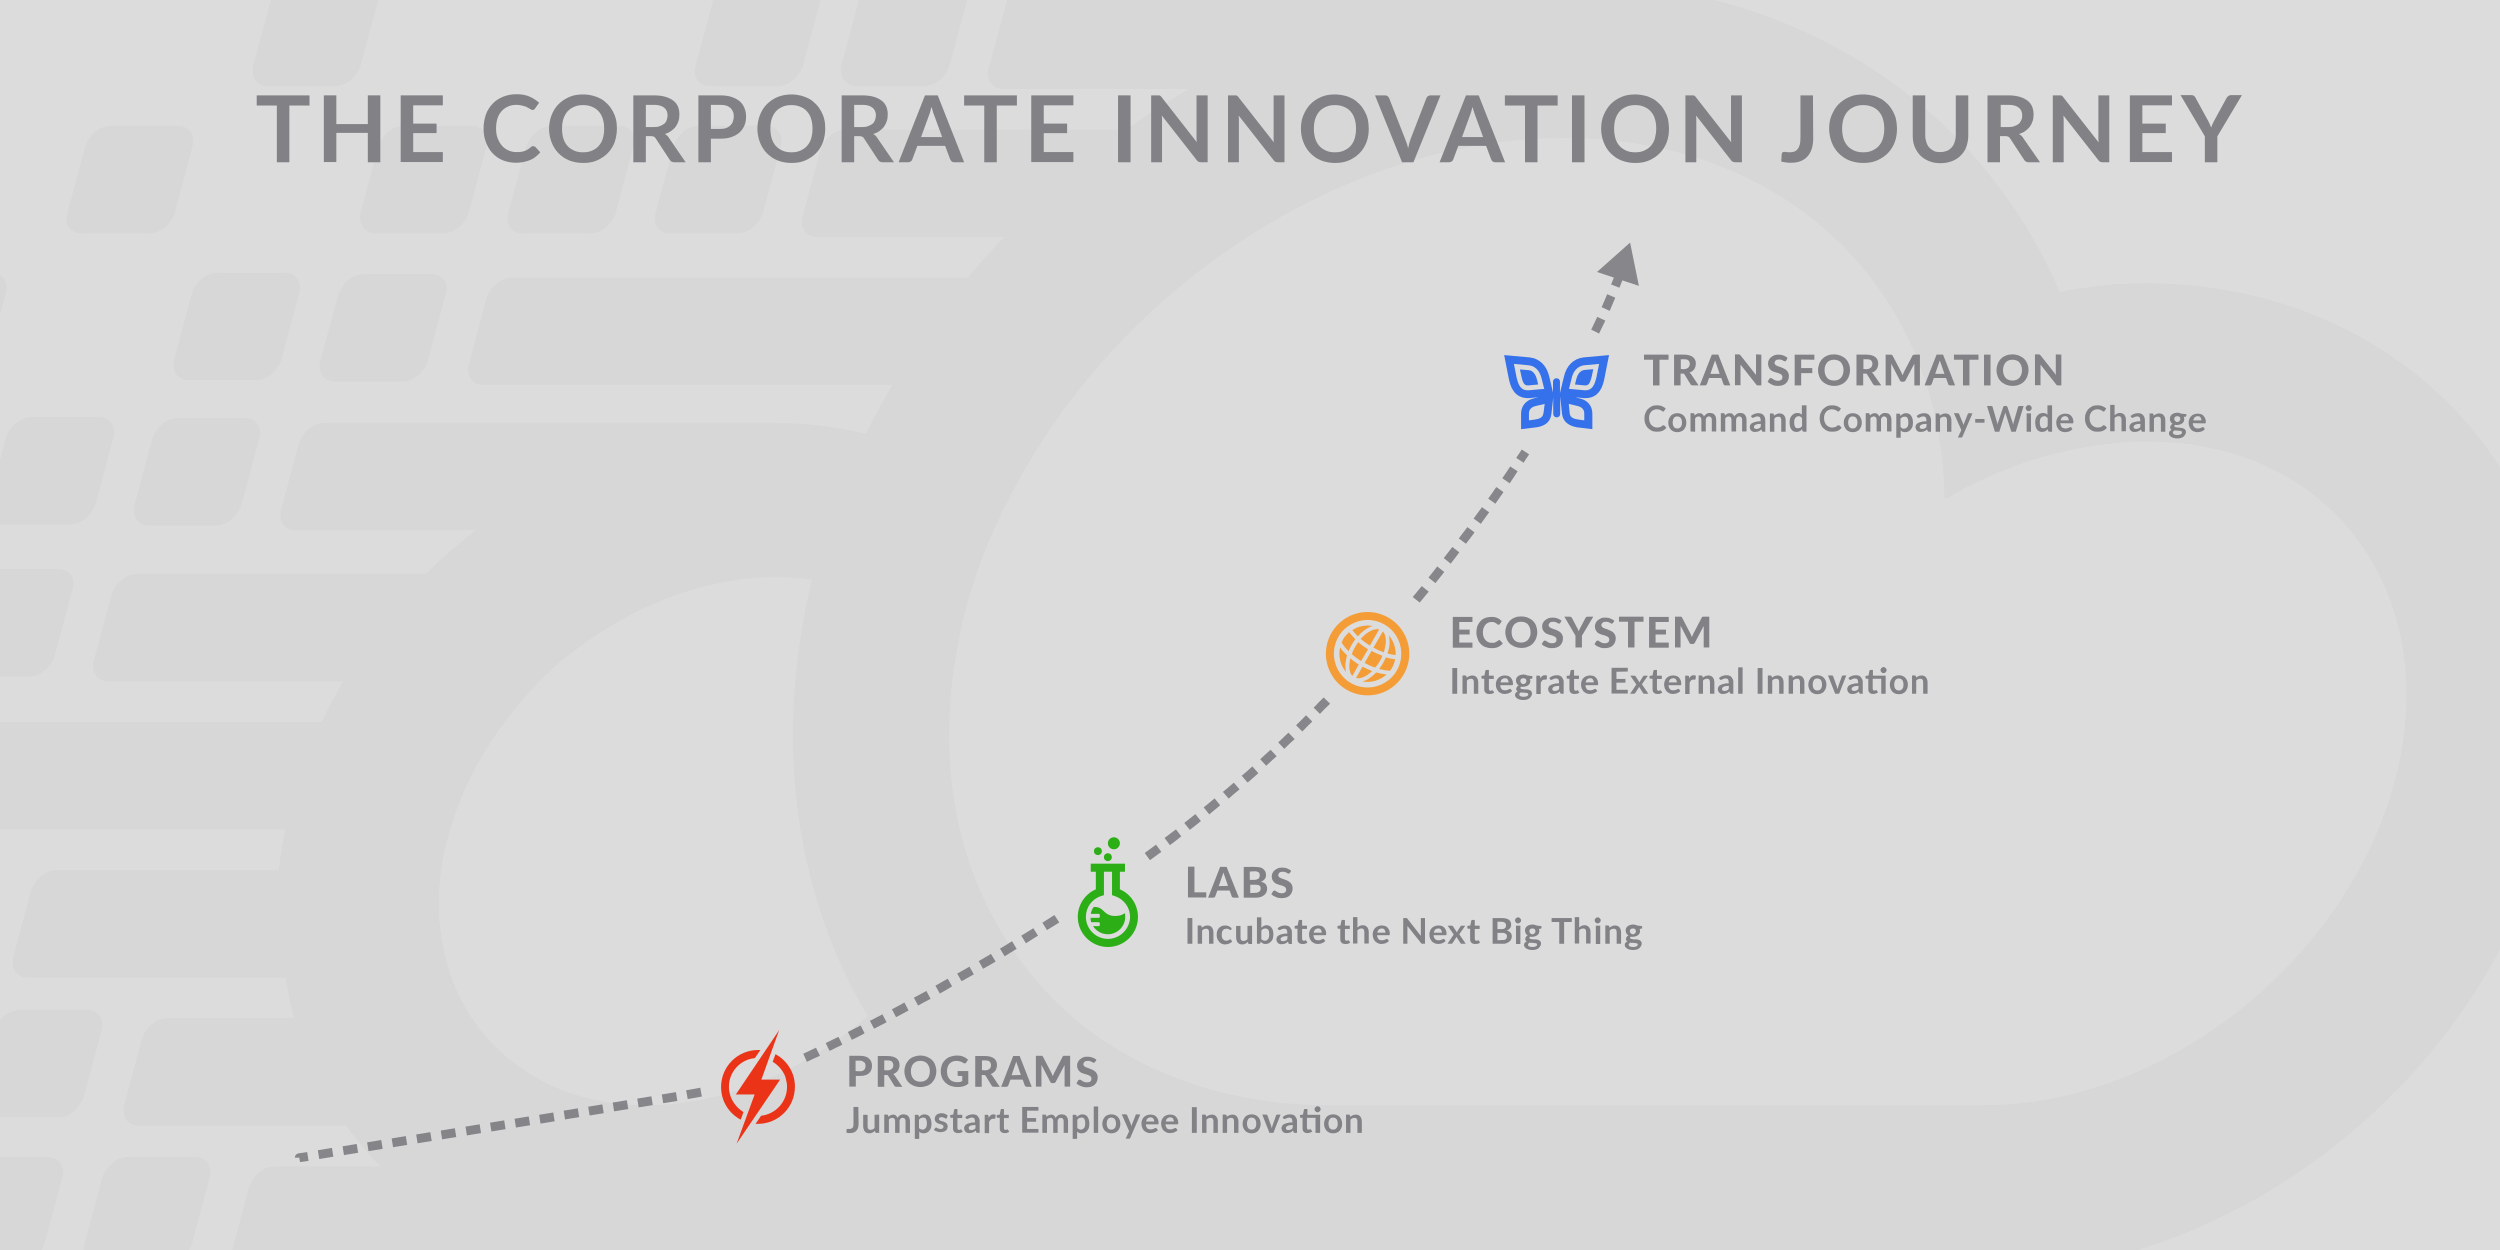 <?xml version="1.0" encoding="utf-8"?>
<!-- Generator: Adobe Illustrator 22.1.0, SVG Export Plug-In . SVG Version: 6.00 Build 0)  -->
<svg version="1.1" id="Layer_1" xmlns="http://www.w3.org/2000/svg" xmlns:xlink="http://www.w3.org/1999/xlink" x="0px" y="0px"
	 viewBox="0 0 1080 540" style="enable-background:new 0 0 1080 540;" xml:space="preserve">
<rect x="0" y="0" width="1080" height="540" fill="#333333" stroke="none"/>
<style type="text/css">
	.st0{opacity:0.9;fill:#EFEEEF;enable-background:new    ;}
	.st1{opacity:5.000000e-02;clip-path:url(#SVGID_2_);}
	.st2{fill:#616168;}
	.st3{enable-background:new    ;}
	.st4{fill:#818186;}
	.st5{opacity:0.7;}
	.st6{fill:#3471EB;}
	.st7{fill:#EA3317;}
	.st8{fill:#2BAE16;}
	.st9{fill:#F49D37;}
</style>
<rect class="st0" width="1080" height="540"/>
<g>
	<g>
		<defs>
			<rect id="SVGID_1_" width="1080" height="540"/>
		</defs>
		<clipPath id="SVGID_2_">
			<use xlink:href="#SVGID_1_"  style="overflow:visible;"/>
		</clipPath>
		<g class="st1">
			<path class="st2" d="M20.6,499.9h-29c-4.8,0-9.3,3.9-11,8.7l-7.8,29c-1.1,4.8,1.6,8.7,6.3,8.7h29c4.8,0,9.3-3.8,11-8.7l7.8-29
				C28.3,503.8,25.1,499.9,20.6,499.9z"/>
			<path class="st2" d="M84.3,499.9h-29c-4.8,0-9.3,3.9-11,8.7l-7.8,29c-1.1,4.8,1.7,8.7,6.3,8.7h29c4.8,0,9.3-3.8,11-8.7l7.8-29
				C91.9,503.8,89,499.9,84.3,499.9z"/>
			<path class="st2" d="M25.1,245.9h-29c-4.8,0-9.3,3.9-11,8.7l-7.8,29c-1.1,4.8,1.6,8.7,6.3,8.7h28.9c4.8,0,9.3-3.9,11-8.7l7.8-29
				C32.7,249.3,29.9,245.9,25.1,245.9z"/>
			<path class="st2" d="M1.2,226.6h29c4.8,0,9.3-3.9,11-8.7l7.8-29c1.1-4.8-1.7-8.7-6.3-8.7h-29c-4.8,0-9.3,3.9-11,8.7l-7.8,29
				C-6.6,223.1-3.5,226.6,1.2,226.6z"/>
			<path class="st2" d="M105.9,180.6h-29c-4.8,0-9.3,3.9-11,8.7l-7.8,29c-1.1,4.8,1.7,8.7,6.3,8.7h28.8c4.8,0,9.3-3.9,11-8.7l7.8-29
				C113.3,184.7,110.6,180.6,105.9,180.6z"/>
			<path class="st2" d="M37.6,436.3h-29c-4.8,0-9.3,3.9-11,8.7l-7.8,29c-1.1,4.8,1.6,8.7,6.3,8.7h29c4.8,0,9.3-3.9,11-8.7l7.8-29
				C45.2,440.1,42.4,436.3,37.6,436.3z"/>
			<path class="st2" d="M-45.3,164.2h29c4.8,0,9.3-3.9,11-8.7l7.8-29c1.1-4.8-1.6-8.7-6.3-8.7h-29.4c-4.8,0-9.3,3.8-11,8.7l-7.8,29
				C-52.9,160.8-50.2,164.2-45.3,164.2z"/>
			<path class="st2" d="M81.7,164.2h28.8c4.8,0,9.3-3.9,11-8.7l7.8-29c1.1-4.8-1.7-8.7-6.3-8.7h-29c-4.8,0-9.3,3.8-11,8.7l-7.8,29
				C74.2,160.8,76.9,164.2,81.7,164.2z"/>
			<path class="st2" d="M186.3,118.4h-29c-4.8,0-9.3,3.8-11,8.7l-8,29c-1.1,4.8,1.6,8.7,6.3,8.7h29.1c4.8,0,9.3-3.9,11-8.7l7.8-29
				C194.1,122.2,191,118.4,186.3,118.4z"/>
			<path class="st2" d="M35.4,100.8h29c4.8,0,9.3-3.8,11-8.7l7.8-29c1.1-4.8-1.7-8.7-6.3-8.7h-29c-4.8,0-9.3,3.8-11,8.7l-7.8,29
				C27.6,97.2,30.6,100.8,35.4,100.8z"/>
			<path class="st2" d="M162.4,100.8h29c4.8,0,9.3-3.8,11-8.7l7.8-29c1.1-4.8-1.6-8.7-6.3-8.7h-29.4c-4.8,0-9.3,3.8-11,8.7l-7.8,29
				C155,97.2,157.7,100.8,162.4,100.8z"/>
			<path class="st2" d="M115.7,37.2h29c4.8,0,9.3-3.8,11-8.7l7.8-29c1.1-4.8-1.6-8.7-6.3-8.7h-29c-4.8,0-9.3,3.8-11,8.7l-7.8,29
				C108.4,33.3,111.1,37.2,115.7,37.2z"/>
			<path class="st2" d="M225.9,100.8h29c4.8,0,9.3-3.8,11-8.7l7.8-29c1.1-4.8-1.6-8.7-6.3-8.7h-29c-4.8,0-9.3,3.8-11,8.7l-7.8,29
				C218.4,97.2,221.2,100.8,225.9,100.8z"/>
			<path class="st2" d="M289.5,100.8h29c4.8,0,9.3-3.8,11-8.7l7.8-29c1.1-4.8-1.6-8.7-6.3-8.7h-29c-4.8,0-9.3,3.8-11,8.7l-7.8,29
				C281.9,97.2,284.7,100.8,289.5,100.8z"/>
			<path class="st2" d="M306.8,37.2h29c4.8,0,9.3-3.8,11-8.7l7.8-29c1.1-4.8-1.6-8.7-6.3-8.7h-29c-4.8,0-9.3,3.8-11,8.7l-7.8,29
				C299.2,33.3,302,37.2,306.8,37.2z"/>
			<path class="st2" d="M370.1,37.2h29c4.8,0,9.3-3.8,11-8.7l7.8-29c1.1-4.8-1.6-8.7-6.3-8.7h-29.4c-4.8,0-9.3,3.8-11,8.7l-7.8,29
				C362.7,33.3,365.5,37.2,370.1,37.2z"/>
			<path class="st2" d="M1070.8,189c-33.2-42.4-85.7-66.6-143.8-66.6c-8.2,0-16.5,0.4-23.9,1.7c-4.3,0.4-8.7,1.1-13.3,2.1
				C854.3,43.2,772.8-8,676.4-8l0,0H454.1l0,0h-8.2c-4.8,0-9.3,3.8-11,8.7l-7.8,29c-1.1,4.8,1.6,8.7,6.3,8.7h20.3h8.2h51.8
				c-9.3,5.5-18.4,11.4-27.1,17.6H394h-20.3h-8.2c-4.8,0-9.3,3.8-11,8.7l-7.8,29c-1.1,4.8,1.6,8.7,6.3,8.7h20.3h8.2h52.2
				c-5.5,5.9-10.6,11.8-15.7,17.6H229.4l0,0h-8.2c-4.8,0-9.3,3.8-11,8.7l-7.7,28.9c-1.1,4.8,1.6,8.7,6.3,8.7h20.3h8.2h148.2
				c-3.9,7-7.8,13.7-11.4,21.2c-12.9-3.2-26.2-4.8-40-4.8l0,0l0,0H155.4l0,0h-15.2c-4.8,0-9.3,3.9-11,8.7l-7.8,29
				c-1.1,4.8,1.7,8.7,6.3,8.7H155h1.1h49.5c-7.6,5.9-14.8,12.1-21.6,18.8h-96h-18H59.3c-4.8,0-9.3,3.9-11,8.7l-7.8,29
				c-1.1,4.8,1.7,8.7,6.3,8.7h23.1l0,0h78.4c-3.4,5.9-6.6,11.8-9.3,17.6H-13.2l0,0h-8.2c-4.8,0-9.3,3.9-11,8.7l-7.8,29
				c-1.1,4.8,1.7,8.7,6.3,8.7h20.3h8.2h128.6c-1.1,5.9-2.1,11.8-2.8,17.6H32.7l0,0h-8.2c-4.8,0-9.3,3.9-11,8.7l-7.8,29
				c-1.1,4.8,1.7,8.7,6.3,8.7h20.3h8.2h82.8c1.1,5.9,2.3,11.8,3.8,17.6H101H80.6h-8.2c-4.8,0-9.3,3.9-11,8.7l-7.8,29
				c-1.1,4.8,1.7,8.7,6.3,8.7h20.3l0,0h69.4c1.1,1.6,2.3,3.4,3.9,5.1c3.4,4.3,7,8.7,11,12.5h-37.6l0,0h-8.2c-4.8,0-9.3,3.9-11,8.7
				l-7.8,29c-1.1,4.8,1.7,8.7,6.3,8.7h20.3h8.2h199.5l0,0h237.1c0.7,0,1.1,0,2.1,0h283c110.6,0,218-85.7,244.7-195.6
				C1116.2,291.2,1104.9,232.4,1070.8,189z M279.2,477.5c-24.6,0-45.5-7.8-61.1-21.6c-6.6-5.5-12.1-12.1-16.5-19.6
				c-3.2-5.5-5.9-11.4-7.8-17.6c-4.3-13.7-5.5-29.4-2.8-45.9c0.4-3.2,1.1-6.3,2.1-9.3c6.6-27.1,22.4-52.2,42.7-71.9
				c7-7,15.2-12.9,23.5-18.4c23.1-14.8,49.5-23.9,75.7-23.9c5.5,0,10.6,0.4,15.7,1.1c0,0.7-0.4,1.6-0.4,2.3
				c-15.9,67-7,133.3,24.6,186.3C347.5,462.5,313.4,477.5,279.2,477.5z M1035.4,334.1c-19.2,79.1-99.2,143.4-178.3,143.4H574.4
				c-43.1,0-80.4-13.3-108.1-35.6c-22-18-38.3-41.9-47.8-69.8c-8.2-24.6-10.6-52.5-6.6-82.3c1.1-7,2.3-14.1,3.9-21.2
				c4.3-18.4,11.4-36.6,20.1-53.3c45.3-89.4,143-155.7,239.9-155.7c72.5,0,127.5,37,151.4,92.9c8.2,19.2,12.5,40.4,12.9,63.2
				c22-12.9,45.9-21.2,70.2-23.9c5.5-0.7,11-1.1,16.9-1.1C1006,190.5,1054.7,254.8,1035.4,334.1z"/>
		</g>
	</g>
</g>
<g class="st3">
	<path class="st4" d="M133.7,45.6H125v24.5h-5.4V45.6h-8.7v-4.4h22.8V45.6z"/>
	<path class="st4" d="M164.3,41.2v28.9h-5.4V57.4h-13.6v12.6h-5.4V41.2h5.4v12.4h13.6V41.2H164.3z"/>
	<path class="st4" d="M178.5,45.4v8h10.1v4.1h-10.1v8.2h12.8v4.3h-18.2V41.2h18.2v4.3H178.5z"/>
	<path class="st4" d="M230.5,63.2c0.3,0,0.6,0.1,0.8,0.3l2.1,2.3c-1.2,1.4-2.6,2.6-4.3,3.3s-3.8,1.2-6.2,1.2c-2.1,0-4.1-0.4-5.8-1.1
		c-1.7-0.7-3.2-1.8-4.4-3.1s-2.1-2.9-2.8-4.7s-1-3.8-1-5.9c0-2.2,0.4-4.2,1-6s1.7-3.4,2.9-4.7s2.8-2.3,4.5-3s3.7-1.1,5.8-1.1
		c2.1,0,4,0.3,5.6,1c1.6,0.7,3,1.6,4.2,2.7l-1.8,2.5c-0.1,0.2-0.2,0.3-0.4,0.4s-0.4,0.2-0.7,0.2c-0.2,0-0.4-0.1-0.6-0.2
		s-0.4-0.2-0.7-0.4s-0.6-0.3-0.9-0.5s-0.7-0.4-1.2-0.5s-0.9-0.3-1.5-0.4s-1.2-0.2-2-0.2c-1.3,0-2.5,0.2-3.6,0.7s-2,1.1-2.8,2
		s-1.4,1.9-1.8,3.2c-0.4,1.3-0.6,2.7-0.6,4.3c0,1.6,0.2,3.1,0.7,4.3s1.1,2.3,1.9,3.2s1.7,1.5,2.8,2c1.1,0.5,2.2,0.7,3.4,0.7
		c0.7,0,1.4,0,2-0.1c0.6-0.1,1.1-0.2,1.6-0.4s1-0.4,1.4-0.7s0.9-0.6,1.3-1c0.1-0.1,0.3-0.2,0.4-0.3S230.4,63.2,230.5,63.2z"/>
	<path class="st4" d="M266.5,55.6c0,2.1-0.4,4.1-1,5.9c-0.7,1.8-1.7,3.4-3,4.7s-2.8,2.3-4.6,3.1s-3.8,1.1-6,1.1
		c-2.2,0-4.2-0.4-6-1.1s-3.3-1.8-4.6-3.1c-1.3-1.3-2.3-2.9-3-4.7c-0.7-1.8-1.1-3.8-1.1-5.9s0.4-4.1,1.1-5.9c0.7-1.8,1.7-3.4,3-4.7
		c1.3-1.3,2.8-2.3,4.6-3.1s3.8-1.1,6-1.1c1.5,0,2.9,0.2,4.1,0.5s2.5,0.8,3.6,1.4s2,1.4,2.9,2.3c0.9,0.9,1.6,1.9,2.2,3
		s1.1,2.3,1.4,3.6S266.5,54.2,266.5,55.6z M261,55.6c0-1.6-0.2-3-0.6-4.3c-0.4-1.3-1-2.3-1.8-3.2s-1.7-1.5-2.9-2s-2.4-0.7-3.8-0.7
		s-2.7,0.2-3.8,0.7s-2.1,1.1-2.9,2c-0.8,0.9-1.4,2-1.8,3.2c-0.4,1.3-0.6,2.7-0.6,4.3s0.2,3,0.6,4.3c0.4,1.3,1,2.3,1.8,3.2
		c0.8,0.9,1.8,1.5,2.9,2s2.4,0.7,3.8,0.7s2.7-0.2,3.8-0.7c1.1-0.5,2.1-1.1,2.9-2s1.4-1.9,1.8-3.2C260.8,58.6,261,57.2,261,55.6z"/>
	<path class="st4" d="M296.2,70.1h-4.9c-0.9,0-1.6-0.4-2-1.1l-6.1-9.3c-0.2-0.3-0.5-0.6-0.8-0.7s-0.7-0.2-1.2-0.2H279v11.3h-5.4
		V41.2h8.8c2,0,3.6,0.2,5,0.6c1.4,0.4,2.6,1,3.5,1.7s1.6,1.6,2,2.6s0.6,2.1,0.6,3.4c0,1-0.1,1.9-0.4,2.8c-0.3,0.9-0.7,1.7-1.2,2.4
		c-0.5,0.7-1.2,1.3-2,1.9s-1.7,1-2.7,1.3c0.4,0.2,0.7,0.4,1,0.7c0.3,0.3,0.6,0.6,0.8,1L296.2,70.1z M282.4,54.9c1,0,1.9-0.1,2.6-0.4
		s1.4-0.6,1.9-1s0.9-1,1.1-1.6s0.4-1.3,0.4-2c0-1.5-0.5-2.6-1.5-3.4s-2.4-1.2-4.4-1.2H279v9.6H282.4z"/>
	<path class="st4" d="M311.1,41.2c1.9,0,3.6,0.2,5,0.7s2.6,1.1,3.5,1.9s1.6,1.8,2,2.9c0.5,1.1,0.7,2.4,0.7,3.7
		c0,1.4-0.2,2.7-0.7,3.8s-1.2,2.2-2.1,3s-2.1,1.5-3.5,2c-1.4,0.5-3,0.7-4.9,0.7h-4v10.2h-5.4V41.2H311.1z M311.1,55.7
		c1,0,1.9-0.1,2.6-0.4c0.7-0.2,1.3-0.6,1.8-1.1c0.5-0.5,0.9-1,1.1-1.7s0.4-1.4,0.4-2.2c0-0.8-0.1-1.5-0.4-2.1s-0.6-1.2-1.1-1.6
		c-0.5-0.4-1.1-0.8-1.8-1s-1.6-0.3-2.6-0.3h-4v10.4C307.1,55.7,311.1,55.7,311.1,55.7z"/>
	<path class="st4" d="M356.5,55.6c0,2.1-0.4,4.1-1,5.9c-0.7,1.8-1.7,3.4-3,4.7s-2.8,2.3-4.6,3.1s-3.8,1.1-6,1.1
		c-2.2,0-4.2-0.4-6-1.1c-1.8-0.7-3.3-1.8-4.6-3.1s-2.3-2.9-3-4.7c-0.7-1.8-1.1-3.8-1.1-5.9s0.4-4.1,1.1-5.9s1.7-3.4,3-4.7
		c1.3-1.3,2.8-2.3,4.6-3.1c1.8-0.7,3.8-1.1,6-1.1c1.5,0,2.9,0.2,4.1,0.5s2.5,0.8,3.6,1.4s2,1.4,2.9,2.3c0.9,0.9,1.6,1.9,2.2,3
		s1.1,2.3,1.4,3.6S356.5,54.2,356.5,55.6z M351,55.6c0-1.6-0.2-3-0.6-4.3c-0.4-1.3-1-2.3-1.8-3.2s-1.7-1.5-2.9-2s-2.4-0.7-3.8-0.7
		s-2.7,0.2-3.8,0.7s-2.1,1.1-2.9,2s-1.4,2-1.8,3.2s-0.6,2.7-0.6,4.3s0.2,3,0.6,4.3c0.4,1.3,1,2.3,1.8,3.2c0.8,0.9,1.8,1.5,2.9,2
		s2.4,0.7,3.8,0.7s2.7-0.2,3.8-0.7c1.1-0.5,2.1-1.1,2.9-2s1.4-1.9,1.8-3.2C350.8,58.6,351,57.2,351,55.6z"/>
	<path class="st4" d="M386.2,70.1h-4.9c-0.9,0-1.6-0.4-2-1.1l-6.1-9.3c-0.2-0.3-0.5-0.6-0.8-0.7s-0.7-0.2-1.2-0.2H369v11.3h-5.4
		V41.2h8.8c2,0,3.6,0.2,5,0.6c1.4,0.4,2.6,1,3.5,1.7s1.6,1.6,2,2.6s0.6,2.1,0.6,3.4c0,1-0.1,1.9-0.4,2.8c-0.3,0.9-0.7,1.7-1.2,2.4
		c-0.5,0.7-1.2,1.3-2,1.9s-1.7,1-2.7,1.3c0.4,0.2,0.7,0.4,1,0.7c0.3,0.3,0.6,0.6,0.8,1L386.2,70.1z M372.4,54.9c1,0,1.9-0.1,2.6-0.4
		s1.4-0.6,1.9-1s0.9-1,1.1-1.6s0.4-1.3,0.4-2c0-1.5-0.5-2.6-1.5-3.4s-2.4-1.2-4.4-1.2H369v9.6H372.4z"/>
	<path class="st4" d="M416.5,70.1h-4.2c-0.5,0-0.9-0.1-1.1-0.3s-0.5-0.5-0.7-0.9l-2.2-5.9h-12l-2.2,5.9c-0.1,0.3-0.3,0.6-0.6,0.8
		s-0.7,0.4-1.1,0.4h-4.2l11.4-28.9h5.5L416.5,70.1z M407,59.2l-3.5-9.6c-0.2-0.4-0.4-0.9-0.5-1.5s-0.4-1.2-0.6-1.9
		c-0.2,0.7-0.4,1.3-0.5,1.9s-0.4,1.1-0.5,1.5l-3.5,9.6H407z"/>
	<path class="st4" d="M439.3,45.6h-8.7v24.5h-5.4V45.6h-8.7v-4.4h22.8V45.6z"/>
	<path class="st4" d="M450.9,45.4v8H461v4.1h-10.1v8.2h12.8v4.3h-18.2V41.2h18.2v4.3H450.9z"/>
	<path class="st4" d="M488.4,70.1H483V41.2h5.4V70.1z"/>
	<path class="st4" d="M521.7,41.2v28.9h-2.8c-0.4,0-0.8-0.1-1.1-0.2s-0.6-0.4-0.8-0.7l-15.1-19.3c0.1,0.9,0.1,1.7,0.1,2.4v17.8h-4.7
		V41.2h2.8c0.2,0,0.4,0,0.6,0c0.2,0,0.3,0.1,0.4,0.1c0.1,0.1,0.2,0.2,0.4,0.3s0.2,0.3,0.4,0.5L517,61.4c0-0.5-0.1-0.9-0.1-1.4
		c0-0.5,0-0.9,0-1.3V41.2H521.7z"/>
	<path class="st4" d="M554.9,41.2v28.9h-2.8c-0.4,0-0.8-0.1-1.1-0.2s-0.6-0.4-0.8-0.7l-15.1-19.3c0.1,0.9,0.1,1.7,0.1,2.4v17.8h-4.7
		V41.2h2.8c0.2,0,0.4,0,0.6,0c0.2,0,0.3,0.1,0.4,0.1c0.1,0.1,0.2,0.2,0.4,0.3s0.2,0.3,0.4,0.5l15.2,19.4c0-0.5-0.1-0.9-0.1-1.4
		c0-0.5,0-0.9,0-1.3V41.2H554.9z"/>
	<path class="st4" d="M591.3,55.6c0,2.1-0.3,4.1-1,5.9c-0.7,1.8-1.7,3.4-3,4.7c-1.3,1.3-2.8,2.3-4.6,3.1s-3.8,1.1-6,1.1
		c-2.2,0-4.2-0.4-6-1.1s-3.3-1.8-4.6-3.1s-2.3-2.9-3-4.7c-0.7-1.8-1.1-3.8-1.1-5.9s0.3-4.1,1.1-5.9s1.7-3.4,3-4.7s2.8-2.3,4.6-3.1
		s3.8-1.1,6-1.1c1.5,0,2.8,0.2,4.1,0.5c1.3,0.3,2.5,0.8,3.6,1.4s2,1.4,2.9,2.3s1.6,1.9,2.2,3s1.1,2.3,1.4,3.6
		C591.1,52.8,591.3,54.2,591.3,55.6z M585.8,55.6c0-1.6-0.2-3-0.6-4.3c-0.4-1.3-1-2.3-1.8-3.2s-1.7-1.5-2.9-2s-2.4-0.7-3.8-0.7
		s-2.7,0.2-3.8,0.7s-2.1,1.1-2.9,2s-1.4,2-1.8,3.2s-0.6,2.7-0.6,4.3s0.2,3,0.6,4.3c0.4,1.3,1,2.3,1.8,3.2c0.8,0.9,1.8,1.5,2.9,2
		s2.4,0.7,3.8,0.7s2.7-0.2,3.8-0.7c1.1-0.5,2.1-1.1,2.9-2s1.4-1.9,1.8-3.2C585.6,58.6,585.8,57.2,585.8,55.6z"/>
	<path class="st4" d="M622.3,41.2l-11.7,28.9h-4.9l-11.7-28.9h4.3c0.5,0,0.8,0.1,1.1,0.3c0.3,0.2,0.5,0.5,0.7,0.9L607,60
		c0.2,0.6,0.4,1.2,0.7,1.9s0.4,1.4,0.6,2.2c0.2-0.8,0.3-1.5,0.5-2.2s0.4-1.3,0.6-1.9l6.8-17.6c0.1-0.3,0.3-0.6,0.6-0.8
		s0.7-0.4,1.2-0.4H622.3z"/>
	<path class="st4" d="M650.2,70.1H646c-0.5,0-0.8-0.1-1.1-0.3s-0.5-0.5-0.7-0.9l-2.2-5.9h-12l-2.2,5.9c-0.1,0.3-0.3,0.6-0.6,0.8
		s-0.7,0.4-1.1,0.4h-4.2l11.4-28.9h5.5L650.2,70.1z M640.7,59.2l-3.5-9.6c-0.2-0.4-0.3-0.9-0.5-1.5s-0.4-1.2-0.6-1.9
		c-0.2,0.7-0.3,1.3-0.5,1.9s-0.4,1.1-0.5,1.5l-3.5,9.6H640.7z"/>
	<path class="st4" d="M672.9,45.6h-8.7v24.5h-5.4V45.6h-8.7v-4.4h22.8L672.9,45.6L672.9,45.6z"/>
	<path class="st4" d="M684.5,70.1h-5.4V41.2h5.4V70.1z"/>
	<path class="st4" d="M721,55.6c0,2.1-0.3,4.1-1,5.9c-0.7,1.8-1.7,3.4-3,4.7c-1.3,1.3-2.8,2.3-4.6,3.1s-3.8,1.1-6,1.1
		c-2.2,0-4.2-0.4-6-1.1s-3.3-1.8-4.6-3.1s-2.3-2.9-3-4.7c-0.7-1.8-1.1-3.8-1.1-5.9s0.3-4.1,1.1-5.9s1.7-3.4,3-4.7s2.8-2.3,4.6-3.1
		s3.8-1.1,6-1.1c1.5,0,2.8,0.2,4.1,0.5c1.3,0.3,2.5,0.8,3.6,1.4s2,1.4,2.9,2.3s1.6,1.9,2.2,3s1.1,2.3,1.4,3.6
		C720.8,52.8,721,54.2,721,55.6z M715.5,55.6c0-1.6-0.2-3-0.6-4.3c-0.4-1.3-1-2.3-1.8-3.2s-1.7-1.5-2.9-2s-2.4-0.7-3.8-0.7
		s-2.7,0.2-3.8,0.7s-2.1,1.1-2.9,2s-1.4,2-1.8,3.2s-0.6,2.7-0.6,4.3s0.2,3,0.6,4.3c0.4,1.3,1,2.3,1.8,3.2c0.8,0.9,1.8,1.5,2.9,2
		s2.4,0.7,3.8,0.7s2.7-0.2,3.8-0.7c1.1-0.5,2.1-1.1,2.9-2s1.4-1.9,1.8-3.2C715.2,58.6,715.5,57.2,715.5,55.6z"/>
	<path class="st4" d="M752.5,41.2v28.9h-2.8c-0.4,0-0.8-0.1-1.1-0.2s-0.6-0.4-0.8-0.7l-15.1-19.3c0.1,0.9,0.1,1.7,0.1,2.4v17.8h-4.7
		V41.2h2.8c0.2,0,0.4,0,0.6,0c0.2,0,0.3,0.1,0.4,0.1c0.1,0.1,0.2,0.2,0.4,0.3s0.2,0.3,0.4,0.5l15.2,19.4c0-0.5-0.1-0.9-0.1-1.4
		c0-0.5,0-0.9,0-1.3V41.2H752.5z"/>
	<path class="st4" d="M783.3,59.8c0,1.6-0.2,3.1-0.6,4.4c-0.4,1.3-1,2.4-1.8,3.3s-1.8,1.6-3,2.1s-2.6,0.7-4.1,0.7
		c-0.7,0-1.4,0-2.1-0.1s-1.4-0.2-2.2-0.4c0-0.5,0.1-1.1,0.1-1.6s0.1-1.1,0.1-1.6c0-0.3,0.2-0.5,0.3-0.7s0.5-0.3,0.8-0.3
		c0.2,0,0.5,0.1,0.9,0.1s0.8,0.1,1.4,0.1c0.8,0,1.4-0.1,2-0.3s1.1-0.6,1.5-1.1c0.4-0.5,0.7-1.1,0.9-1.9s0.3-1.7,0.3-2.8V41.2h5.4
		L783.3,59.8L783.3,59.8z"/>
	<path class="st4" d="M819.5,55.6c0,2.1-0.3,4.1-1,5.9c-0.7,1.8-1.7,3.4-3,4.7c-1.3,1.3-2.8,2.3-4.6,3.1s-3.8,1.1-6,1.1
		c-2.2,0-4.2-0.4-6-1.1s-3.3-1.8-4.6-3.1s-2.3-2.9-3-4.7c-0.7-1.8-1.1-3.8-1.1-5.9s0.3-4.1,1.1-5.9s1.7-3.4,3-4.7s2.8-2.3,4.6-3.1
		s3.8-1.1,6-1.1c1.5,0,2.8,0.2,4.1,0.5c1.3,0.3,2.5,0.8,3.6,1.4s2,1.4,2.9,2.3s1.6,1.9,2.2,3s1.1,2.3,1.4,3.6
		C819.3,52.8,819.5,54.2,819.5,55.6z M814,55.6c0-1.6-0.2-3-0.6-4.3c-0.4-1.3-1-2.3-1.8-3.2s-1.7-1.5-2.9-2s-2.4-0.7-3.8-0.7
		s-2.7,0.2-3.8,0.7s-2.1,1.1-2.9,2s-1.4,2-1.8,3.2s-0.6,2.7-0.6,4.3s0.2,3,0.6,4.3c0.4,1.3,1,2.3,1.8,3.2c0.8,0.9,1.8,1.5,2.9,2
		s2.4,0.7,3.8,0.7s2.7-0.2,3.8-0.7c1.1-0.5,2.1-1.1,2.9-2s1.4-1.9,1.8-3.2C813.8,58.6,814,57.2,814,55.6z"/>
	<path class="st4" d="M838.2,65.7c1,0,2-0.2,2.8-0.5s1.5-0.8,2.1-1.5c0.6-0.6,1-1.4,1.3-2.3s0.5-1.9,0.5-3V41.2h5.4v17.3
		c0,1.7-0.3,3.3-0.8,4.8c-0.5,1.5-1.3,2.7-2.4,3.8c-1,1.1-2.3,1.9-3.8,2.5c-1.5,0.6-3.2,0.9-5,0.9c-1.9,0-3.5-0.3-5-0.9
		c-1.5-0.6-2.7-1.4-3.8-2.5c-1-1.1-1.8-2.3-2.4-3.8s-0.8-3-0.8-4.8V41.2h5.4v17.3c0,1.1,0.2,2.1,0.5,3s0.7,1.7,1.3,2.3
		s1.3,1.1,2.1,1.5C836.3,65.6,837.2,65.7,838.2,65.7z"/>
	<path class="st4" d="M881.3,70.1h-4.9c-0.9,0-1.6-0.4-2-1.1l-6.1-9.3c-0.2-0.3-0.5-0.6-0.8-0.7s-0.7-0.2-1.2-0.2h-2.3v11.3h-5.4
		V41.2h8.8c2,0,3.6,0.2,5,0.6s2.6,1,3.5,1.7s1.6,1.6,2,2.6s0.6,2.1,0.6,3.4c0,1-0.1,1.9-0.4,2.8s-0.7,1.7-1.2,2.4s-1.2,1.3-2,1.9
		s-1.7,1-2.7,1.3c0.3,0.2,0.7,0.4,1,0.7c0.3,0.3,0.6,0.6,0.8,1L881.3,70.1z M867.5,54.9c1,0,1.9-0.1,2.7-0.4s1.4-0.6,1.9-1
		s0.8-1,1.1-1.6s0.4-1.3,0.4-2c0-1.5-0.5-2.6-1.5-3.4c-1-0.8-2.4-1.2-4.4-1.2h-3.4v9.6H867.5z"/>
	<path class="st4" d="M911.2,41.2v28.9h-2.8c-0.4,0-0.8-0.1-1.1-0.2s-0.6-0.4-0.8-0.7l-15.1-19.3c0.1,0.9,0.1,1.7,0.1,2.4v17.8h-4.7
		V41.2h2.8c0.2,0,0.4,0,0.6,0c0.2,0,0.3,0.1,0.4,0.1c0.1,0.1,0.2,0.2,0.4,0.3s0.2,0.3,0.4,0.5l15.2,19.4c0-0.5-0.1-0.9-0.1-1.4
		c0-0.5,0-0.9,0-1.3V41.2H911.2z"/>
	<path class="st4" d="M925.5,45.4v8h10.1v4.1h-10.1v8.2h12.8v4.3h-18.2V41.2h18.2v4.3H925.5z"/>
	<path class="st4" d="M957.9,58.9v11.2h-5.4V58.9L942,41.1h4.7c0.5,0,0.8,0.1,1.1,0.3s0.5,0.5,0.7,0.9l5.3,9.7
		c0.3,0.6,0.6,1.1,0.8,1.6s0.4,1,0.6,1.5c0.2-0.5,0.4-1,0.6-1.5c0.2-0.5,0.5-1,0.8-1.6l5.3-9.7c0.2-0.3,0.4-0.6,0.7-0.8
		s0.7-0.4,1.1-0.4h4.8L957.9,58.9z"/>
</g>
<g>
	<path class="st4" d="M630.4,268.6v3.4h4.5v2.1h-4.5v3.5h5.7v2.2h-8.5v-13.3h8.5v2.2H630.4z"/>
	<path class="st4" d="M647.7,276.5c0.2,0,0.3,0.1,0.4,0.2l1.1,1.2c-0.5,0.7-1.2,1.2-2,1.6c-0.8,0.4-1.8,0.5-2.9,0.5
		c-1,0-1.9-0.2-2.7-0.5c-0.8-0.3-1.5-0.8-2-1.4c-0.6-0.6-1-1.3-1.3-2.2c-0.3-0.8-0.5-1.7-0.5-2.7c0-0.7,0.1-1.3,0.2-1.9
		c0.1-0.6,0.3-1.1,0.6-1.6s0.6-1,1-1.4s0.8-0.8,1.3-1c0.5-0.3,1-0.5,1.6-0.6c0.6-0.1,1.2-0.2,1.8-0.2c0.5,0,1,0,1.4,0.1
		c0.4,0.1,0.8,0.2,1.2,0.4s0.7,0.3,1,0.6s0.6,0.5,0.9,0.7l-0.9,1.3c-0.1,0.1-0.1,0.1-0.2,0.2s-0.2,0.1-0.3,0.1c-0.2,0-0.3,0-0.5-0.2
		c-0.2-0.1-0.3-0.2-0.5-0.4s-0.5-0.2-0.8-0.4s-0.7-0.2-1.2-0.2c-0.6,0-1.1,0.1-1.5,0.3s-0.9,0.5-1.2,0.9s-0.6,0.9-0.8,1.4
		s-0.3,1.2-0.3,1.9c0,0.7,0.1,1.4,0.3,1.9c0.2,0.6,0.5,1,0.8,1.4c0.3,0.4,0.8,0.7,1.2,0.9s1,0.3,1.5,0.3c0.3,0,0.6,0,0.8,0
		s0.5-0.1,0.7-0.2c0.2-0.1,0.4-0.2,0.6-0.3s0.4-0.3,0.6-0.4c0.1-0.1,0.1-0.1,0.2-0.1C647.5,276.5,647.6,276.5,647.7,276.5z"/>
	<path class="st4" d="M664.1,273.1c0,1-0.2,1.9-0.5,2.7s-0.8,1.5-1.4,2.2c-0.6,0.6-1.3,1.1-2.2,1.4c-0.8,0.4-1.8,0.5-2.8,0.5
		c-1,0-2-0.2-2.8-0.5c-0.8-0.4-1.6-0.8-2.2-1.4s-1.1-1.3-1.4-2.2c-0.3-0.8-0.5-1.7-0.5-2.7s0.2-1.9,0.5-2.7s0.8-1.5,1.4-2.2
		c0.6-0.6,1.3-1.1,2.2-1.4c0.8-0.4,1.8-0.5,2.8-0.5c1,0,2,0.2,2.8,0.5c0.8,0.4,1.6,0.8,2.2,1.4c0.6,0.6,1.1,1.3,1.4,2.2
		C663.9,271.2,664.1,272.1,664.1,273.1z M661.2,273.1c0-0.7-0.1-1.3-0.3-1.9c-0.2-0.5-0.5-1-0.8-1.4s-0.8-0.7-1.3-0.9
		c-0.5-0.2-1-0.3-1.7-0.3s-1.2,0.1-1.7,0.3c-0.5,0.2-0.9,0.5-1.3,0.9c-0.3,0.4-0.6,0.9-0.8,1.4c-0.2,0.6-0.3,1.2-0.3,1.9
		c0,0.7,0.1,1.3,0.3,1.9c0.2,0.6,0.5,1,0.8,1.4c0.3,0.4,0.8,0.7,1.3,0.9c0.5,0.2,1.1,0.3,1.7,0.3s1.2-0.1,1.7-0.3
		c0.5-0.2,0.9-0.5,1.3-0.9c0.3-0.4,0.6-0.9,0.8-1.4C661.2,274.4,661.2,273.8,661.2,273.1z"/>
	<path class="st4" d="M674.1,269c-0.1,0.1-0.2,0.2-0.3,0.3s-0.2,0.1-0.3,0.1c-0.1,0-0.3,0-0.4-0.1c-0.2-0.1-0.3-0.2-0.5-0.3
		c-0.2-0.1-0.5-0.2-0.7-0.3c-0.3-0.1-0.6-0.1-1-0.1c-0.6,0-1.1,0.1-1.4,0.4c-0.3,0.3-0.5,0.7-0.5,1.1c0,0.3,0.1,0.5,0.3,0.7
		s0.4,0.4,0.7,0.5c0.3,0.1,0.6,0.3,1,0.4c0.4,0.1,0.7,0.2,1.1,0.4c0.4,0.1,0.8,0.3,1.1,0.5c0.4,0.2,0.7,0.4,1,0.7
		c0.3,0.3,0.5,0.6,0.7,1c0.2,0.4,0.3,0.9,0.3,1.4c0,0.6-0.1,1.2-0.3,1.7c-0.2,0.5-0.5,1-0.9,1.4s-0.9,0.7-1.5,0.9
		c-0.6,0.2-1.2,0.3-2,0.3c-0.4,0-0.8,0-1.3-0.1s-0.8-0.2-1.2-0.4s-0.8-0.3-1.1-0.5c-0.3-0.2-0.6-0.5-0.9-0.7l0.8-1.3
		c0.1-0.1,0.2-0.2,0.3-0.2s0.2-0.1,0.3-0.1c0.2,0,0.3,0.1,0.5,0.2s0.4,0.3,0.6,0.4s0.5,0.3,0.8,0.4c0.3,0.1,0.7,0.2,1.1,0.2
		c0.6,0,1.1-0.1,1.5-0.4s0.5-0.7,0.5-1.3c0-0.3-0.1-0.6-0.3-0.8s-0.4-0.4-0.7-0.5c-0.3-0.1-0.6-0.3-1-0.4c-0.4-0.1-0.7-0.2-1.1-0.3
		c-0.4-0.1-0.8-0.3-1.1-0.4s-0.7-0.4-1-0.7c-0.3-0.3-0.5-0.6-0.7-1s-0.3-0.9-0.3-1.5c0-0.5,0.1-1,0.3-1.4s0.5-0.9,0.9-1.2
		s0.8-0.6,1.4-0.9c0.5-0.2,1.2-0.3,1.9-0.3c0.8,0,1.5,0.1,2.2,0.4s1.3,0.6,1.7,1L674.1,269z"/>
	<path class="st4" d="M683.4,274.6v5.1h-2.8v-5.1l-4.8-8.2h2.4c0.2,0,0.4,0.1,0.6,0.2c0.1,0.1,0.3,0.3,0.3,0.4l2.2,4.2
		c0.2,0.3,0.3,0.5,0.4,0.8c0.1,0.2,0.2,0.5,0.3,0.7c0.1-0.2,0.2-0.5,0.3-0.7s0.2-0.5,0.4-0.8l2.2-4.2c0.1-0.1,0.2-0.3,0.3-0.4
		c0.2-0.1,0.3-0.2,0.6-0.2h2.5L683.4,274.6z"/>
	<path class="st4" d="M696.9,269c-0.1,0.1-0.2,0.2-0.3,0.3s-0.2,0.1-0.3,0.1c-0.1,0-0.3,0-0.4-0.1c-0.2-0.1-0.3-0.2-0.5-0.3
		c-0.2-0.1-0.5-0.2-0.7-0.3c-0.3-0.1-0.6-0.1-1-0.1c-0.6,0-1.1,0.1-1.4,0.4c-0.3,0.3-0.5,0.7-0.5,1.1c0,0.3,0.1,0.5,0.3,0.7
		s0.4,0.4,0.7,0.5s0.6,0.3,1,0.4c0.4,0.1,0.7,0.2,1.1,0.4s0.8,0.3,1.1,0.5c0.4,0.2,0.7,0.4,1,0.7c0.3,0.3,0.5,0.6,0.7,1
		c0.2,0.4,0.3,0.9,0.3,1.4c0,0.6-0.1,1.2-0.3,1.7c-0.2,0.5-0.5,1-0.9,1.4s-0.9,0.7-1.5,0.9c-0.6,0.2-1.2,0.3-2,0.3
		c-0.4,0-0.8,0-1.3-0.1s-0.8-0.2-1.2-0.4c-0.4-0.1-0.8-0.3-1.1-0.5c-0.3-0.2-0.6-0.5-0.9-0.7l0.8-1.3c0.1-0.1,0.2-0.2,0.3-0.2
		s0.2-0.1,0.3-0.1c0.2,0,0.3,0.1,0.5,0.2s0.4,0.3,0.6,0.4s0.5,0.3,0.8,0.4c0.3,0.1,0.7,0.2,1.1,0.2c0.6,0,1.1-0.1,1.5-0.4
		s0.5-0.7,0.5-1.3c0-0.3-0.1-0.6-0.3-0.8s-0.4-0.4-0.7-0.5c-0.3-0.1-0.6-0.3-1-0.4c-0.4-0.1-0.7-0.2-1.1-0.3
		c-0.4-0.1-0.8-0.3-1.1-0.4s-0.7-0.4-1-0.7c-0.3-0.3-0.5-0.6-0.7-1s-0.3-0.9-0.3-1.5c0-0.5,0.1-1,0.3-1.4s0.5-0.9,0.9-1.2
		s0.8-0.6,1.4-0.9s1.2-0.3,1.9-0.3c0.8,0,1.5,0.1,2.2,0.4s1.3,0.6,1.7,1L696.9,269z"/>
	<path class="st4" d="M710,268.6h-3.9v11.1h-2.8v-11.1h-3.9v-2.2H710L710,268.6L710,268.6z"/>
	<path class="st4" d="M715.2,268.6v3.4h4.5v2.1h-4.5v3.5h5.7v2.2h-8.5v-13.3h8.5v2.2H715.2z"/>
	<path class="st4" d="M738.4,266.4v13.3H736v-8.2c0-0.2,0-0.4,0-0.5c0-0.2,0-0.4,0-0.6l-3.8,7.2c-0.2,0.4-0.5,0.6-1,0.6h-0.4
		c-0.2,0-0.4,0-0.6-0.1s-0.3-0.2-0.4-0.5l-3.8-7.3c0,0.2,0,0.4,0,0.6c0,0.2,0,0.4,0,0.6v8.2h-2.4v-13.3h2.1c0.1,0,0.2,0,0.3,0
		s0.2,0,0.2,0s0.1,0.1,0.2,0.1s0.1,0.1,0.2,0.2l3.7,7.1c0.1,0.2,0.2,0.4,0.3,0.7c0.1,0.2,0.2,0.5,0.3,0.7c0.1-0.2,0.2-0.5,0.3-0.7
		c0.1-0.2,0.2-0.5,0.3-0.7l3.7-7.1c0-0.1,0.1-0.2,0.2-0.2s0.1-0.1,0.2-0.1s0.2,0,0.2,0c0.1,0,0.2,0,0.3,0H738.4z"/>
</g>
<g>
	<path class="st4" d="M629.5,299.7h-2.1v-11.1h2.1V299.7z"/>
	<path class="st4" d="M633.6,292.8c0.2-0.2,0.3-0.3,0.5-0.4c0.2-0.1,0.4-0.2,0.6-0.3s0.4-0.2,0.6-0.2c0.2,0,0.5-0.1,0.7-0.1
		c0.4,0,0.8,0.1,1.1,0.2s0.6,0.4,0.8,0.6c0.2,0.3,0.4,0.6,0.5,0.9s0.2,0.8,0.2,1.2v5h-1.9v-5c0-0.5-0.1-0.9-0.3-1.1
		c-0.2-0.3-0.5-0.4-1-0.4c-0.3,0-0.6,0.1-0.9,0.2s-0.6,0.4-0.8,0.6v5.7h-1.9v-7.9h1.2c0.2,0,0.4,0.1,0.5,0.4L633.6,292.8z"/>
	<path class="st4" d="M643.3,299.8c-0.7,0-1.2-0.2-1.6-0.6s-0.5-0.9-0.5-1.6v-4.4h-0.8c-0.1,0-0.2,0-0.3-0.1s-0.1-0.2-0.1-0.3v-0.8
		l1.3-0.2l0.4-2.1c0-0.1,0.1-0.2,0.2-0.2c0.1-0.1,0.2-0.1,0.3-0.1h1v2.5h2.1v1.4h-2.1v4.3c0,0.2,0.1,0.4,0.2,0.6s0.3,0.2,0.5,0.2
		c0.1,0,0.2,0,0.3,0s0.2-0.1,0.2-0.1s0.1-0.1,0.2-0.1s0.1,0,0.1,0c0.1,0,0.1,0,0.1,0c0,0,0.1,0.1,0.1,0.1l0.6,0.9
		c-0.3,0.2-0.6,0.4-1,0.5S643.7,299.8,643.3,299.8z"/>
	<path class="st4" d="M648.1,296c0,0.4,0.1,0.8,0.2,1s0.3,0.5,0.4,0.7s0.4,0.3,0.7,0.4s0.5,0.1,0.8,0.1s0.6,0,0.8-0.1
		c0.2-0.1,0.4-0.1,0.6-0.2c0.2-0.1,0.3-0.2,0.4-0.2c0.1-0.1,0.2-0.1,0.4-0.1c0.2,0,0.3,0.1,0.3,0.2l0.5,0.7
		c-0.2,0.2-0.4,0.5-0.7,0.6s-0.5,0.3-0.8,0.4c-0.3,0.1-0.6,0.2-0.9,0.2c-0.3,0-0.6,0.1-0.8,0.1c-0.5,0-1.1-0.1-1.5-0.3
		s-0.9-0.5-1.2-0.8c-0.3-0.4-0.6-0.8-0.8-1.3c-0.2-0.5-0.3-1.1-0.3-1.8c0-0.5,0.1-1,0.3-1.5s0.4-0.9,0.8-1.2
		c0.3-0.4,0.7-0.6,1.2-0.8s1-0.3,1.6-0.3c0.5,0,1,0.1,1.4,0.2s0.8,0.4,1.1,0.7s0.5,0.7,0.7,1.1c0.2,0.4,0.3,1,0.3,1.5
		c0,0.3,0,0.5-0.1,0.6c-0.1,0.1-0.2,0.1-0.3,0.1L648.1,296L648.1,296z M651.7,294.8c0-0.2,0-0.5-0.1-0.7c-0.1-0.2-0.2-0.4-0.3-0.6
		s-0.3-0.3-0.5-0.4s-0.5-0.1-0.7-0.1c-0.5,0-1,0.2-1.3,0.5s-0.5,0.8-0.6,1.3L651.7,294.8L651.7,294.8z"/>
	<path class="st4" d="M662,292.1v0.7c0,0.2-0.1,0.4-0.4,0.4l-0.7,0.1c0.1,0.3,0.2,0.6,0.2,0.9c0,0.4-0.1,0.7-0.2,1
		c-0.2,0.3-0.4,0.6-0.7,0.8s-0.6,0.4-1,0.5s-0.8,0.2-1.2,0.2c-0.2,0-0.3,0-0.4,0c-0.1,0-0.3,0-0.4-0.1c-0.2,0.1-0.4,0.3-0.4,0.5
		c0,0.2,0.1,0.3,0.2,0.4s0.3,0.1,0.6,0.2s0.5,0,0.8,0.1s0.6,0,0.9,0s0.6,0.1,0.9,0.1c0.3,0.1,0.6,0.2,0.8,0.3
		c0.2,0.1,0.4,0.3,0.6,0.6c0.2,0.2,0.2,0.5,0.2,0.9c0,0.4-0.1,0.7-0.3,1c-0.2,0.3-0.4,0.6-0.7,0.9c-0.3,0.2-0.7,0.5-1.2,0.6
		c-0.5,0.2-1,0.2-1.6,0.2c-0.6,0-1.1-0.1-1.5-0.2c-0.4-0.1-0.8-0.3-1.1-0.5c-0.3-0.2-0.5-0.4-0.7-0.7s-0.2-0.5-0.2-0.8
		c0-0.4,0.1-0.7,0.3-0.9c0.2-0.2,0.5-0.5,0.9-0.6c-0.2-0.1-0.4-0.2-0.5-0.4s-0.2-0.4-0.2-0.7c0-0.1,0-0.2,0.1-0.4
		c0-0.1,0.1-0.2,0.2-0.4s0.2-0.2,0.3-0.4c0.1-0.1,0.3-0.2,0.5-0.3c-0.4-0.2-0.7-0.5-0.9-0.9s-0.3-0.8-0.3-1.3c0-0.4,0.1-0.7,0.2-1
		c0.2-0.3,0.4-0.6,0.7-0.8s0.6-0.4,1-0.5s0.8-0.2,1.2-0.2c0.3,0,0.7,0,1,0.1s0.6,0.2,0.8,0.3L662,292.1L662,292.1z M660.2,300
		c0-0.1,0-0.3-0.1-0.4s-0.2-0.2-0.4-0.2c-0.2,0-0.3-0.1-0.6-0.1c-0.2,0-0.4,0-0.7-0.1c-0.2,0-0.5,0-0.7,0c-0.2,0-0.5,0-0.7-0.1
		c-0.2,0.1-0.4,0.3-0.5,0.4c-0.1,0.2-0.2,0.3-0.2,0.5c0,0.1,0,0.3,0.1,0.4c0.1,0.1,0.2,0.2,0.3,0.3s0.3,0.1,0.6,0.2s0.5,0.1,0.9,0.1
		s0.7,0,0.9-0.1s0.5-0.1,0.6-0.2s0.3-0.2,0.4-0.3C660.1,300.3,660.2,300.2,660.2,300z M658,295.5c0.2,0,0.4,0,0.6-0.1
		s0.3-0.1,0.4-0.3s0.2-0.2,0.3-0.4s0.1-0.3,0.1-0.5c0-0.4-0.1-0.7-0.3-0.9s-0.6-0.3-1-0.3s-0.8,0.1-1,0.3s-0.3,0.5-0.3,0.9
		c0,0.2,0,0.4,0.1,0.5s0.2,0.3,0.3,0.4c0.1,0.1,0.3,0.2,0.4,0.3C657.6,295.5,657.8,295.5,658,295.5z"/>
	<path class="st4" d="M665.3,293.2c0.2-0.5,0.5-0.8,0.9-1.1c0.3-0.3,0.7-0.4,1.2-0.4c0.4,0,0.7,0.1,0.9,0.2l-0.1,1.4
		c0,0.1-0.1,0.2-0.1,0.2s-0.1,0.1-0.2,0.1c-0.1,0-0.2,0-0.3,0s-0.3,0-0.4,0c-0.2,0-0.4,0-0.6,0.1s-0.3,0.1-0.4,0.3
		c-0.1,0.1-0.2,0.2-0.3,0.4c-0.1,0.2-0.2,0.4-0.3,0.6v4.8h-1.9v-7.9h1.1c0.2,0,0.3,0,0.4,0.1c0.1,0.1,0.1,0.2,0.2,0.4L665.3,293.2z"
		/>
	<path class="st4" d="M669.3,292.9c0.9-0.8,2-1.2,3.3-1.2c0.5,0,0.9,0.1,1.2,0.2c0.4,0.1,0.7,0.4,0.9,0.6c0.2,0.3,0.4,0.6,0.6,1
		s0.2,0.8,0.2,1.2v5h-0.9c-0.2,0-0.3,0-0.4-0.1s-0.2-0.2-0.2-0.3l-0.2-0.6c-0.2,0.2-0.4,0.3-0.6,0.5c-0.2,0.1-0.4,0.2-0.6,0.3
		s-0.4,0.2-0.7,0.2s-0.5,0.1-0.8,0.1c-0.3,0-0.6,0-0.9-0.1c-0.3-0.1-0.5-0.2-0.7-0.4c-0.2-0.2-0.4-0.4-0.5-0.7
		c-0.1-0.3-0.2-0.6-0.2-0.9c0-0.2,0-0.4,0.1-0.6c0.1-0.2,0.2-0.4,0.3-0.6c0.2-0.2,0.3-0.4,0.6-0.5s0.5-0.3,0.9-0.4
		c0.3-0.1,0.8-0.2,1.2-0.3s1-0.1,1.6-0.1v-0.5c0-0.5-0.1-0.9-0.3-1.2s-0.5-0.4-1-0.4c-0.3,0-0.6,0-0.8,0.1c-0.2,0.1-0.4,0.1-0.5,0.2
		s-0.3,0.2-0.4,0.2c-0.1,0.1-0.3,0.1-0.4,0.1c-0.1,0-0.2,0-0.3-0.1c-0.1-0.1-0.2-0.1-0.2-0.2L669.3,292.9z M673.6,296.3
		c-0.5,0-1,0.1-1.4,0.1s-0.7,0.2-0.9,0.3s-0.4,0.2-0.5,0.4c-0.1,0.1-0.2,0.3-0.2,0.5c0,0.3,0.1,0.6,0.3,0.7c0.2,0.1,0.5,0.2,0.8,0.2
		c0.4,0,0.7-0.1,1-0.2s0.6-0.4,0.8-0.6L673.6,296.3L673.6,296.3z"/>
	<path class="st4" d="M680.1,299.8c-0.7,0-1.2-0.2-1.6-0.6s-0.5-0.9-0.5-1.6v-4.4h-0.8c-0.1,0-0.2,0-0.3-0.1s-0.1-0.2-0.1-0.3v-0.8
		l1.3-0.2l0.4-2.1c0-0.1,0.1-0.2,0.2-0.2c0.1-0.1,0.2-0.1,0.3-0.1h1v2.5h2.1v1.4h-2.1v4.3c0,0.2,0.1,0.4,0.2,0.6
		c0.1,0.1,0.3,0.2,0.5,0.2c0.1,0,0.2,0,0.3,0s0.2-0.1,0.2-0.1s0.1-0.1,0.2-0.1s0.1,0,0.1,0c0.1,0,0.1,0,0.1,0c0,0,0.1,0.1,0.1,0.1
		l0.6,0.9c-0.3,0.2-0.6,0.4-1,0.5C680.8,299.7,680.5,299.8,680.1,299.8z"/>
	<path class="st4" d="M684.9,296c0,0.4,0.1,0.8,0.2,1s0.3,0.5,0.4,0.7s0.4,0.3,0.7,0.4s0.5,0.1,0.8,0.1s0.6,0,0.8-0.1
		c0.2-0.1,0.4-0.1,0.6-0.2s0.3-0.2,0.4-0.2c0.1-0.1,0.2-0.1,0.4-0.1c0.2,0,0.3,0.1,0.3,0.2l0.5,0.7c-0.2,0.2-0.4,0.5-0.7,0.6
		s-0.5,0.3-0.8,0.4c-0.3,0.1-0.6,0.2-0.9,0.2c-0.3,0-0.6,0.1-0.8,0.1c-0.5,0-1.1-0.1-1.5-0.3s-0.9-0.5-1.2-0.8
		c-0.3-0.4-0.6-0.8-0.8-1.3c-0.2-0.5-0.3-1.1-0.3-1.8c0-0.5,0.1-1,0.3-1.5s0.4-0.9,0.8-1.2c0.3-0.4,0.7-0.6,1.2-0.8s1-0.3,1.6-0.3
		c0.5,0,1,0.1,1.4,0.2s0.8,0.4,1.1,0.7s0.5,0.7,0.7,1.1c0.2,0.4,0.3,1,0.3,1.5c0,0.3,0,0.5-0.1,0.6c-0.1,0.1-0.2,0.1-0.3,0.1
		L684.9,296L684.9,296z M688.5,294.8c0-0.2,0-0.5-0.1-0.7c-0.1-0.2-0.2-0.4-0.3-0.6s-0.3-0.3-0.5-0.4s-0.5-0.1-0.7-0.1
		c-0.5,0-1,0.2-1.3,0.5s-0.5,0.8-0.6,1.3L688.5,294.8L688.5,294.8z"/>
	<path class="st4" d="M698.3,290.2v3.1h3.9v1.6h-3.9v3.1h4.9v1.6h-7v-11.1h7v1.6L698.3,290.2L698.3,290.2z"/>
	<path class="st4" d="M712.1,299.7h-1.8c-0.1,0-0.2,0-0.3-0.1s-0.2-0.1-0.2-0.2l-1.7-2.7c0,0.1,0,0.2-0.1,0.2c0,0.1-0.1,0.1-0.1,0.2
		l-1.5,2.3c-0.1,0.1-0.1,0.2-0.2,0.2c-0.1,0.1-0.2,0.1-0.3,0.1h-1.7l2.7-4l-2.6-3.8h1.8c0.1,0,0.2,0,0.3,0.1s0.1,0.1,0.2,0.2
		l1.7,2.6c0.1-0.2,0.1-0.3,0.2-0.5l1.3-2.1c0.1-0.2,0.3-0.3,0.4-0.3h1.7l-2.6,3.7L712.1,299.7z"/>
	<path class="st4" d="M716,299.8c-0.7,0-1.2-0.2-1.6-0.6s-0.5-0.9-0.5-1.6v-4.4H713c-0.1,0-0.2,0-0.3-0.1s-0.1-0.2-0.1-0.3v-0.8
		l1.3-0.2l0.4-2.1c0-0.1,0.1-0.2,0.2-0.2c0.1-0.1,0.2-0.1,0.3-0.1h1v2.5h2.1v1.4h-2.1v4.3c0,0.2,0.1,0.4,0.2,0.6s0.3,0.2,0.5,0.2
		c0.1,0,0.2,0,0.3,0s0.2-0.1,0.2-0.1s0.1-0.1,0.2-0.1s0.1,0,0.1,0c0.1,0,0.1,0,0.1,0c0,0,0.1,0.1,0.1,0.1l0.6,0.9
		c-0.3,0.2-0.6,0.4-1,0.5S716.4,299.8,716,299.8z"/>
	<path class="st4" d="M720.8,296c0,0.4,0.1,0.8,0.2,1s0.3,0.5,0.4,0.7s0.4,0.3,0.7,0.4s0.5,0.1,0.8,0.1s0.6,0,0.8-0.1
		c0.2-0.1,0.4-0.1,0.6-0.2s0.3-0.2,0.4-0.2c0.1-0.1,0.2-0.1,0.4-0.1c0.2,0,0.3,0.1,0.3,0.2l0.5,0.7c-0.2,0.2-0.4,0.5-0.7,0.6
		s-0.5,0.3-0.8,0.4c-0.3,0.1-0.6,0.2-0.9,0.2c-0.3,0-0.6,0.1-0.8,0.1c-0.5,0-1.1-0.1-1.5-0.3s-0.9-0.5-1.2-0.8
		c-0.3-0.4-0.6-0.8-0.8-1.3c-0.2-0.5-0.3-1.1-0.3-1.8c0-0.5,0.1-1,0.3-1.5s0.4-0.9,0.8-1.2c0.3-0.4,0.7-0.6,1.2-0.8s1-0.3,1.6-0.3
		c0.5,0,1,0.1,1.4,0.2s0.8,0.4,1.1,0.7s0.5,0.7,0.7,1.1c0.2,0.4,0.3,1,0.3,1.5c0,0.3,0,0.5-0.1,0.6c-0.1,0.1-0.2,0.1-0.3,0.1
		L720.8,296L720.8,296z M724.4,294.8c0-0.2,0-0.5-0.1-0.7c-0.1-0.2-0.2-0.4-0.3-0.6s-0.3-0.3-0.5-0.4s-0.5-0.1-0.7-0.1
		c-0.5,0-1,0.2-1.3,0.5s-0.5,0.8-0.6,1.3L724.4,294.8L724.4,294.8z"/>
	<path class="st4" d="M729.6,293.2c0.2-0.5,0.5-0.8,0.9-1.1c0.3-0.3,0.7-0.4,1.2-0.4c0.4,0,0.7,0.1,0.9,0.2l-0.1,1.4
		c0,0.1-0.1,0.2-0.1,0.2s-0.1,0.1-0.2,0.1c-0.1,0-0.2,0-0.3,0s-0.3,0-0.4,0c-0.2,0-0.4,0-0.6,0.1s-0.3,0.1-0.4,0.3
		c-0.1,0.1-0.2,0.2-0.3,0.4c-0.1,0.2-0.2,0.4-0.3,0.6v4.8h-1.9v-7.9h1.1c0.2,0,0.3,0,0.4,0.1c0.1,0.1,0.1,0.2,0.2,0.4L729.6,293.2z"
		/>
	<path class="st4" d="M735.6,292.8c0.2-0.2,0.3-0.3,0.5-0.4c0.2-0.1,0.4-0.2,0.6-0.3s0.4-0.2,0.6-0.2s0.5-0.1,0.7-0.1
		c0.4,0,0.8,0.1,1.1,0.2s0.6,0.4,0.8,0.6c0.2,0.3,0.4,0.6,0.5,0.9c0.1,0.4,0.2,0.8,0.2,1.2v5h-1.9v-5c0-0.5-0.1-0.9-0.3-1.1
		c-0.2-0.3-0.5-0.4-1-0.4c-0.3,0-0.6,0.1-0.9,0.2s-0.6,0.4-0.8,0.6v5.7h-1.9v-7.9h1.2c0.2,0,0.4,0.1,0.5,0.4L735.6,292.8z"/>
	<path class="st4" d="M742.6,292.9c0.9-0.8,2-1.2,3.3-1.2c0.5,0,0.9,0.1,1.2,0.2c0.4,0.1,0.7,0.4,0.9,0.6c0.2,0.3,0.4,0.6,0.6,1
		s0.2,0.8,0.2,1.2v5h-0.9c-0.2,0-0.3,0-0.4-0.1s-0.2-0.2-0.2-0.3l-0.2-0.6c-0.2,0.2-0.4,0.3-0.6,0.5c-0.2,0.1-0.4,0.2-0.6,0.3
		s-0.4,0.2-0.7,0.2s-0.5,0.1-0.8,0.1c-0.3,0-0.6,0-0.9-0.1c-0.3-0.1-0.5-0.2-0.7-0.4c-0.2-0.2-0.4-0.4-0.5-0.7
		c-0.1-0.3-0.2-0.6-0.2-0.9c0-0.2,0-0.4,0.1-0.6c0.1-0.2,0.2-0.4,0.3-0.6c0.2-0.2,0.3-0.4,0.6-0.5s0.5-0.3,0.9-0.4
		c0.3-0.1,0.8-0.2,1.2-0.3s1-0.1,1.6-0.1v-0.5c0-0.5-0.1-0.9-0.3-1.2s-0.5-0.4-1-0.4c-0.3,0-0.6,0-0.8,0.1c-0.2,0.1-0.4,0.1-0.5,0.2
		s-0.3,0.2-0.4,0.2c-0.1,0.1-0.3,0.1-0.4,0.1c-0.1,0-0.2,0-0.3-0.1c-0.1-0.1-0.2-0.1-0.2-0.2L742.6,292.9z M746.9,296.3
		c-0.5,0-1,0.1-1.4,0.1s-0.7,0.2-0.9,0.3s-0.4,0.2-0.5,0.4c-0.1,0.1-0.2,0.3-0.2,0.5c0,0.3,0.1,0.6,0.3,0.7c0.2,0.1,0.5,0.2,0.8,0.2
		c0.4,0,0.7-0.1,1-0.2s0.6-0.4,0.8-0.6L746.9,296.3L746.9,296.3z"/>
	<path class="st4" d="M752.8,288.3v11.4h-1.9v-11.4H752.8z"/>
	<path class="st4" d="M761.4,299.7h-2.1v-11.1h2.1V299.7z"/>
	<path class="st4" d="M765.5,292.8c0.2-0.2,0.3-0.3,0.5-0.4c0.2-0.1,0.4-0.2,0.6-0.3s0.4-0.2,0.6-0.2c0.2,0,0.5-0.1,0.7-0.1
		c0.4,0,0.8,0.1,1.1,0.2s0.6,0.4,0.8,0.6c0.2,0.3,0.4,0.6,0.5,0.9s0.2,0.8,0.2,1.2v5h-1.9v-5c0-0.5-0.1-0.9-0.3-1.1
		c-0.2-0.3-0.5-0.4-1-0.4c-0.3,0-0.6,0.1-0.9,0.2s-0.6,0.4-0.8,0.6v5.7h-1.9v-7.9h1.2c0.2,0,0.4,0.1,0.5,0.4L765.5,292.8z"/>
	<path class="st4" d="M774.5,292.8c0.2-0.2,0.3-0.3,0.5-0.4c0.2-0.1,0.4-0.2,0.6-0.3s0.4-0.2,0.6-0.2c0.2,0,0.5-0.1,0.7-0.1
		c0.4,0,0.8,0.1,1.1,0.2s0.6,0.4,0.8,0.6c0.2,0.3,0.4,0.6,0.5,0.9s0.2,0.8,0.2,1.2v5h-1.9v-5c0-0.5-0.1-0.9-0.3-1.1
		c-0.2-0.3-0.5-0.4-1-0.4c-0.3,0-0.6,0.1-0.9,0.2s-0.6,0.4-0.8,0.6v5.7h-1.9v-7.9h1.2c0.2,0,0.4,0.1,0.5,0.4L774.5,292.8z"/>
	<path class="st4" d="M785.1,291.7c0.6,0,1.1,0.1,1.6,0.3c0.5,0.2,0.9,0.5,1.2,0.8s0.6,0.8,0.8,1.3c0.2,0.5,0.3,1.1,0.3,1.7
		s-0.1,1.2-0.3,1.7c-0.2,0.5-0.5,0.9-0.8,1.3c-0.3,0.4-0.8,0.6-1.2,0.8s-1,0.3-1.6,0.3c-0.6,0-1.1-0.1-1.6-0.3s-0.9-0.5-1.2-0.8
		c-0.3-0.4-0.6-0.8-0.8-1.3s-0.3-1.1-0.3-1.7c0-0.6,0.1-1.2,0.3-1.7s0.5-0.9,0.8-1.3s0.8-0.6,1.2-0.8
		C784,291.8,784.5,291.7,785.1,291.7z M785.1,298.3c0.7,0,1.1-0.2,1.5-0.7s0.5-1.1,0.5-1.9s-0.2-1.5-0.5-1.9
		c-0.3-0.4-0.8-0.7-1.5-0.7c-0.7,0-1.2,0.2-1.5,0.7s-0.5,1.1-0.5,1.9s0.2,1.5,0.5,1.9C784,298.1,784.5,298.3,785.1,298.3z"/>
	<path class="st4" d="M797.6,291.8l-3.1,7.9h-1.7l-3.1-7.9h1.6c0.1,0,0.3,0,0.4,0.1c0.1,0.1,0.2,0.1,0.2,0.2l1.5,4.2
		c0.1,0.2,0.2,0.5,0.2,0.7s0.1,0.5,0.2,0.7c0-0.2,0.1-0.5,0.2-0.7c0.1-0.2,0.1-0.5,0.2-0.7l1.5-4.2c0-0.1,0.1-0.2,0.2-0.2
		s0.2-0.1,0.3-0.1H797.6z"/>
	<path class="st4" d="M798.5,292.9c0.9-0.8,2-1.2,3.3-1.2c0.5,0,0.9,0.1,1.2,0.2c0.4,0.1,0.7,0.4,0.9,0.6c0.2,0.3,0.4,0.6,0.6,1
		s0.2,0.8,0.2,1.2v5h-0.9c-0.2,0-0.3,0-0.4-0.1s-0.2-0.2-0.2-0.3l-0.2-0.6c-0.2,0.2-0.4,0.3-0.6,0.5c-0.2,0.1-0.4,0.2-0.6,0.3
		s-0.4,0.2-0.7,0.2s-0.5,0.1-0.8,0.1c-0.3,0-0.6,0-0.9-0.1c-0.3-0.1-0.5-0.2-0.7-0.4c-0.2-0.2-0.4-0.4-0.5-0.7
		c-0.1-0.3-0.2-0.6-0.2-0.9c0-0.2,0-0.4,0.1-0.6c0.1-0.2,0.2-0.4,0.3-0.6c0.2-0.2,0.3-0.4,0.6-0.5s0.5-0.3,0.9-0.4
		c0.3-0.1,0.8-0.2,1.2-0.3s1-0.1,1.6-0.1v-0.5c0-0.5-0.1-0.9-0.3-1.2s-0.5-0.4-1-0.4c-0.3,0-0.6,0-0.8,0.1c-0.2,0.1-0.4,0.1-0.5,0.2
		s-0.3,0.2-0.4,0.2c-0.1,0.1-0.3,0.1-0.4,0.1c-0.1,0-0.2,0-0.3-0.1c-0.1-0.1-0.2-0.1-0.2-0.2L798.5,292.9z M802.9,296.3
		c-0.5,0-1,0.1-1.4,0.1s-0.7,0.2-0.9,0.3s-0.4,0.2-0.5,0.4c-0.1,0.1-0.2,0.3-0.2,0.5c0,0.3,0.1,0.6,0.3,0.7c0.2,0.1,0.5,0.2,0.8,0.2
		c0.4,0,0.7-0.1,1-0.2s0.6-0.4,0.8-0.6L802.9,296.3L802.9,296.3z"/>
	<path class="st4" d="M814.6,299.7h-1.9v-6.5h-3.7v4.3c0,0.2,0.1,0.4,0.2,0.6s0.3,0.2,0.5,0.2c0.1,0,0.2,0,0.3,0s0.2-0.1,0.2-0.1
		s0.1-0.1,0.2-0.1s0.1,0,0.1,0c0.1,0,0.1,0,0.1,0c0,0,0.1,0.1,0.1,0.1l0.6,0.9c-0.3,0.2-0.6,0.4-1,0.5s-0.7,0.2-1.1,0.2
		c-0.7,0-1.2-0.2-1.6-0.6s-0.5-0.9-0.5-1.6v-4.4h-0.8c-0.1,0-0.2,0-0.3-0.1s-0.1-0.2-0.1-0.3v-0.8l1.3-0.2l0.4-2.1
		c0-0.1,0.1-0.2,0.2-0.2c0.1-0.1,0.2-0.1,0.3-0.1h1v2.5h5.5V299.7z M815,289.5c0,0.2,0,0.3-0.1,0.5s-0.2,0.3-0.3,0.4
		c-0.1,0.1-0.2,0.2-0.4,0.3c-0.2,0.1-0.3,0.1-0.5,0.1c-0.2,0-0.3,0-0.5-0.1c-0.1-0.1-0.3-0.1-0.4-0.3s-0.2-0.2-0.3-0.4
		s-0.1-0.3-0.1-0.5c0-0.2,0-0.3,0.1-0.5s0.2-0.3,0.3-0.4c0.1-0.1,0.2-0.2,0.4-0.3c0.1-0.1,0.3-0.1,0.5-0.1c0.2,0,0.3,0,0.5,0.1
		c0.2,0.1,0.3,0.1,0.4,0.3c0.1,0.1,0.2,0.2,0.3,0.4S815,289.3,815,289.5z"/>
	<path class="st4" d="M820.3,291.7c0.6,0,1.1,0.1,1.6,0.3c0.5,0.2,0.9,0.5,1.2,0.8s0.6,0.8,0.8,1.3c0.2,0.5,0.3,1.1,0.3,1.7
		s-0.1,1.2-0.3,1.7c-0.2,0.5-0.5,0.9-0.8,1.3c-0.3,0.4-0.8,0.6-1.2,0.8s-1,0.3-1.6,0.3c-0.6,0-1.1-0.1-1.6-0.3s-0.9-0.5-1.2-0.8
		c-0.3-0.4-0.6-0.8-0.8-1.3s-0.3-1.1-0.3-1.7c0-0.6,0.1-1.2,0.3-1.7s0.5-0.9,0.8-1.3s0.8-0.6,1.2-0.8
		C819.2,291.8,819.8,291.7,820.3,291.7z M820.3,298.3c0.7,0,1.1-0.2,1.5-0.7s0.5-1.1,0.5-1.9s-0.2-1.5-0.5-1.9
		c-0.3-0.4-0.8-0.7-1.5-0.7c-0.7,0-1.2,0.2-1.5,0.7s-0.5,1.1-0.5,1.9s0.2,1.5,0.5,1.9C819.2,298.1,819.7,298.3,820.3,298.3z"/>
	<path class="st4" d="M827.7,292.8c0.2-0.2,0.3-0.3,0.5-0.4c0.2-0.1,0.4-0.2,0.6-0.3s0.4-0.2,0.6-0.2s0.5-0.1,0.7-0.1
		c0.4,0,0.8,0.1,1.1,0.2s0.6,0.4,0.8,0.6c0.2,0.3,0.4,0.6,0.5,0.9c0.1,0.4,0.2,0.8,0.2,1.2v5h-1.9v-5c0-0.5-0.1-0.9-0.3-1.1
		c-0.2-0.3-0.5-0.4-1-0.4c-0.3,0-0.6,0.1-0.9,0.2s-0.6,0.4-0.8,0.6v5.7H826v-7.9h1.2c0.2,0,0.4,0.1,0.5,0.4L827.7,292.8z"/>
</g>
<g>
	<path class="st4" d="M521.1,385.5v2.2h-7.9v-13.3h2.8v11.1H521.1z"/>
	<path class="st4" d="M535.2,387.8H533c-0.2,0-0.4-0.1-0.6-0.2c-0.2-0.1-0.3-0.3-0.3-0.4l-0.9-2.5h-5.3l-0.9,2.5
		c-0.1,0.1-0.2,0.3-0.3,0.4s-0.3,0.2-0.6,0.2h-2.2l5.2-13.3h2.8L535.2,387.8z M530.5,382.7l-1.4-4.1c-0.1-0.2-0.2-0.5-0.3-0.8
		c-0.1-0.3-0.2-0.6-0.3-0.9c-0.1,0.3-0.2,0.7-0.3,1c-0.1,0.3-0.2,0.5-0.3,0.8l-1.4,4.1L530.5,382.7L530.5,382.7z"/>
	<path class="st4" d="M541.9,374.5c0.9,0,1.7,0.1,2.3,0.2s1.2,0.4,1.5,0.7c0.4,0.3,0.7,0.7,0.9,1.1c0.2,0.4,0.3,0.9,0.3,1.5
		c0,0.3,0,0.6-0.1,0.9s-0.2,0.5-0.4,0.8c-0.2,0.2-0.4,0.5-0.7,0.7c-0.3,0.2-0.6,0.4-1,0.5c0.9,0.2,1.6,0.6,2,1
		c0.4,0.5,0.7,1.1,0.7,1.9c0,0.6-0.1,1.1-0.3,1.6s-0.5,0.9-1,1.3s-0.9,0.6-1.5,0.8c-0.6,0.2-1.3,0.3-2.1,0.3h-5.2v-13.3H541.9z
		 M539.9,376.5v3.6h1.8c0.4,0,0.7,0,1-0.1c0.3-0.1,0.5-0.2,0.8-0.3c0.2-0.1,0.4-0.3,0.5-0.6c0.1-0.2,0.2-0.5,0.2-0.8
		c0-0.3,0-0.6-0.1-0.9c-0.1-0.2-0.2-0.4-0.4-0.6c-0.2-0.1-0.4-0.2-0.7-0.3s-0.6-0.1-1-0.1L539.9,376.5L539.9,376.5z M542.3,385.7
		c0.4,0,0.8,0,1.1-0.2c0.3-0.1,0.5-0.2,0.7-0.4s0.3-0.4,0.4-0.6c0.1-0.2,0.1-0.5,0.1-0.7c0-0.3,0-0.5-0.1-0.7
		c-0.1-0.2-0.2-0.4-0.4-0.5s-0.4-0.3-0.7-0.3s-0.6-0.1-1-0.1h-2.3v3.6L542.3,385.7L542.3,385.7z"/>
	<path class="st4" d="M557.3,377c-0.1,0.1-0.2,0.2-0.3,0.3s-0.2,0.1-0.3,0.1c-0.1,0-0.3,0-0.4-0.1c-0.2-0.1-0.3-0.2-0.5-0.3
		c-0.2-0.1-0.5-0.2-0.7-0.3c-0.3-0.1-0.6-0.1-1-0.1c-0.6,0-1.1,0.1-1.4,0.4c-0.3,0.3-0.5,0.7-0.5,1.1c0,0.3,0.1,0.5,0.3,0.7
		s0.4,0.4,0.7,0.5c0.3,0.1,0.6,0.3,1,0.4c0.4,0.1,0.7,0.2,1.1,0.4c0.4,0.1,0.8,0.3,1.1,0.5c0.4,0.2,0.7,0.4,1,0.7
		c0.3,0.3,0.5,0.6,0.7,1c0.2,0.4,0.3,0.9,0.3,1.4c0,0.6-0.1,1.2-0.3,1.7c-0.2,0.5-0.5,1-0.9,1.4s-0.9,0.7-1.5,0.9
		c-0.6,0.2-1.2,0.3-2,0.3c-0.4,0-0.8,0-1.3-0.1s-0.8-0.2-1.2-0.4s-0.8-0.3-1.1-0.5c-0.3-0.2-0.6-0.5-0.9-0.7l0.8-1.3
		c0.1-0.1,0.2-0.2,0.3-0.2s0.2-0.1,0.3-0.1c0.2,0,0.3,0.1,0.5,0.2s0.4,0.3,0.6,0.4s0.5,0.3,0.8,0.4c0.3,0.1,0.7,0.2,1.1,0.2
		c0.6,0,1.1-0.1,1.5-0.4s0.5-0.7,0.5-1.3c0-0.3-0.1-0.6-0.3-0.8s-0.4-0.4-0.7-0.5c-0.3-0.1-0.6-0.3-1-0.4c-0.4-0.1-0.7-0.2-1.1-0.3
		c-0.4-0.1-0.8-0.3-1.1-0.4s-0.7-0.4-1-0.7c-0.3-0.3-0.5-0.6-0.7-1s-0.3-0.9-0.3-1.5c0-0.5,0.1-1,0.3-1.4s0.5-0.9,0.9-1.2
		s0.8-0.6,1.4-0.9c0.5-0.2,1.2-0.3,1.9-0.3c0.8,0,1.5,0.1,2.2,0.4s1.3,0.6,1.7,1L557.3,377z"/>
</g>
<g>
	<path class="st4" d="M515.1,407.7H513v-11.1h2.1V407.7z"/>
	<path class="st4" d="M519.2,400.8c0.2-0.2,0.3-0.3,0.5-0.4c0.2-0.1,0.4-0.2,0.6-0.3s0.4-0.2,0.6-0.2c0.2,0,0.5-0.1,0.7-0.1
		c0.4,0,0.8,0.1,1.1,0.2s0.6,0.4,0.8,0.6c0.2,0.3,0.4,0.6,0.5,0.9s0.2,0.8,0.2,1.2v5h-1.9v-5c0-0.5-0.1-0.9-0.3-1.1
		c-0.2-0.3-0.5-0.4-1-0.4c-0.3,0-0.6,0.1-0.9,0.2s-0.6,0.4-0.8,0.6v5.7h-1.9v-7.9h1.2c0.2,0,0.4,0.1,0.5,0.4L519.2,400.8z"/>
	<path class="st4" d="M532,401.5c-0.1,0.1-0.1,0.1-0.2,0.2s-0.1,0.1-0.2,0.1s-0.2,0-0.3-0.1s-0.2-0.1-0.3-0.2
		c-0.1-0.1-0.3-0.1-0.5-0.2s-0.4-0.1-0.7-0.1c-0.3,0-0.6,0.1-0.9,0.2s-0.5,0.3-0.6,0.5c-0.2,0.2-0.3,0.5-0.4,0.8s-0.1,0.7-0.1,1.1
		c0,0.4,0,0.8,0.1,1.1s0.2,0.6,0.4,0.8c0.2,0.2,0.4,0.4,0.6,0.5s0.5,0.2,0.8,0.2s0.5,0,0.7-0.1c0.2-0.1,0.3-0.2,0.5-0.2
		c0.1-0.1,0.2-0.2,0.3-0.2c0.1-0.1,0.2-0.1,0.3-0.1c0.2,0,0.3,0.1,0.3,0.2l0.5,0.7c-0.2,0.2-0.4,0.5-0.7,0.6s-0.5,0.3-0.8,0.4
		s-0.5,0.2-0.8,0.2s-0.6,0.1-0.8,0.1c-0.5,0-0.9-0.1-1.4-0.3s-0.8-0.5-1.1-0.8c-0.3-0.4-0.6-0.8-0.8-1.3c-0.2-0.5-0.3-1.1-0.3-1.7
		c0-0.6,0.1-1.1,0.2-1.6c0.2-0.5,0.4-0.9,0.7-1.3s0.7-0.6,1.2-0.9c0.5-0.2,1-0.3,1.6-0.3c0.6,0,1.1,0.1,1.5,0.3s0.8,0.5,1.2,0.8
		L532,401.5z"/>
	<path class="st4" d="M540.9,399.9v7.9h-1.2c-0.2,0-0.4-0.1-0.5-0.3l-0.1-0.6c-0.3,0.3-0.7,0.6-1.1,0.8c-0.4,0.2-0.8,0.3-1.4,0.3
		c-0.4,0-0.8-0.1-1.1-0.2s-0.6-0.4-0.8-0.6s-0.4-0.6-0.5-1c-0.1-0.4-0.2-0.8-0.2-1.2v-5h1.9v5c0,0.5,0.1,0.9,0.3,1.1
		c0.2,0.3,0.6,0.4,1,0.4c0.3,0,0.6-0.1,0.9-0.2s0.6-0.4,0.8-0.6v-5.7L540.9,399.9L540.9,399.9z"/>
	<path class="st4" d="M544.9,400.8c0.3-0.3,0.7-0.6,1-0.8c0.4-0.2,0.8-0.3,1.3-0.3c0.5,0,0.9,0.1,1.2,0.3c0.4,0.2,0.7,0.4,0.9,0.8
		c0.3,0.3,0.5,0.7,0.6,1.2c0.1,0.5,0.2,1,0.2,1.6c0,0.6-0.1,1.2-0.2,1.7s-0.4,1-0.7,1.3c-0.3,0.4-0.7,0.7-1.1,0.9
		c-0.4,0.2-0.9,0.3-1.4,0.3c-0.2,0-0.5,0-0.7-0.1c-0.2,0-0.4-0.1-0.5-0.2c-0.2-0.1-0.3-0.2-0.5-0.3s-0.3-0.3-0.4-0.4l-0.1,0.5
		c0,0.1-0.1,0.2-0.2,0.3c-0.1,0.1-0.2,0.1-0.3,0.1H543v-11.4h1.9L544.9,400.8L544.9,400.8z M544.9,405.7c0.2,0.3,0.5,0.4,0.7,0.5
		s0.5,0.2,0.8,0.2c0.3,0,0.5,0,0.8-0.2c0.2-0.1,0.4-0.3,0.6-0.5c0.2-0.2,0.3-0.5,0.4-0.9s0.1-0.8,0.1-1.2c0-0.9-0.1-1.5-0.4-1.9
		s-0.7-0.6-1.2-0.6c-0.4,0-0.7,0.1-1,0.2s-0.5,0.4-0.8,0.7L544.9,405.7L544.9,405.7z"/>
	<path class="st4" d="M551.9,401c0.9-0.8,2-1.2,3.3-1.2c0.5,0,0.9,0.1,1.2,0.2c0.4,0.1,0.7,0.4,0.9,0.6c0.2,0.3,0.4,0.6,0.6,1
		s0.2,0.8,0.2,1.2v5h-0.9c-0.2,0-0.3,0-0.4-0.1s-0.2-0.2-0.2-0.3l-0.2-0.6c-0.2,0.2-0.4,0.3-0.6,0.5c-0.2,0.1-0.4,0.2-0.6,0.3
		s-0.4,0.2-0.7,0.2s-0.5,0.1-0.8,0.1c-0.3,0-0.6,0-0.9-0.1c-0.3-0.1-0.5-0.2-0.7-0.4c-0.2-0.2-0.4-0.4-0.5-0.7
		c-0.1-0.3-0.2-0.6-0.2-0.9c0-0.2,0-0.4,0.1-0.6c0.1-0.2,0.2-0.4,0.3-0.6c0.2-0.2,0.3-0.4,0.6-0.5s0.5-0.3,0.9-0.4
		c0.3-0.1,0.8-0.2,1.2-0.3s1-0.1,1.6-0.1v-0.5c0-0.5-0.1-0.9-0.3-1.2s-0.5-0.4-1-0.4c-0.3,0-0.6,0-0.8,0.1c-0.2,0.1-0.4,0.1-0.5,0.2
		s-0.3,0.2-0.4,0.2c-0.1,0.1-0.3,0.1-0.4,0.1c-0.1,0-0.2,0-0.3-0.1c-0.1-0.1-0.2-0.1-0.2-0.2L551.9,401z M556.2,404.4
		c-0.5,0-1,0.1-1.4,0.1s-0.7,0.2-0.9,0.3s-0.4,0.2-0.5,0.4c-0.1,0.1-0.2,0.3-0.2,0.5c0,0.3,0.1,0.6,0.3,0.7c0.2,0.1,0.5,0.2,0.8,0.2
		c0.4,0,0.7-0.1,1-0.2s0.6-0.4,0.8-0.6L556.2,404.4L556.2,404.4z"/>
	<path class="st4" d="M562.6,407.8c-0.7,0-1.2-0.2-1.6-0.6s-0.5-0.9-0.5-1.6v-4.4h-0.8c-0.1,0-0.2,0-0.3-0.1s-0.1-0.2-0.1-0.3v-0.8
		l1.3-0.2l0.4-2.1c0-0.1,0.1-0.2,0.2-0.2c0.1-0.1,0.2-0.1,0.3-0.1h1v2.5h2.1v1.4h-2.1v4.3c0,0.2,0.1,0.4,0.2,0.6
		c0.1,0.1,0.3,0.2,0.5,0.2c0.1,0,0.2,0,0.3,0s0.2-0.1,0.2-0.1s0.1-0.1,0.2-0.1s0.1,0,0.1,0c0.1,0,0.1,0,0.1,0c0,0,0.1,0.1,0.1,0.1
		l0.6,0.9c-0.3,0.2-0.6,0.4-1,0.5C563.4,407.8,563,407.8,562.6,407.8z"/>
	<path class="st4" d="M567.4,404c0,0.4,0.1,0.8,0.2,1c0.1,0.3,0.3,0.5,0.4,0.7s0.4,0.3,0.7,0.4s0.5,0.1,0.8,0.1s0.6,0,0.8-0.1
		c0.2-0.1,0.4-0.1,0.6-0.2s0.3-0.2,0.4-0.2c0.1-0.1,0.2-0.1,0.4-0.1c0.2,0,0.3,0.1,0.3,0.2l0.5,0.7c-0.2,0.2-0.4,0.5-0.7,0.6
		s-0.5,0.3-0.8,0.4c-0.3,0.1-0.6,0.2-0.9,0.2c-0.3,0-0.6,0.1-0.8,0.1c-0.5,0-1.1-0.1-1.5-0.3s-0.9-0.5-1.2-0.8
		c-0.3-0.4-0.6-0.8-0.8-1.3c-0.2-0.5-0.3-1.1-0.3-1.8c0-0.5,0.1-1,0.3-1.5s0.4-0.9,0.8-1.2c0.3-0.4,0.7-0.6,1.2-0.8s1-0.3,1.6-0.3
		c0.5,0,1,0.1,1.4,0.2s0.8,0.4,1.1,0.7s0.5,0.7,0.7,1.1c0.2,0.4,0.3,1,0.3,1.5c0,0.3,0,0.5-0.1,0.6c-0.1,0.1-0.2,0.1-0.3,0.1
		L567.4,404L567.4,404z M571,402.9c0-0.2,0-0.5-0.1-0.7c-0.1-0.2-0.2-0.4-0.3-0.6s-0.3-0.3-0.5-0.4s-0.5-0.1-0.7-0.1
		c-0.5,0-1,0.2-1.3,0.5s-0.5,0.8-0.6,1.3L571,402.9L571,402.9z"/>
	<path class="st4" d="M581.1,407.8c-0.7,0-1.2-0.2-1.6-0.6c-0.4-0.4-0.5-0.9-0.5-1.6v-4.4h-0.8c-0.1,0-0.2,0-0.3-0.1
		s-0.1-0.2-0.1-0.3v-0.8l1.3-0.2l0.4-2.1c0-0.1,0.1-0.2,0.2-0.2c0.1-0.1,0.2-0.1,0.3-0.1h1v2.5h2.1v1.4h-2.1v4.3
		c0,0.2,0.1,0.4,0.2,0.6c0.1,0.1,0.3,0.2,0.5,0.2c0.1,0,0.2,0,0.3,0s0.2-0.1,0.2-0.1s0.1-0.1,0.2-0.1s0.1,0,0.1,0c0.1,0,0.1,0,0.1,0
		c0,0,0.1,0.1,0.1,0.1l0.6,0.9c-0.3,0.2-0.6,0.4-1,0.5C581.9,407.8,581.5,407.8,581.1,407.8z"/>
	<path class="st4" d="M586.4,400.7c0.3-0.3,0.6-0.5,1-0.7c0.4-0.2,0.8-0.3,1.3-0.3c0.4,0,0.8,0.1,1.1,0.2s0.6,0.4,0.8,0.6
		c0.2,0.3,0.4,0.6,0.5,0.9c0.1,0.4,0.2,0.8,0.2,1.2v5h-1.9v-5c0-0.5-0.1-0.9-0.3-1.1c-0.2-0.3-0.5-0.4-1-0.4c-0.3,0-0.6,0.1-0.9,0.2
		s-0.6,0.4-0.8,0.6v5.7h-1.9v-11.4h1.9L586.4,400.7L586.4,400.7z"/>
	<path class="st4" d="M594.9,404c0,0.4,0.1,0.8,0.2,1s0.3,0.5,0.4,0.7s0.4,0.3,0.7,0.4s0.5,0.1,0.8,0.1s0.6,0,0.8-0.1
		c0.2-0.1,0.4-0.1,0.6-0.2s0.3-0.2,0.4-0.2c0.1-0.1,0.2-0.1,0.4-0.1c0.2,0,0.3,0.1,0.3,0.2l0.5,0.7c-0.2,0.2-0.4,0.5-0.7,0.6
		s-0.5,0.3-0.8,0.4c-0.3,0.1-0.6,0.2-0.9,0.2c-0.3,0-0.6,0.1-0.8,0.1c-0.5,0-1.1-0.1-1.5-0.3s-0.9-0.5-1.2-0.8
		c-0.3-0.4-0.6-0.8-0.8-1.3c-0.2-0.5-0.3-1.1-0.3-1.8c0-0.5,0.1-1,0.3-1.5s0.4-0.9,0.8-1.2c0.3-0.4,0.7-0.6,1.2-0.8s1-0.3,1.6-0.3
		c0.5,0,1,0.1,1.4,0.2s0.8,0.4,1.1,0.7s0.5,0.7,0.7,1.1c0.2,0.4,0.3,1,0.3,1.5c0,0.3,0,0.5-0.1,0.6c-0.1,0.1-0.2,0.1-0.3,0.1
		L594.9,404L594.9,404z M598.5,402.9c0-0.2,0-0.5-0.1-0.7c-0.1-0.2-0.2-0.4-0.3-0.6s-0.3-0.3-0.5-0.4s-0.5-0.1-0.7-0.1
		c-0.5,0-1,0.2-1.3,0.5s-0.5,0.8-0.6,1.3L598.5,402.9L598.5,402.9z"/>
	<path class="st4" d="M615.6,396.6v11.1h-1.1c-0.2,0-0.3,0-0.4-0.1s-0.2-0.1-0.3-0.3L608,400c0,0.3,0,0.6,0,0.9v6.8h-1.8v-11.1h1.1
		c0.1,0,0.2,0,0.2,0c0.1,0,0.1,0,0.2,0c0,0,0.1,0.1,0.1,0.1c0,0,0.1,0.1,0.2,0.2l5.8,7.4c0-0.2,0-0.4,0-0.5c0-0.2,0-0.3,0-0.5v-6.7
		L615.6,396.6L615.6,396.6z"/>
	<path class="st4" d="M619.3,404c0,0.4,0.1,0.8,0.2,1s0.3,0.5,0.5,0.7c0.2,0.2,0.4,0.3,0.7,0.4s0.5,0.1,0.8,0.1s0.6,0,0.8-0.1
		c0.2-0.1,0.4-0.1,0.6-0.2s0.3-0.2,0.4-0.2c0.1-0.1,0.2-0.1,0.4-0.1c0.2,0,0.3,0.1,0.3,0.2l0.5,0.7c-0.2,0.2-0.4,0.5-0.7,0.6
		s-0.5,0.3-0.8,0.4s-0.6,0.2-0.9,0.2s-0.6,0.1-0.8,0.1c-0.5,0-1-0.1-1.5-0.3c-0.5-0.2-0.9-0.5-1.2-0.8c-0.3-0.4-0.6-0.8-0.8-1.3
		c-0.2-0.5-0.3-1.1-0.3-1.8c0-0.5,0.1-1,0.3-1.5s0.4-0.9,0.8-1.2c0.3-0.4,0.7-0.6,1.2-0.8c0.5-0.2,1-0.3,1.6-0.3
		c0.5,0,1,0.1,1.4,0.2s0.8,0.4,1.1,0.7s0.5,0.7,0.7,1.1c0.2,0.4,0.3,1,0.3,1.5c0,0.3,0,0.5-0.1,0.6s-0.2,0.1-0.3,0.1L619.3,404
		L619.3,404z M622.9,402.9c0-0.2,0-0.5-0.1-0.7s-0.2-0.4-0.3-0.6s-0.3-0.3-0.5-0.4c-0.2-0.1-0.5-0.1-0.7-0.1c-0.5,0-1,0.2-1.3,0.5
		s-0.5,0.8-0.6,1.3L622.9,402.9L622.9,402.9z"/>
	<path class="st4" d="M633.2,407.7h-1.8c-0.1,0-0.2,0-0.3-0.1c-0.1-0.1-0.2-0.1-0.2-0.2l-1.7-2.7c0,0.1-0.1,0.2-0.1,0.2
		s-0.1,0.1-0.1,0.2l-1.5,2.3c-0.1,0.1-0.1,0.2-0.2,0.2s-0.2,0.1-0.3,0.1h-1.7l2.7-4l-2.6-3.8h1.8c0.1,0,0.2,0,0.3,0.1
		s0.1,0.1,0.2,0.2l1.7,2.6c0.1-0.2,0.1-0.3,0.2-0.5l1.3-2.1c0.1-0.2,0.3-0.3,0.4-0.3h1.7l-2.6,3.7L633.2,407.7z"/>
	<path class="st4" d="M637.2,407.8c-0.7,0-1.2-0.2-1.6-0.6s-0.5-0.9-0.5-1.6v-4.4h-0.8c-0.1,0-0.2,0-0.3-0.1s-0.1-0.2-0.1-0.3v-0.8
		l1.3-0.2l0.4-2.1c0-0.1,0.1-0.2,0.2-0.2c0.1-0.1,0.2-0.1,0.3-0.1h1v2.5h2.1v1.4h-2.1v4.3c0,0.2,0.1,0.4,0.2,0.6
		c0.1,0.1,0.3,0.2,0.5,0.2c0.1,0,0.2,0,0.3,0s0.2-0.1,0.2-0.1s0.1-0.1,0.2-0.1s0.1,0,0.1,0c0.1,0,0.1,0,0.1,0c0,0,0.1,0.1,0.1,0.1
		l0.6,0.9c-0.3,0.2-0.6,0.4-1,0.5C637.9,407.8,637.5,407.8,637.2,407.8z"/>
	<path class="st4" d="M648.7,396.6c0.7,0,1.3,0.1,1.9,0.2c0.5,0.1,0.9,0.3,1.3,0.6c0.3,0.2,0.6,0.6,0.7,0.9c0.2,0.4,0.2,0.8,0.2,1.2
		c0,0.3,0,0.5-0.1,0.8s-0.2,0.5-0.4,0.7c-0.2,0.2-0.4,0.4-0.6,0.6c-0.2,0.2-0.5,0.3-0.9,0.4c1.5,0.3,2.3,1.2,2.3,2.5
		c0,0.5-0.1,0.9-0.3,1.3s-0.4,0.7-0.8,1s-0.8,0.5-1.3,0.7s-1.1,0.2-1.7,0.2h-4.2v-11.1L648.7,396.6L648.7,396.6z M646.9,398.2v3.2
		h1.6c0.7,0,1.2-0.1,1.6-0.4c0.4-0.3,0.5-0.7,0.5-1.2c0-0.6-0.2-1-0.5-1.2c-0.3-0.2-0.8-0.4-1.5-0.4H646.9z M649,406.1
		c0.4,0,0.7,0,1-0.1s0.5-0.2,0.6-0.4c0.2-0.1,0.3-0.3,0.3-0.5s0.1-0.4,0.1-0.6c0-0.2,0-0.5-0.1-0.6s-0.2-0.4-0.4-0.5
		s-0.4-0.2-0.6-0.3s-0.6-0.1-0.9-0.1h-2.1v3.2L649,406.1L649,406.1z"/>
	<path class="st4" d="M657.1,397.6c0,0.2,0,0.3-0.1,0.5c-0.1,0.1-0.2,0.3-0.3,0.4c-0.1,0.1-0.2,0.2-0.4,0.3
		c-0.2,0.1-0.3,0.1-0.5,0.1s-0.3,0-0.5-0.1c-0.2-0.1-0.3-0.1-0.4-0.3c-0.1-0.1-0.2-0.2-0.3-0.4c-0.1-0.1-0.1-0.3-0.1-0.5
		c0-0.2,0-0.3,0.1-0.5c0.1-0.1,0.2-0.3,0.3-0.4c0.1-0.1,0.2-0.2,0.4-0.3c0.2-0.1,0.3-0.1,0.5-0.1c0.2,0,0.3,0,0.5,0.1
		c0.2,0.1,0.3,0.1,0.4,0.3c0.1,0.1,0.2,0.2,0.3,0.4C657,397.2,657.1,397.4,657.1,397.6z M656.8,399.9v7.9h-1.9v-7.9H656.8z"/>
	<path class="st4" d="M665.9,400.1v0.7c0,0.2-0.1,0.4-0.4,0.4l-0.7,0.1c0.1,0.3,0.2,0.6,0.2,0.9c0,0.4-0.1,0.7-0.2,1
		c-0.2,0.3-0.4,0.6-0.7,0.8s-0.6,0.4-1,0.5s-0.8,0.2-1.2,0.2c-0.2,0-0.3,0-0.4,0c-0.1,0-0.3,0-0.4-0.1c-0.2,0.1-0.4,0.3-0.4,0.5
		c0,0.2,0.1,0.3,0.2,0.4s0.3,0.1,0.6,0.2s0.5,0,0.8,0.1s0.6,0,0.9,0s0.6,0.1,0.9,0.1c0.3,0.1,0.6,0.2,0.8,0.3
		c0.2,0.1,0.4,0.3,0.6,0.6c0.2,0.2,0.2,0.5,0.2,0.9c0,0.4-0.1,0.7-0.3,1c-0.2,0.3-0.4,0.6-0.7,0.9c-0.3,0.2-0.7,0.5-1.2,0.6
		c-0.5,0.2-1,0.2-1.6,0.2c-0.6,0-1.1-0.1-1.5-0.2c-0.4-0.1-0.8-0.3-1.1-0.5c-0.3-0.2-0.5-0.4-0.7-0.7s-0.2-0.5-0.2-0.8
		c0-0.4,0.1-0.7,0.3-0.9c0.2-0.2,0.5-0.5,0.9-0.6c-0.2-0.1-0.4-0.2-0.5-0.4s-0.2-0.4-0.2-0.7c0-0.1,0-0.2,0.1-0.4
		c0-0.1,0.1-0.2,0.2-0.4s0.2-0.2,0.3-0.4c0.1-0.1,0.3-0.2,0.5-0.3c-0.4-0.2-0.7-0.5-0.9-0.9s-0.3-0.8-0.3-1.3c0-0.4,0.1-0.7,0.2-1
		c0.2-0.3,0.4-0.6,0.7-0.8s0.6-0.4,1-0.5s0.8-0.2,1.2-0.2c0.3,0,0.7,0,1,0.1s0.6,0.2,0.8,0.3L665.9,400.1L665.9,400.1z M664,408.1
		c0-0.1,0-0.3-0.1-0.4s-0.2-0.2-0.4-0.2c-0.2,0-0.3-0.1-0.6-0.1c-0.2,0-0.4,0-0.7-0.1c-0.2,0-0.5,0-0.7,0c-0.2,0-0.5,0-0.7-0.1
		c-0.2,0.1-0.4,0.3-0.5,0.4c-0.1,0.2-0.2,0.3-0.2,0.5c0,0.1,0,0.3,0.1,0.4c0.1,0.1,0.2,0.2,0.3,0.3s0.3,0.1,0.6,0.2
		c0.2,0,0.5,0.1,0.9,0.1s0.7,0,0.9-0.1s0.5-0.1,0.6-0.2c0.2-0.1,0.3-0.2,0.4-0.3C664,408.4,664,408.2,664,408.1z M661.9,403.6
		c0.2,0,0.4,0,0.6-0.1s0.3-0.1,0.4-0.3s0.2-0.2,0.3-0.4s0.1-0.3,0.1-0.5c0-0.4-0.1-0.7-0.3-0.9s-0.6-0.3-1-0.3s-0.8,0.1-1,0.3
		s-0.3,0.5-0.3,0.9c0,0.2,0,0.4,0.1,0.5s0.2,0.3,0.3,0.4c0.1,0.1,0.3,0.2,0.4,0.3C661.5,403.6,661.7,403.6,661.9,403.6z"/>
	<path class="st4" d="M679,398.3h-3.3v9.4h-2.1v-9.4h-3.3v-1.7h8.7L679,398.3L679,398.3z"/>
	<path class="st4" d="M682.2,400.7c0.3-0.3,0.6-0.5,1-0.7c0.4-0.2,0.8-0.3,1.3-0.3c0.4,0,0.8,0.1,1.1,0.2s0.6,0.4,0.8,0.6
		c0.2,0.3,0.4,0.6,0.5,0.9s0.2,0.8,0.2,1.2v5h-1.9v-5c0-0.5-0.1-0.9-0.3-1.1c-0.2-0.3-0.5-0.4-1-0.4c-0.3,0-0.6,0.1-0.9,0.2
		s-0.6,0.4-0.8,0.6v5.7h-1.9v-11.4h1.9V400.7z"/>
	<path class="st4" d="M691.5,397.6c0,0.2,0,0.3-0.1,0.5c-0.1,0.1-0.2,0.3-0.3,0.4c-0.1,0.1-0.2,0.2-0.4,0.3
		c-0.2,0.1-0.3,0.1-0.5,0.1c-0.2,0-0.3,0-0.5-0.1c-0.2-0.1-0.3-0.1-0.4-0.3s-0.2-0.2-0.3-0.4c-0.1-0.1-0.1-0.3-0.1-0.5
		c0-0.2,0-0.3,0.1-0.5c0.1-0.1,0.2-0.3,0.3-0.4s0.2-0.2,0.4-0.3c0.2-0.1,0.3-0.1,0.5-0.1c0.2,0,0.3,0,0.5,0.1
		c0.2,0.1,0.3,0.1,0.4,0.3c0.1,0.1,0.2,0.2,0.3,0.4C691.5,397.2,691.5,397.4,691.5,397.6z M691.3,399.9v7.9h-1.9v-7.9H691.3z"/>
	<path class="st4" d="M695.3,400.8c0.2-0.2,0.3-0.3,0.5-0.4c0.2-0.1,0.4-0.2,0.6-0.3s0.4-0.2,0.6-0.2c0.2,0,0.5-0.1,0.7-0.1
		c0.4,0,0.8,0.1,1.1,0.2s0.6,0.4,0.8,0.6c0.2,0.3,0.4,0.6,0.5,0.9s0.2,0.8,0.2,1.2v5h-1.9v-5c0-0.5-0.1-0.9-0.3-1.1
		c-0.2-0.3-0.5-0.4-1-0.4c-0.3,0-0.6,0.1-0.9,0.2s-0.6,0.4-0.8,0.6v5.7h-1.9v-7.9h1.2c0.2,0,0.4,0.1,0.5,0.4L695.3,400.8z"/>
	<path class="st4" d="M709.4,400.1v0.7c0,0.2-0.1,0.4-0.4,0.4l-0.7,0.1c0.1,0.3,0.2,0.6,0.2,0.9c0,0.4-0.1,0.7-0.2,1
		c-0.2,0.3-0.4,0.6-0.7,0.8s-0.6,0.4-1,0.5s-0.8,0.2-1.2,0.2c-0.2,0-0.3,0-0.4,0c-0.1,0-0.3,0-0.4-0.1c-0.2,0.1-0.4,0.3-0.4,0.5
		c0,0.2,0.1,0.3,0.2,0.4s0.3,0.1,0.6,0.2s0.5,0,0.8,0.1s0.6,0,0.9,0s0.6,0.1,0.9,0.1c0.3,0.1,0.6,0.2,0.8,0.3s0.4,0.3,0.6,0.6
		c0.2,0.2,0.2,0.5,0.2,0.9c0,0.4-0.1,0.7-0.3,1c-0.2,0.3-0.4,0.6-0.7,0.9s-0.7,0.5-1.2,0.6c-0.5,0.2-1,0.2-1.6,0.2
		c-0.6,0-1.1-0.1-1.5-0.2c-0.4-0.1-0.8-0.3-1.1-0.5c-0.3-0.2-0.5-0.4-0.7-0.7s-0.2-0.5-0.2-0.8c0-0.4,0.1-0.7,0.3-0.9
		c0.2-0.2,0.5-0.5,0.9-0.6c-0.2-0.1-0.4-0.2-0.5-0.4s-0.2-0.4-0.2-0.7c0-0.1,0-0.2,0.1-0.4s0.1-0.2,0.2-0.4s0.2-0.2,0.3-0.4
		c0.1-0.1,0.3-0.2,0.5-0.3c-0.4-0.2-0.7-0.5-0.9-0.9s-0.3-0.8-0.3-1.3c0-0.4,0.1-0.7,0.2-1c0.2-0.3,0.4-0.6,0.7-0.8s0.6-0.4,1-0.5
		s0.8-0.2,1.2-0.2c0.3,0,0.7,0,1,0.1s0.6,0.2,0.8,0.3L709.4,400.1L709.4,400.1z M707.5,408.1c0-0.1,0-0.3-0.1-0.4s-0.2-0.2-0.4-0.2
		s-0.3-0.1-0.6-0.1c-0.2,0-0.4,0-0.7-0.1c-0.2,0-0.5,0-0.7,0c-0.2,0-0.5,0-0.7-0.1c-0.2,0.1-0.4,0.3-0.5,0.4
		c-0.1,0.2-0.2,0.3-0.2,0.5c0,0.1,0,0.3,0.1,0.4s0.2,0.2,0.3,0.3s0.3,0.1,0.6,0.2s0.5,0.1,0.9,0.1s0.7,0,0.9-0.1s0.5-0.1,0.6-0.2
		s0.3-0.2,0.4-0.3C707.4,408.4,707.5,408.2,707.5,408.1z M705.3,403.6c0.2,0,0.4,0,0.6-0.1s0.3-0.1,0.4-0.3c0.1-0.1,0.2-0.2,0.3-0.4
		s0.1-0.3,0.1-0.5c0-0.4-0.1-0.7-0.3-0.9s-0.6-0.3-1-0.3s-0.8,0.1-1,0.3s-0.3,0.5-0.3,0.9c0,0.2,0,0.4,0.1,0.5s0.2,0.3,0.3,0.4
		c0.1,0.1,0.3,0.2,0.4,0.3C704.9,403.6,705.1,403.6,705.3,403.6z"/>
</g>
<g>
	<path class="st4" d="M371.4,456.1c0.9,0,1.7,0.1,2.4,0.3c0.7,0.2,1.2,0.5,1.6,0.9c0.4,0.4,0.8,0.8,1,1.4s0.3,1.1,0.3,1.7
		c0,0.7-0.1,1.3-0.3,1.8s-0.5,1-1,1.4c-0.4,0.4-1,0.7-1.6,0.9c-0.7,0.2-1.4,0.3-2.3,0.3h-1.8v4.6h-2.8v-13.3L371.4,456.1
		L371.4,456.1z M371.4,462.8c0.9,0,1.5-0.2,1.9-0.6s0.6-1,0.6-1.7c0-0.3,0-0.6-0.1-0.9c-0.1-0.3-0.2-0.5-0.5-0.7s-0.5-0.3-0.8-0.5
		s-0.7-0.2-1.1-0.2h-1.8v4.5L371.4,462.8L371.4,462.8z"/>
	<path class="st4" d="M389.8,469.5h-2.5c-0.5,0-0.8-0.2-1-0.5l-2.5-4.1c-0.1-0.2-0.2-0.3-0.3-0.4c-0.1-0.1-0.3-0.1-0.6-0.1h-0.9v5.1
		h-2.8v-13.3h4.2c0.9,0,1.7,0.1,2.4,0.3s1.2,0.5,1.6,0.8s0.7,0.8,0.9,1.2c0.2,0.5,0.3,1,0.3,1.6c0,0.4-0.1,0.9-0.2,1.3
		c-0.1,0.4-0.3,0.8-0.5,1.1s-0.5,0.6-0.9,0.9s-0.8,0.5-1.2,0.6c0.2,0.1,0.3,0.2,0.5,0.4c0.1,0.1,0.3,0.3,0.4,0.5L389.8,469.5z
		 M383.3,462.4c0.5,0,0.8-0.1,1.2-0.2c0.3-0.1,0.6-0.3,0.8-0.5s0.4-0.4,0.5-0.7c0.1-0.3,0.1-0.6,0.1-0.9c0-0.6-0.2-1.1-0.6-1.5
		s-1.1-0.5-1.9-0.5h-1.4v4.2L383.3,462.4L383.3,462.4z"/>
	<path class="st4" d="M404.5,462.8c0,1-0.2,1.9-0.5,2.7s-0.8,1.5-1.4,2.2c-0.6,0.6-1.3,1.1-2.2,1.4s-1.8,0.5-2.8,0.5
		c-1,0-2-0.2-2.8-0.5c-0.8-0.4-1.6-0.8-2.2-1.4s-1.1-1.3-1.4-2.2c-0.3-0.8-0.5-1.7-0.5-2.7s0.2-1.9,0.5-2.7s0.8-1.5,1.4-2.2
		c0.6-0.6,1.3-1.1,2.2-1.4s1.8-0.5,2.8-0.5c1,0,2,0.2,2.8,0.5c0.8,0.4,1.6,0.8,2.2,1.4c0.6,0.6,1.1,1.3,1.4,2.2
		C404.3,460.9,404.5,461.8,404.5,462.8z M401.7,462.8c0-0.7-0.1-1.3-0.3-1.9c-0.2-0.5-0.5-1-0.8-1.4c-0.4-0.4-0.8-0.7-1.3-0.9
		c-0.5-0.2-1-0.3-1.7-0.3s-1.2,0.1-1.7,0.3c-0.5,0.2-0.9,0.5-1.3,0.9c-0.4,0.4-0.6,0.9-0.8,1.4c-0.2,0.6-0.3,1.2-0.3,1.9
		c0,0.7,0.1,1.3,0.3,1.9c0.2,0.6,0.5,1,0.8,1.4c0.4,0.4,0.8,0.7,1.3,0.9c0.5,0.2,1.1,0.3,1.7,0.3s1.2-0.1,1.7-0.3
		c0.5-0.2,0.9-0.5,1.3-0.9s0.6-0.9,0.8-1.4C401.6,464.1,401.7,463.5,401.7,462.8z"/>
	<path class="st4" d="M413.7,462.7h4.6v5.5c-0.7,0.5-1.4,0.9-2.2,1.1c-0.8,0.2-1.6,0.3-2.4,0.3c-1.1,0-2.1-0.2-3-0.5
		s-1.6-0.8-2.3-1.4c-0.6-0.6-1.1-1.3-1.5-2.2c-0.3-0.8-0.5-1.7-0.5-2.7c0-1,0.2-1.9,0.5-2.8s0.8-1.5,1.4-2.1
		c0.6-0.6,1.3-1.1,2.2-1.4c0.9-0.3,1.8-0.5,2.9-0.5c0.5,0,1.1,0,1.5,0.1c0.5,0.1,0.9,0.2,1.3,0.4c0.4,0.2,0.8,0.3,1.1,0.6
		c0.3,0.2,0.6,0.5,0.9,0.7l-0.8,1.2c-0.1,0.2-0.3,0.3-0.5,0.4c-0.2,0-0.4,0-0.6-0.1c-0.2-0.1-0.4-0.3-0.6-0.4
		c-0.2-0.1-0.4-0.2-0.7-0.3s-0.5-0.1-0.8-0.2c-0.3,0-0.6-0.1-1-0.1c-0.6,0-1.2,0.1-1.7,0.3s-0.9,0.5-1.3,0.9s-0.6,0.9-0.8,1.4
		s-0.3,1.2-0.3,1.9c0,0.7,0.1,1.4,0.3,2s0.5,1.1,0.9,1.5s0.8,0.7,1.4,0.9s1.1,0.3,1.8,0.3c0.4,0,0.8,0,1.2-0.1s0.7-0.2,1-0.4v-2.2
		h-1.5c-0.2,0-0.3,0-0.4-0.1c-0.1-0.1-0.1-0.2-0.1-0.4L413.7,462.7L413.7,462.7z"/>
	<path class="st4" d="M431.9,469.5h-2.5c-0.5,0-0.8-0.2-1-0.5l-2.5-4.1c-0.1-0.2-0.2-0.3-0.3-0.4c-0.1-0.1-0.3-0.1-0.6-0.1h-0.9v5.1
		h-2.8v-13.3h4.2c0.9,0,1.7,0.1,2.4,0.3s1.2,0.5,1.6,0.8c0.4,0.3,0.7,0.8,0.9,1.2c0.2,0.5,0.3,1,0.3,1.6c0,0.4-0.1,0.9-0.2,1.3
		s-0.3,0.8-0.5,1.1s-0.5,0.6-0.9,0.9s-0.8,0.5-1.2,0.6c0.2,0.1,0.3,0.2,0.5,0.4c0.1,0.1,0.3,0.3,0.4,0.5L431.9,469.5z M425.5,462.4
		c0.5,0,0.8-0.1,1.2-0.2s0.6-0.3,0.8-0.5s0.4-0.4,0.5-0.7c0.1-0.3,0.1-0.6,0.1-0.9c0-0.6-0.2-1.1-0.6-1.5s-1.1-0.5-1.9-0.5h-1.4v4.2
		L425.5,462.4L425.5,462.4z"/>
	<path class="st4" d="M445.7,469.5h-2.1c-0.2,0-0.4-0.1-0.6-0.2c-0.1-0.1-0.3-0.3-0.3-0.4l-0.9-2.5h-5.3l-0.9,2.5
		c-0.1,0.1-0.2,0.3-0.3,0.4s-0.4,0.2-0.6,0.2h-2.2l5.2-13.3h2.8L445.7,469.5z M441,464.4l-1.4-4.1c-0.1-0.2-0.2-0.5-0.3-0.8
		c-0.1-0.3-0.2-0.6-0.3-0.9c-0.1,0.3-0.2,0.7-0.3,1c-0.1,0.3-0.2,0.5-0.3,0.8l-1.4,4.1L441,464.4L441,464.4z"/>
	<path class="st4" d="M462.3,456.1v13.3h-2.4v-8.2c0-0.2,0-0.4,0-0.5c0-0.2,0-0.4,0-0.6l-3.8,7.2c-0.2,0.4-0.5,0.6-1,0.6h-0.4
		c-0.2,0-0.4,0-0.6-0.1s-0.3-0.2-0.4-0.5l-3.8-7.3c0,0.2,0,0.4,0,0.6c0,0.2,0,0.4,0,0.6v8.2h-2.4v-13.3h2.1c0.1,0,0.2,0,0.3,0
		s0.2,0,0.2,0c0.1,0,0.1,0.1,0.2,0.1s0.1,0.1,0.2,0.2l3.7,7.1c0.1,0.2,0.2,0.4,0.3,0.7c0.1,0.2,0.2,0.5,0.3,0.7
		c0.1-0.2,0.2-0.5,0.3-0.7c0.1-0.2,0.2-0.5,0.3-0.7l3.7-7.1c0-0.1,0.1-0.2,0.2-0.2c0.1-0.1,0.1-0.1,0.2-0.1s0.1,0,0.2,0
		c0.1,0,0.2,0,0.3,0L462.3,456.1L462.3,456.1z"/>
	<path class="st4" d="M473.1,458.7c-0.1,0.1-0.2,0.2-0.3,0.3s-0.2,0.1-0.3,0.1c-0.1,0-0.3,0-0.4-0.1c-0.2-0.1-0.3-0.2-0.5-0.3
		s-0.5-0.2-0.7-0.3c-0.3-0.1-0.6-0.1-1-0.1c-0.6,0-1.1,0.1-1.4,0.4c-0.3,0.3-0.5,0.7-0.5,1.1c0,0.3,0.1,0.5,0.3,0.7s0.4,0.4,0.7,0.5
		c0.3,0.1,0.6,0.3,1,0.4c0.4,0.1,0.7,0.2,1.1,0.4c0.4,0.1,0.8,0.3,1.1,0.5c0.4,0.2,0.7,0.4,1,0.7c0.3,0.3,0.5,0.6,0.7,1
		c0.2,0.4,0.3,0.9,0.3,1.4c0,0.6-0.1,1.2-0.3,1.7c-0.2,0.5-0.5,1-0.9,1.4s-0.9,0.7-1.5,0.9c-0.6,0.2-1.2,0.3-2,0.3
		c-0.4,0-0.8,0-1.3-0.1s-0.8-0.2-1.2-0.4c-0.4-0.1-0.8-0.3-1.1-0.5s-0.6-0.5-0.9-0.7l0.8-1.3c0.1-0.1,0.2-0.2,0.3-0.2
		s0.2-0.1,0.4-0.1c0.2,0,0.3,0.1,0.5,0.2s0.4,0.3,0.6,0.4s0.5,0.3,0.8,0.4c0.3,0.1,0.7,0.2,1.1,0.2c0.6,0,1.1-0.1,1.5-0.4
		c0.4-0.3,0.5-0.7,0.5-1.3c0-0.3-0.1-0.6-0.3-0.8s-0.4-0.4-0.7-0.5c-0.3-0.1-0.6-0.3-1-0.4c-0.4-0.1-0.7-0.2-1.1-0.3
		c-0.4-0.1-0.8-0.3-1.1-0.4s-0.7-0.4-1-0.7c-0.3-0.3-0.5-0.6-0.7-1s-0.3-0.9-0.3-1.5c0-0.5,0.1-1,0.3-1.4s0.5-0.9,0.9-1.2
		c0.4-0.4,0.9-0.6,1.4-0.9s1.2-0.3,1.9-0.3c0.8,0,1.5,0.1,2.2,0.4c0.7,0.2,1.3,0.6,1.7,1L473.1,458.7z"/>
</g>
<g>
	<path class="st4" d="M370.9,485.4c0,0.6-0.1,1.2-0.2,1.7s-0.4,0.9-0.7,1.3c-0.3,0.4-0.7,0.6-1.1,0.8c-0.5,0.2-1,0.3-1.6,0.3
		c-0.3,0-0.5,0-0.8,0c-0.3,0-0.5-0.1-0.8-0.2c0-0.2,0-0.4,0-0.6s0-0.4,0-0.6c0-0.1,0.1-0.2,0.1-0.3c0.1-0.1,0.2-0.1,0.3-0.1
		c0.1,0,0.2,0,0.3,0c0.1,0,0.3,0,0.5,0c0.3,0,0.5,0,0.8-0.1c0.2-0.1,0.4-0.2,0.6-0.4s0.3-0.4,0.3-0.7c0.1-0.3,0.1-0.6,0.1-1.1v-7.2
		h2.1L370.9,485.4L370.9,485.4z"/>
	<path class="st4" d="M379.8,481.5v7.9h-1.2c-0.2,0-0.4-0.1-0.5-0.3l-0.1-0.6c-0.3,0.3-0.7,0.6-1.1,0.8s-0.9,0.3-1.4,0.3
		c-0.4,0-0.8-0.1-1.1-0.2c-0.3-0.1-0.6-0.4-0.8-0.6c-0.2-0.3-0.4-0.6-0.5-1c-0.1-0.4-0.2-0.8-0.2-1.2v-5h1.9v5
		c0,0.5,0.1,0.9,0.3,1.1c0.2,0.3,0.6,0.4,1,0.4c0.3,0,0.6-0.1,0.9-0.2s0.6-0.4,0.8-0.6v-5.7L379.8,481.5L379.8,481.5z"/>
	<path class="st4" d="M382,489.4v-7.9h1.2c0.2,0,0.4,0.1,0.5,0.4l0.1,0.6c0.1-0.1,0.3-0.3,0.4-0.4s0.3-0.2,0.5-0.3s0.4-0.2,0.5-0.2
		c0.2,0,0.4-0.1,0.6-0.1c0.5,0,0.9,0.1,1.2,0.4s0.6,0.6,0.7,1.1c0.1-0.3,0.3-0.5,0.5-0.7s0.4-0.3,0.6-0.5s0.5-0.2,0.7-0.3
		s0.5-0.1,0.8-0.1c0.4,0,0.8,0.1,1.2,0.2s0.6,0.3,0.9,0.6c0.2,0.3,0.4,0.6,0.5,0.9s0.2,0.8,0.2,1.3v5h-1.9v-5c0-0.5-0.1-0.9-0.3-1.1
		s-0.5-0.4-1-0.4c-0.2,0-0.4,0-0.5,0.1s-0.3,0.2-0.4,0.3s-0.2,0.3-0.3,0.5s-0.1,0.4-0.1,0.6v5h-1.9v-5c0-0.5-0.1-0.9-0.3-1.1
		c-0.2-0.2-0.5-0.4-0.9-0.4c-0.3,0-0.5,0.1-0.8,0.2s-0.5,0.3-0.7,0.5v5.8L382,489.4L382,489.4z"/>
	<path class="st4" d="M397,482.6c0.3-0.4,0.7-0.7,1.1-0.9c0.4-0.2,0.9-0.3,1.4-0.3c0.4,0,0.8,0.1,1.2,0.3s0.7,0.4,0.9,0.8
		s0.5,0.8,0.6,1.3s0.2,1.1,0.2,1.7c0,0.6-0.1,1.1-0.2,1.6s-0.4,0.9-0.7,1.3s-0.6,0.7-1.1,0.9c-0.4,0.2-0.9,0.3-1.4,0.3
		c-0.4,0-0.8-0.1-1.1-0.2c-0.3-0.1-0.6-0.3-0.8-0.6v3.2h-1.9v-10.4h1.2c0.2,0,0.4,0.1,0.5,0.4L397,482.6z M397,487.3
		c0.2,0.3,0.5,0.4,0.7,0.5s0.5,0.2,0.8,0.2s0.5,0,0.8-0.2c0.2-0.1,0.4-0.3,0.6-0.5s0.3-0.5,0.4-0.8s0.1-0.7,0.1-1.2
		c0-0.5,0-0.9-0.1-1.2s-0.2-0.6-0.3-0.8s-0.3-0.3-0.5-0.4s-0.4-0.1-0.7-0.1c-0.4,0-0.7,0.1-1,0.2c-0.3,0.2-0.5,0.4-0.8,0.7V487.3z"
		/>
	<path class="st4" d="M409,483c0,0.1-0.1,0.1-0.2,0.2c-0.1,0-0.1,0-0.2,0c-0.1,0-0.2,0-0.3-0.1s-0.2-0.1-0.4-0.2
		c-0.1-0.1-0.3-0.1-0.5-0.2c-0.2,0-0.4-0.1-0.6-0.1c-0.4,0-0.7,0.1-0.9,0.2s-0.3,0.4-0.3,0.6c0,0.2,0,0.3,0.2,0.4
		c0.1,0.1,0.2,0.2,0.4,0.3s0.4,0.2,0.6,0.2c0.2,0.1,0.5,0.1,0.7,0.2c0.2,0.1,0.5,0.2,0.7,0.3c0.2,0.1,0.4,0.2,0.6,0.4
		s0.3,0.4,0.4,0.6c0.1,0.2,0.2,0.5,0.2,0.8c0,0.4-0.1,0.7-0.2,1c-0.1,0.3-0.3,0.6-0.6,0.8c-0.3,0.2-0.6,0.4-1,0.5
		c-0.4,0.1-0.8,0.2-1.4,0.2c-0.3,0-0.5,0-0.8-0.1s-0.5-0.1-0.7-0.2c-0.2-0.1-0.5-0.2-0.7-0.3s-0.4-0.2-0.5-0.4l0.4-0.7
		c0.1-0.1,0.1-0.1,0.2-0.2c0.1,0,0.2-0.1,0.3-0.1s0.2,0,0.3,0.1c0.1,0.1,0.2,0.1,0.4,0.2c0.1,0.1,0.3,0.1,0.5,0.2s0.4,0.1,0.7,0.1
		c0.2,0,0.4,0,0.6-0.1c0.2,0,0.3-0.1,0.4-0.2c0.1-0.1,0.2-0.2,0.2-0.3c0-0.1,0.1-0.2,0.1-0.4c0-0.2-0.1-0.3-0.2-0.5
		c-0.1-0.1-0.3-0.2-0.4-0.3s-0.4-0.2-0.6-0.2c-0.2-0.1-0.5-0.1-0.7-0.2c-0.2-0.1-0.5-0.2-0.7-0.3c-0.2-0.1-0.4-0.2-0.6-0.4
		s-0.3-0.4-0.4-0.6c-0.1-0.2-0.2-0.5-0.2-0.9c0-0.3,0.1-0.6,0.2-0.9s0.3-0.5,0.6-0.8c0.2-0.2,0.6-0.4,0.9-0.5
		c0.4-0.1,0.8-0.2,1.3-0.2c0.5,0,1,0.1,1.5,0.3c0.4,0.2,0.8,0.4,1.1,0.7L409,483z"/>
	<path class="st4" d="M413.8,489.5c-0.7,0-1.2-0.2-1.6-0.6s-0.5-0.9-0.5-1.6v-4.4h-0.8c-0.1,0-0.2,0-0.3-0.1s-0.1-0.2-0.1-0.3v-0.8
		l1.3-0.2l0.4-2.1c0-0.1,0.1-0.2,0.1-0.2c0.1-0.1,0.2-0.1,0.3-0.1h1v2.5h2.1v1.4h-2.1v4.3c0,0.2,0.1,0.4,0.2,0.6s0.3,0.2,0.5,0.2
		c0.1,0,0.2,0,0.3,0s0.1-0.1,0.2-0.1s0.1-0.1,0.2-0.1c0,0,0.1,0,0.1,0c0.1,0,0.1,0,0.1,0s0.1,0.1,0.1,0.1l0.6,0.9
		c-0.3,0.2-0.6,0.4-1,0.5S414.2,489.5,413.8,489.5z"/>
	<path class="st4" d="M417,482.6c0.9-0.8,2-1.2,3.3-1.2c0.5,0,0.9,0.1,1.2,0.2c0.4,0.1,0.7,0.4,0.9,0.6c0.2,0.3,0.4,0.6,0.6,1
		s0.2,0.8,0.2,1.2v5h-0.9c-0.2,0-0.3,0-0.4-0.1c-0.1,0-0.2-0.2-0.2-0.3l-0.2-0.6c-0.2,0.2-0.4,0.3-0.6,0.5s-0.4,0.2-0.6,0.3
		s-0.4,0.2-0.7,0.2s-0.5,0.1-0.8,0.1c-0.3,0-0.6,0-0.9-0.1s-0.5-0.2-0.7-0.4s-0.4-0.4-0.5-0.7c-0.1-0.3-0.2-0.6-0.2-0.9
		c0-0.2,0-0.4,0.1-0.6c0.1-0.2,0.2-0.4,0.3-0.6c0.1-0.2,0.4-0.4,0.6-0.5s0.5-0.3,0.9-0.4c0.4-0.1,0.8-0.2,1.2-0.3s1-0.1,1.6-0.1
		v-0.5c0-0.5-0.1-0.9-0.3-1.2s-0.5-0.4-1-0.4c-0.3,0-0.6,0-0.8,0.1c-0.2,0.1-0.4,0.1-0.5,0.2s-0.3,0.2-0.4,0.2s-0.3,0.1-0.4,0.1
		c-0.1,0-0.2,0-0.3-0.1c-0.1-0.1-0.2-0.1-0.2-0.2L417,482.6z M421.4,486c-0.5,0-1,0.1-1.4,0.1s-0.7,0.2-0.9,0.3s-0.4,0.2-0.5,0.4
		c-0.1,0.1-0.1,0.3-0.1,0.5c0,0.3,0.1,0.6,0.3,0.7c0.2,0.1,0.5,0.2,0.8,0.2c0.4,0,0.7-0.1,1-0.2c0.3-0.1,0.6-0.4,0.8-0.6L421.4,486
		L421.4,486z"/>
	<path class="st4" d="M427.1,482.9c0.2-0.5,0.5-0.8,0.9-1.1c0.3-0.3,0.7-0.4,1.2-0.4c0.4,0,0.6,0.1,0.9,0.2l-0.1,1.4
		c0,0.1-0.1,0.2-0.1,0.2s-0.1,0.1-0.2,0.1c-0.1,0-0.2,0-0.3,0s-0.3,0-0.4,0c-0.2,0-0.4,0-0.6,0.1s-0.3,0.1-0.4,0.3
		c-0.1,0.1-0.2,0.2-0.4,0.4c-0.1,0.2-0.2,0.4-0.3,0.6v4.8h-1.9v-7.9h1.1c0.2,0,0.3,0,0.4,0.1c0.1,0.1,0.1,0.2,0.1,0.4L427.1,482.9z"
		/>
	<path class="st4" d="M434,489.5c-0.7,0-1.2-0.2-1.6-0.6s-0.5-0.9-0.5-1.6v-4.4H431c-0.1,0-0.2,0-0.3-0.1s-0.1-0.2-0.1-0.3v-0.8
		l1.3-0.2l0.4-2.1c0-0.1,0.1-0.2,0.1-0.2c0.1-0.1,0.2-0.1,0.3-0.1h1v2.5h2.1v1.4h-2.1v4.3c0,0.2,0.1,0.4,0.2,0.6s0.3,0.2,0.5,0.2
		c0.1,0,0.2,0,0.3,0s0.1-0.1,0.2-0.1s0.1-0.1,0.2-0.1c0,0,0.1,0,0.1,0c0.1,0,0.1,0,0.1,0s0.1,0.1,0.1,0.1l0.6,0.9
		c-0.3,0.2-0.6,0.4-1,0.5S434.3,489.5,434,489.5z"/>
	<path class="st4" d="M443.7,479.9v3.1h3.9v1.6h-3.9v3.1h4.9v1.6h-7v-11.1h7v1.6H443.7z"/>
	<path class="st4" d="M450.3,489.4v-7.9h1.2c0.2,0,0.4,0.1,0.5,0.4l0.1,0.6c0.1-0.1,0.3-0.3,0.4-0.4s0.3-0.2,0.5-0.3
		s0.4-0.2,0.5-0.2c0.2,0,0.4-0.1,0.6-0.1c0.5,0,0.9,0.1,1.2,0.4s0.6,0.6,0.7,1.1c0.1-0.3,0.3-0.5,0.5-0.7s0.4-0.3,0.6-0.5
		s0.5-0.2,0.7-0.3s0.5-0.1,0.8-0.1c0.4,0,0.8,0.1,1.2,0.2s0.6,0.3,0.9,0.6c0.2,0.3,0.4,0.6,0.5,0.9s0.2,0.8,0.2,1.3v5h-1.9v-5
		c0-0.5-0.1-0.9-0.3-1.1s-0.5-0.4-1-0.4c-0.2,0-0.4,0-0.5,0.1s-0.3,0.2-0.4,0.3s-0.2,0.3-0.3,0.5s-0.1,0.4-0.1,0.6v5h-1.9v-5
		c0-0.5-0.1-0.9-0.3-1.1c-0.2-0.2-0.5-0.4-0.9-0.4c-0.3,0-0.5,0.1-0.8,0.2s-0.5,0.3-0.7,0.5v5.8L450.3,489.4L450.3,489.4z"/>
	<path class="st4" d="M465.2,482.6c0.3-0.4,0.7-0.7,1.1-0.9c0.4-0.2,0.9-0.3,1.4-0.3c0.4,0,0.8,0.1,1.2,0.3c0.4,0.2,0.7,0.4,0.9,0.8
		s0.5,0.8,0.6,1.3s0.2,1.1,0.2,1.7c0,0.6-0.1,1.1-0.2,1.6s-0.4,0.9-0.7,1.3c-0.3,0.4-0.6,0.7-1.1,0.9c-0.4,0.2-0.9,0.3-1.4,0.3
		c-0.4,0-0.8-0.1-1.1-0.2c-0.3-0.1-0.6-0.3-0.8-0.6v3.2h-1.9v-10.4h1.2c0.2,0,0.4,0.1,0.5,0.4L465.2,482.6z M465.4,487.3
		c0.2,0.3,0.5,0.4,0.7,0.5s0.5,0.2,0.8,0.2s0.5,0,0.8-0.2c0.2-0.1,0.4-0.3,0.6-0.5s0.3-0.5,0.4-0.8s0.1-0.7,0.1-1.2
		c0-0.5,0-0.9-0.1-1.2s-0.2-0.6-0.3-0.8s-0.3-0.3-0.5-0.4c-0.2-0.1-0.4-0.1-0.7-0.1c-0.4,0-0.7,0.1-1,0.2c-0.3,0.2-0.5,0.4-0.8,0.7
		V487.3z"/>
	<path class="st4" d="M474.4,478v11.4h-1.9V478H474.4z"/>
	<path class="st4" d="M480.1,481.4c0.6,0,1.1,0.1,1.6,0.3s0.9,0.5,1.2,0.8s0.6,0.8,0.8,1.3c0.2,0.5,0.3,1.1,0.3,1.7
		s-0.1,1.2-0.3,1.7c-0.2,0.5-0.5,0.9-0.8,1.3s-0.8,0.6-1.2,0.8s-1,0.3-1.6,0.3c-0.6,0-1.1-0.1-1.6-0.3s-0.9-0.5-1.2-0.8
		s-0.6-0.8-0.8-1.3s-0.3-1.1-0.3-1.7c0-0.6,0.1-1.2,0.3-1.7s0.5-0.9,0.8-1.3s0.8-0.6,1.2-0.8C479,481.5,479.5,481.4,480.1,481.4z
		 M480.1,488c0.6,0,1.1-0.2,1.5-0.7s0.5-1.1,0.5-1.9s-0.2-1.5-0.5-1.9s-0.8-0.7-1.5-0.7c-0.7,0-1.2,0.2-1.5,0.7s-0.5,1.1-0.5,1.9
		s0.2,1.5,0.5,1.9C478.9,487.8,479.4,488,480.1,488z"/>
	<path class="st4" d="M492.6,481.5l-4.3,10c-0.1,0.1-0.1,0.2-0.2,0.3c-0.1,0.1-0.2,0.1-0.4,0.1h-1.4l1.5-3.2l-3.2-7.3h1.7
		c0.1,0,0.3,0,0.4,0.1c0.1,0.1,0.1,0.1,0.2,0.2l1.7,4.1c0.1,0.1,0.1,0.3,0.1,0.4s0.1,0.3,0.1,0.4c0-0.1,0.1-0.3,0.1-0.4
		s0.1-0.3,0.1-0.4l1.6-4.1c0-0.1,0.1-0.2,0.2-0.2c0.1-0.1,0.2-0.1,0.3-0.1L492.6,481.5L492.6,481.5z"/>
	<path class="st4" d="M495,485.7c0,0.4,0.1,0.8,0.2,1s0.3,0.5,0.4,0.7s0.4,0.3,0.7,0.4s0.5,0.1,0.8,0.1s0.6,0,0.8-0.1
		c0.2-0.1,0.4-0.1,0.6-0.2s0.3-0.2,0.4-0.2c0.1-0.1,0.2-0.1,0.4-0.1c0.2,0,0.3,0.1,0.4,0.2l0.5,0.7c-0.2,0.2-0.4,0.5-0.7,0.6
		s-0.5,0.3-0.8,0.4c-0.3,0.1-0.6,0.2-0.9,0.2c-0.3,0-0.6,0.1-0.9,0.1c-0.5,0-1.1-0.1-1.5-0.3s-0.9-0.5-1.2-0.8
		c-0.4-0.4-0.6-0.8-0.8-1.3c-0.2-0.5-0.3-1.1-0.3-1.8c0-0.5,0.1-1,0.3-1.5s0.4-0.9,0.8-1.2c0.3-0.4,0.7-0.6,1.2-0.8s1-0.3,1.6-0.3
		c0.5,0,1,0.1,1.4,0.2s0.8,0.4,1.1,0.7s0.5,0.7,0.7,1.1c0.2,0.4,0.3,1,0.3,1.5c0,0.3,0,0.5-0.1,0.6c-0.1,0.1-0.2,0.1-0.4,0.1
		L495,485.7L495,485.7z M498.6,484.5c0-0.2,0-0.5-0.1-0.7c-0.1-0.2-0.2-0.4-0.3-0.6c-0.1-0.2-0.3-0.3-0.5-0.4s-0.5-0.1-0.7-0.1
		c-0.5,0-1,0.2-1.3,0.5s-0.5,0.8-0.6,1.3L498.6,484.5L498.6,484.5z"/>
	<path class="st4" d="M503.5,485.7c0,0.4,0.1,0.8,0.2,1s0.3,0.5,0.4,0.7s0.4,0.3,0.7,0.4s0.5,0.1,0.8,0.1s0.6,0,0.8-0.1
		c0.2-0.1,0.4-0.1,0.6-0.2s0.3-0.2,0.4-0.2c0.1-0.1,0.2-0.1,0.4-0.1c0.2,0,0.3,0.1,0.4,0.2l0.5,0.7c-0.2,0.2-0.4,0.5-0.7,0.6
		s-0.5,0.3-0.8,0.4c-0.3,0.1-0.6,0.2-0.9,0.2c-0.3,0-0.6,0.1-0.9,0.1c-0.5,0-1.1-0.1-1.5-0.3s-0.9-0.5-1.2-0.8
		c-0.4-0.4-0.6-0.8-0.8-1.3c-0.2-0.5-0.3-1.1-0.3-1.8c0-0.5,0.1-1,0.3-1.5s0.4-0.9,0.8-1.2c0.3-0.4,0.7-0.6,1.2-0.8s1-0.3,1.6-0.3
		c0.5,0,1,0.1,1.4,0.2s0.8,0.4,1.1,0.7s0.5,0.7,0.7,1.1c0.2,0.4,0.3,1,0.3,1.5c0,0.3,0,0.5-0.1,0.6c-0.1,0.1-0.2,0.1-0.4,0.1
		L503.5,485.7L503.5,485.7z M507.1,484.5c0-0.2,0-0.5-0.1-0.7c-0.1-0.2-0.2-0.4-0.3-0.6c-0.1-0.2-0.3-0.3-0.5-0.4s-0.5-0.1-0.7-0.1
		c-0.5,0-1,0.2-1.3,0.5s-0.5,0.8-0.6,1.3L507.1,484.5L507.1,484.5z"/>
	<path class="st4" d="M517,489.4h-2.1v-11.1h2.1V489.4z"/>
	<path class="st4" d="M521.1,482.5c0.2-0.2,0.3-0.3,0.5-0.4c0.2-0.1,0.4-0.2,0.6-0.3c0.2-0.1,0.4-0.2,0.6-0.2c0.2,0,0.5-0.1,0.7-0.1
		c0.4,0,0.8,0.1,1.1,0.2s0.6,0.4,0.8,0.6c0.2,0.3,0.4,0.6,0.5,0.9s0.2,0.8,0.2,1.2v5h-1.9v-5c0-0.5-0.1-0.9-0.3-1.1
		c-0.2-0.3-0.5-0.4-1-0.4c-0.3,0-0.6,0.1-0.9,0.2c-0.3,0.1-0.6,0.4-0.8,0.6v5.7h-1.9v-7.9h1.2c0.2,0,0.4,0.1,0.5,0.4L521.1,482.5z"
		/>
	<path class="st4" d="M530,482.5c0.2-0.2,0.3-0.3,0.5-0.4c0.2-0.1,0.4-0.2,0.6-0.3s0.4-0.2,0.6-0.2c0.2,0,0.5-0.1,0.7-0.1
		c0.4,0,0.8,0.1,1.1,0.2s0.6,0.4,0.8,0.6c0.2,0.3,0.4,0.6,0.5,0.9s0.2,0.8,0.2,1.2v5h-1.9v-5c0-0.5-0.1-0.9-0.3-1.1
		c-0.2-0.3-0.5-0.4-1-0.4c-0.3,0-0.6,0.1-0.9,0.2s-0.6,0.4-0.8,0.6v5.7h-1.9v-7.9h1.2c0.2,0,0.4,0.1,0.5,0.4L530,482.5z"/>
	<path class="st4" d="M540.7,481.4c0.6,0,1.1,0.1,1.6,0.3c0.5,0.2,0.9,0.5,1.2,0.8s0.6,0.8,0.8,1.3c0.2,0.5,0.3,1.1,0.3,1.7
		s-0.1,1.2-0.3,1.7c-0.2,0.5-0.5,0.9-0.8,1.3c-0.3,0.4-0.8,0.6-1.2,0.8s-1,0.3-1.6,0.3c-0.6,0-1.1-0.1-1.6-0.3s-0.9-0.5-1.2-0.8
		c-0.3-0.4-0.6-0.8-0.8-1.3s-0.3-1.1-0.3-1.7c0-0.6,0.1-1.2,0.3-1.7s0.5-0.9,0.8-1.3s0.8-0.6,1.2-0.8
		C539.6,481.5,540.1,481.4,540.7,481.4z M540.7,488c0.7,0,1.1-0.2,1.5-0.7s0.5-1.1,0.5-1.9s-0.2-1.5-0.5-1.9
		c-0.3-0.4-0.8-0.7-1.5-0.7c-0.7,0-1.2,0.2-1.5,0.7s-0.5,1.1-0.5,1.9s0.2,1.5,0.5,1.9C539.5,487.8,540,488,540.7,488z"/>
	<path class="st4" d="M553.2,481.5l-3.1,7.9h-1.7l-3.1-7.9h1.6c0.1,0,0.3,0,0.4,0.1s0.2,0.1,0.2,0.2l1.5,4.2
		c0.1,0.2,0.2,0.5,0.2,0.7s0.1,0.5,0.2,0.7c0-0.2,0.1-0.5,0.2-0.7c0.1-0.2,0.1-0.5,0.2-0.7l1.5-4.2c0-0.1,0.1-0.2,0.2-0.2
		c0.1-0.1,0.2-0.1,0.3-0.1H553.2z"/>
	<path class="st4" d="M554.1,482.6c0.9-0.8,2-1.2,3.3-1.2c0.5,0,0.9,0.1,1.2,0.2c0.4,0.1,0.7,0.4,0.9,0.6c0.2,0.3,0.4,0.6,0.6,1
		s0.2,0.8,0.2,1.2v5h-0.9c-0.2,0-0.3,0-0.4-0.1c-0.1,0-0.2-0.2-0.2-0.3l-0.2-0.6c-0.2,0.2-0.4,0.3-0.6,0.5s-0.4,0.2-0.6,0.3
		s-0.4,0.2-0.7,0.2s-0.5,0.1-0.8,0.1c-0.3,0-0.6,0-0.9-0.1c-0.3-0.1-0.5-0.2-0.7-0.4s-0.4-0.4-0.5-0.7c-0.1-0.3-0.2-0.6-0.2-0.9
		c0-0.2,0-0.4,0.1-0.6c0.1-0.2,0.2-0.4,0.3-0.6c0.2-0.2,0.3-0.4,0.6-0.5s0.5-0.3,0.9-0.4c0.3-0.1,0.8-0.2,1.2-0.3s1-0.1,1.6-0.1
		v-0.5c0-0.5-0.1-0.9-0.3-1.2c-0.2-0.2-0.5-0.4-1-0.4c-0.3,0-0.6,0-0.8,0.1c-0.2,0.1-0.4,0.1-0.5,0.2s-0.3,0.2-0.4,0.2
		s-0.3,0.1-0.4,0.1c-0.1,0-0.2,0-0.3-0.1c-0.1-0.1-0.2-0.1-0.2-0.2L554.1,482.6z M558.5,486c-0.5,0-1,0.1-1.4,0.1s-0.7,0.2-0.9,0.3
		s-0.4,0.2-0.5,0.4c-0.1,0.1-0.2,0.3-0.2,0.5c0,0.3,0.1,0.6,0.3,0.7c0.2,0.1,0.5,0.2,0.8,0.2c0.4,0,0.7-0.1,1-0.2
		c0.3-0.1,0.6-0.4,0.8-0.6L558.5,486L558.5,486z"/>
	<path class="st4" d="M570.2,489.4h-1.9v-6.5h-3.7v4.3c0,0.2,0.1,0.4,0.2,0.6s0.3,0.2,0.5,0.2c0.1,0,0.2,0,0.3,0s0.2-0.1,0.2-0.1
		s0.1-0.1,0.2-0.1s0.1,0,0.1,0c0.1,0,0.1,0,0.1,0c0,0,0.1,0.1,0.1,0.1l0.6,0.9c-0.3,0.2-0.6,0.4-1,0.5s-0.7,0.2-1.1,0.2
		c-0.7,0-1.2-0.2-1.6-0.6s-0.5-0.9-0.5-1.6v-4.4H562c-0.1,0-0.2,0-0.3-0.1s-0.1-0.2-0.1-0.3v-0.8l1.3-0.2l0.4-2.1
		c0-0.1,0.1-0.2,0.2-0.2c0.1-0.1,0.2-0.1,0.3-0.1h1v2.5h5.5V489.4z M570.5,479.2c0,0.2,0,0.3-0.1,0.5s-0.2,0.3-0.3,0.4
		c-0.1,0.1-0.2,0.2-0.4,0.3c-0.2,0.1-0.3,0.1-0.5,0.1c-0.2,0-0.3,0-0.5-0.1c-0.1-0.1-0.3-0.1-0.4-0.3s-0.2-0.2-0.3-0.4
		s-0.1-0.3-0.1-0.5c0-0.2,0-0.3,0.1-0.5s0.2-0.3,0.3-0.4c0.1-0.1,0.2-0.2,0.4-0.3c0.1-0.1,0.3-0.1,0.5-0.1c0.2,0,0.3,0,0.5,0.1
		c0.2,0.1,0.3,0.1,0.4,0.3c0.1,0.1,0.2,0.2,0.3,0.4S570.5,479,570.5,479.2z"/>
	<path class="st4" d="M575.9,481.4c0.6,0,1.1,0.1,1.6,0.3c0.5,0.2,0.9,0.5,1.2,0.8s0.6,0.8,0.8,1.3c0.2,0.5,0.3,1.1,0.3,1.7
		s-0.1,1.2-0.3,1.7c-0.2,0.5-0.5,0.9-0.8,1.3c-0.3,0.4-0.8,0.6-1.2,0.8s-1,0.3-1.6,0.3c-0.6,0-1.1-0.1-1.6-0.3s-0.9-0.5-1.2-0.8
		c-0.3-0.4-0.6-0.8-0.8-1.3s-0.3-1.1-0.3-1.7c0-0.6,0.1-1.2,0.3-1.7s0.5-0.9,0.8-1.3s0.8-0.6,1.2-0.8
		C574.8,481.5,575.3,481.4,575.9,481.4z M575.9,488c0.7,0,1.1-0.2,1.5-0.7s0.5-1.1,0.5-1.9s-0.2-1.5-0.5-1.9
		c-0.3-0.4-0.8-0.7-1.5-0.7c-0.7,0-1.2,0.2-1.5,0.7s-0.5,1.1-0.5,1.9s0.2,1.5,0.5,1.9C574.8,487.8,575.3,488,575.9,488z"/>
	<path class="st4" d="M583.3,482.5c0.2-0.2,0.3-0.3,0.5-0.4c0.2-0.1,0.4-0.2,0.6-0.3s0.4-0.2,0.6-0.2s0.5-0.1,0.7-0.1
		c0.4,0,0.8,0.1,1.1,0.2s0.6,0.4,0.8,0.6c0.2,0.3,0.4,0.6,0.5,0.9c0.1,0.4,0.2,0.8,0.2,1.2v5h-1.9v-5c0-0.5-0.1-0.9-0.3-1.1
		c-0.2-0.3-0.5-0.4-1-0.4c-0.3,0-0.6,0.1-0.9,0.2s-0.6,0.4-0.8,0.6v5.7h-1.9v-7.9h1.2c0.2,0,0.4,0.1,0.5,0.4L583.3,482.5z"/>
</g>
<g>
	<path class="st4" d="M720.8,155.4h-3.9v11.1h-2.8v-11.1h-3.9v-2.2h10.6L720.8,155.4L720.8,155.4z"/>
	<path class="st4" d="M733.8,166.5h-2.5c-0.5,0-0.8-0.2-1-0.5l-2.5-4.1c-0.1-0.2-0.2-0.3-0.3-0.4c-0.1-0.1-0.3-0.1-0.6-0.1h-0.9v5.1
		h-2.8v-13.3h4.2c0.9,0,1.7,0.1,2.4,0.3c0.7,0.2,1.2,0.5,1.6,0.8s0.7,0.8,0.9,1.2c0.2,0.5,0.3,1,0.3,1.6c0,0.4-0.1,0.9-0.2,1.3
		s-0.3,0.8-0.5,1.1s-0.5,0.6-0.9,0.9s-0.8,0.4-1.2,0.6c0.2,0.1,0.3,0.2,0.5,0.4c0.2,0.1,0.3,0.3,0.4,0.5L733.8,166.5z M727.3,159.5
		c0.5,0,0.8-0.1,1.2-0.2c0.3-0.1,0.6-0.3,0.8-0.5c0.2-0.2,0.4-0.4,0.5-0.7c0.1-0.3,0.2-0.6,0.2-0.9c0-0.6-0.2-1.1-0.6-1.5
		s-1.1-0.5-1.9-0.5h-1.4v4.2L727.3,159.5L727.3,159.5z"/>
	<path class="st4" d="M747.5,166.5h-2.1c-0.2,0-0.4-0.1-0.6-0.2s-0.3-0.3-0.3-0.4l-0.9-2.6h-5.3l-0.9,2.6c-0.1,0.1-0.2,0.3-0.3,0.4
		s-0.3,0.2-0.6,0.2h-2.2l5.2-13.3h2.8L747.5,166.5z M742.9,161.5l-1.4-4.1c-0.1-0.2-0.2-0.5-0.3-0.8c-0.1-0.3-0.2-0.6-0.3-0.9
		c-0.1,0.3-0.2,0.7-0.3,0.9c-0.1,0.3-0.2,0.5-0.3,0.8l-1.4,4.1L742.9,161.5L742.9,161.5z"/>
	<path class="st4" d="M760.9,153.2v13.3h-1.4c-0.2,0-0.4,0-0.5-0.1c-0.2-0.1-0.3-0.2-0.4-0.4l-6.7-8.5c0,0.2,0,0.4,0,0.6
		c0,0.2,0,0.4,0,0.6v7.7h-2.4v-13.3h1.5c0.1,0,0.2,0,0.3,0s0.2,0,0.2,0.1s0.1,0.1,0.2,0.1c0.1,0.1,0.1,0.1,0.2,0.2l6.7,8.5
		c0-0.2,0-0.5,0-0.7c0-0.2,0-0.4,0-0.6v-7.6L760.9,153.2L760.9,153.2z"/>
	<path class="st4" d="M771.7,155.7c-0.1,0.1-0.2,0.2-0.3,0.3s-0.2,0.1-0.3,0.1c-0.1,0-0.3-0.1-0.4-0.1s-0.3-0.2-0.5-0.3
		c-0.2-0.1-0.5-0.2-0.7-0.3c-0.3-0.1-0.6-0.1-1-0.1c-0.6,0-1.1,0.1-1.4,0.4c-0.3,0.3-0.5,0.7-0.5,1.1c0,0.3,0.1,0.5,0.3,0.7
		s0.4,0.4,0.7,0.5c0.3,0.1,0.6,0.3,1,0.4s0.7,0.2,1.1,0.4s0.8,0.3,1.1,0.5c0.4,0.2,0.7,0.4,1,0.7c0.3,0.3,0.5,0.6,0.7,1
		c0.2,0.4,0.3,0.9,0.3,1.4c0,0.6-0.1,1.2-0.3,1.7c-0.2,0.5-0.5,1-0.9,1.4s-0.9,0.7-1.5,0.9c-0.6,0.2-1.2,0.3-2,0.3
		c-0.4,0-0.8,0-1.3-0.1s-0.8-0.2-1.2-0.4s-0.8-0.3-1.1-0.6c-0.3-0.2-0.6-0.4-0.9-0.7l0.8-1.3c0.1-0.1,0.2-0.2,0.3-0.2
		s0.2-0.1,0.3-0.1c0.2,0,0.3,0.1,0.5,0.2s0.4,0.3,0.6,0.4s0.5,0.3,0.8,0.4c0.3,0.1,0.7,0.2,1.1,0.2c0.6,0,1.1-0.1,1.5-0.4
		c0.3-0.3,0.5-0.7,0.5-1.3c0-0.3-0.1-0.6-0.3-0.8s-0.4-0.4-0.7-0.5c-0.3-0.1-0.6-0.3-1-0.4c-0.4-0.1-0.7-0.2-1.1-0.3
		c-0.4-0.1-0.8-0.3-1.1-0.4s-0.7-0.4-1-0.7c-0.3-0.3-0.5-0.6-0.7-1.1s-0.3-0.9-0.3-1.6c0-0.5,0.1-1,0.3-1.4s0.5-0.9,0.9-1.2
		s0.8-0.6,1.4-0.9c0.5-0.2,1.2-0.3,1.9-0.3c0.8,0,1.5,0.1,2.2,0.4s1.3,0.6,1.7,1L771.7,155.7z"/>
	<path class="st4" d="M778.1,155.3v3.7h4.8v2.2h-4.8v5.3h-2.8v-13.3h8.5v2.2L778.1,155.3L778.1,155.3z"/>
	<path class="st4" d="M799.2,159.9c0,1-0.2,1.9-0.5,2.7s-0.8,1.6-1.4,2.2c-0.6,0.6-1.3,1.1-2.2,1.4c-0.8,0.4-1.8,0.5-2.8,0.5
		c-1,0-2-0.2-2.8-0.5c-0.8-0.4-1.6-0.8-2.2-1.4c-0.6-0.6-1.1-1.3-1.4-2.2c-0.3-0.8-0.5-1.7-0.5-2.7s0.2-1.9,0.5-2.7s0.8-1.6,1.4-2.2
		c0.6-0.6,1.3-1.1,2.2-1.4c0.8-0.4,1.8-0.5,2.8-0.5c1,0,2,0.2,2.8,0.5c0.8,0.4,1.6,0.8,2.2,1.4c0.6,0.6,1.1,1.3,1.4,2.2
		C799.1,158,799.2,158.9,799.2,159.9z M796.4,159.9c0-0.7-0.1-1.3-0.3-1.9c-0.2-0.6-0.5-1-0.8-1.4s-0.8-0.7-1.3-0.9
		c-0.5-0.2-1-0.3-1.7-0.3s-1.2,0.1-1.7,0.3c-0.5,0.2-0.9,0.5-1.3,0.9c-0.3,0.4-0.6,0.9-0.8,1.4s-0.3,1.2-0.3,1.9
		c0,0.7,0.1,1.3,0.3,1.9c0.2,0.6,0.5,1,0.8,1.4c0.3,0.4,0.8,0.7,1.3,0.9c0.5,0.2,1.1,0.3,1.7,0.3s1.2-0.1,1.7-0.3
		c0.5-0.2,0.9-0.5,1.3-0.9c0.3-0.4,0.6-0.9,0.8-1.4C796.3,161.2,796.4,160.6,796.4,159.9z"/>
	<path class="st4" d="M812.7,166.5h-2.5c-0.5,0-0.8-0.2-1-0.5l-2.5-4.1c-0.1-0.2-0.2-0.3-0.3-0.4c-0.1-0.1-0.3-0.1-0.6-0.1h-0.9v5.1
		H802v-13.3h4.2c0.9,0,1.7,0.1,2.4,0.3c0.7,0.2,1.2,0.5,1.6,0.8s0.7,0.8,0.9,1.2c0.2,0.5,0.3,1,0.3,1.6c0,0.4-0.1,0.9-0.2,1.3
		s-0.3,0.8-0.5,1.1s-0.5,0.6-0.9,0.9s-0.8,0.4-1.2,0.6c0.2,0.1,0.3,0.2,0.5,0.4c0.2,0.1,0.3,0.3,0.4,0.5L812.7,166.5z M806.2,159.5
		c0.5,0,0.8-0.1,1.2-0.2c0.3-0.1,0.6-0.3,0.8-0.5c0.2-0.2,0.4-0.4,0.5-0.7c0.1-0.3,0.2-0.6,0.2-0.9c0-0.6-0.2-1.1-0.6-1.5
		s-1.1-0.5-1.9-0.5h-1.4v4.2L806.2,159.5L806.2,159.5z"/>
	<path class="st4" d="M829.4,153.2v13.3H827v-8.2c0-0.2,0-0.4,0-0.6c0-0.2,0-0.4,0-0.6l-3.8,7.2c-0.2,0.4-0.5,0.6-1,0.6h-0.4
		c-0.2,0-0.4-0.1-0.6-0.1c-0.2-0.1-0.3-0.2-0.4-0.4l-3.8-7.3c0,0.2,0,0.4,0,0.6c0,0.2,0,0.4,0,0.6v8.2h-2.4v-13.3h2.1
		c0.1,0,0.2,0,0.3,0s0.2,0,0.2,0.1s0.1,0.1,0.2,0.1s0.1,0.1,0.2,0.2l3.7,7.1c0.1,0.2,0.2,0.4,0.3,0.7c0.1,0.2,0.2,0.5,0.3,0.7
		c0.1-0.2,0.2-0.5,0.3-0.7c0.1-0.2,0.2-0.5,0.3-0.7l3.7-7.1c0-0.1,0.1-0.2,0.2-0.2c0.1-0.1,0.1-0.1,0.2-0.1s0.2,0,0.2-0.1
		c0.1,0,0.2,0,0.3,0L829.4,153.2L829.4,153.2z"/>
	<path class="st4" d="M844.6,166.5h-2.1c-0.2,0-0.4-0.1-0.6-0.2s-0.3-0.3-0.3-0.4l-0.9-2.6h-5.3l-0.9,2.6c-0.1,0.1-0.2,0.3-0.3,0.4
		s-0.3,0.2-0.6,0.2h-2.2l5.2-13.3h2.8L844.6,166.5z M840,161.5l-1.4-4.1c-0.1-0.2-0.2-0.5-0.3-0.8c-0.1-0.3-0.2-0.6-0.3-0.9
		c-0.1,0.3-0.2,0.7-0.3,0.9s-0.2,0.5-0.3,0.8l-1.4,4.1L840,161.5L840,161.5z"/>
	<path class="st4" d="M854.7,155.4h-3.9v11.1H848v-11.1h-3.9v-2.2h10.6L854.7,155.4L854.7,155.4z"/>
	<path class="st4" d="M859.9,166.5h-2.8v-13.3h2.8V166.5z"/>
	<path class="st4" d="M876.3,159.9c0,1-0.2,1.9-0.5,2.7s-0.8,1.6-1.4,2.2c-0.6,0.6-1.3,1.1-2.2,1.4c-0.8,0.4-1.8,0.5-2.8,0.5
		c-1,0-2-0.2-2.8-0.5c-0.8-0.4-1.6-0.8-2.2-1.4c-0.6-0.6-1.1-1.3-1.4-2.2c-0.3-0.8-0.5-1.7-0.5-2.7s0.2-1.9,0.5-2.7s0.8-1.6,1.4-2.2
		c0.6-0.6,1.3-1.1,2.2-1.4c0.8-0.4,1.8-0.5,2.8-0.5c1,0,2,0.2,2.8,0.5c0.8,0.4,1.6,0.8,2.2,1.4c0.6,0.6,1.1,1.3,1.4,2.2
		C876.2,158,876.3,158.9,876.3,159.9z M873.5,159.9c0-0.7-0.1-1.3-0.3-1.9c-0.2-0.6-0.5-1-0.8-1.4s-0.8-0.7-1.3-0.9
		c-0.5-0.2-1-0.3-1.7-0.3s-1.2,0.1-1.7,0.3c-0.5,0.2-0.9,0.5-1.3,0.9c-0.3,0.4-0.6,0.9-0.8,1.4s-0.3,1.2-0.3,1.9
		c0,0.7,0.1,1.3,0.3,1.9c0.2,0.6,0.5,1,0.8,1.4c0.3,0.4,0.8,0.7,1.3,0.9c0.5,0.2,1.1,0.3,1.7,0.3s1.2-0.1,1.7-0.3
		c0.5-0.2,0.9-0.5,1.3-0.9c0.3-0.4,0.6-0.9,0.8-1.4C873.4,161.2,873.5,160.6,873.5,159.9z"/>
	<path class="st4" d="M890.5,153.2v13.3h-1.4c-0.2,0-0.4,0-0.5-0.1c-0.2-0.1-0.3-0.2-0.4-0.4l-6.7-8.5c0,0.2,0,0.4,0,0.6
		c0,0.2,0,0.4,0,0.6v7.7h-2.4v-13.3h1.5c0.1,0,0.2,0,0.3,0s0.2,0,0.2,0.1c0.1,0,0.1,0.1,0.2,0.1c0.1,0.1,0.1,0.1,0.2,0.2l6.7,8.5
		c0-0.2,0-0.5-0.1-0.7c0-0.2,0-0.4,0-0.6v-7.6L890.5,153.2L890.5,153.2z"/>
</g>
<g>
	<path class="st4" d="M718.8,183.8c0.1,0,0.2,0,0.3,0.1l0.8,0.9c-0.5,0.6-1,1-1.7,1.3s-1.4,0.4-2.4,0.4c-0.8,0-1.6-0.1-2.2-0.4
		s-1.2-0.7-1.7-1.2s-0.8-1.1-1.1-1.8s-0.4-1.4-0.4-2.3s0.1-1.6,0.4-2.3c0.3-0.7,0.6-1.3,1.1-1.8s1.1-0.9,1.7-1.2s1.4-0.4,2.2-0.4
		s1.5,0.1,2.2,0.4s1.2,0.6,1.6,1l-0.7,1c0,0.1-0.1,0.1-0.2,0.2s-0.2,0.1-0.3,0.1c-0.1,0-0.2,0-0.2-0.1c-0.1,0-0.2-0.1-0.3-0.2
		c-0.1-0.1-0.2-0.1-0.3-0.2s-0.3-0.1-0.4-0.2c-0.2-0.1-0.4-0.1-0.6-0.2c-0.2,0-0.5-0.1-0.8-0.1c-0.5,0-1,0.1-1.4,0.3
		c-0.4,0.2-0.8,0.4-1.1,0.8c-0.3,0.3-0.5,0.7-0.7,1.2c-0.2,0.5-0.2,1-0.2,1.6s0.1,1.2,0.3,1.7c0.2,0.5,0.4,0.9,0.7,1.2
		s0.7,0.6,1.1,0.8c0.4,0.2,0.8,0.3,1.3,0.3c0.3,0,0.5,0,0.8-0.1c0.2,0,0.4-0.1,0.6-0.1s0.4-0.1,0.5-0.3c0.2-0.1,0.3-0.2,0.5-0.4
		c0-0.1,0.1-0.1,0.2-0.1C718.7,183.9,718.7,183.8,718.8,183.8z"/>
	<path class="st4" d="M724.6,178.5c0.6,0,1.1,0.1,1.6,0.3c0.5,0.2,0.9,0.5,1.2,0.8s0.6,0.8,0.8,1.3c0.2,0.5,0.3,1.1,0.3,1.7
		s-0.1,1.2-0.3,1.7c-0.2,0.5-0.5,0.9-0.8,1.3c-0.3,0.4-0.8,0.6-1.2,0.8s-1,0.3-1.6,0.3c-0.6,0-1.1-0.1-1.6-0.3s-0.9-0.5-1.2-0.8
		c-0.3-0.4-0.6-0.8-0.8-1.3s-0.3-1.1-0.3-1.7c0-0.6,0.1-1.2,0.3-1.7s0.5-0.9,0.8-1.3s0.8-0.6,1.2-0.8
		C723.5,178.6,724,178.5,724.6,178.5z M724.6,185.1c0.7,0,1.1-0.2,1.5-0.7s0.5-1.1,0.5-1.9c0-0.9-0.2-1.5-0.5-1.9s-0.8-0.7-1.5-0.7
		c-0.7,0-1.2,0.2-1.5,0.7s-0.5,1.1-0.5,1.9s0.2,1.5,0.5,1.9C723.5,184.9,724,185.1,724.6,185.1z"/>
	<path class="st4" d="M730.3,186.4v-7.9h1.2c0.2,0,0.4,0.1,0.5,0.4l0.1,0.6c0.1-0.1,0.3-0.3,0.4-0.4c0.2-0.1,0.3-0.2,0.5-0.3
		s0.3-0.2,0.5-0.2s0.4-0.1,0.7-0.1c0.5,0,0.9,0.1,1.2,0.4c0.3,0.3,0.6,0.6,0.7,1.1c0.1-0.3,0.3-0.5,0.5-0.7s0.4-0.3,0.6-0.5
		s0.5-0.2,0.7-0.3s0.5-0.1,0.8-0.1c0.4,0,0.8,0.1,1.2,0.2c0.3,0.1,0.6,0.3,0.8,0.6c0.2,0.3,0.4,0.6,0.5,0.9s0.2,0.8,0.2,1.3v5h-1.9
		v-5c0-0.5-0.1-0.9-0.3-1.1s-0.5-0.4-1-0.4c-0.2,0-0.4,0-0.5,0.1s-0.3,0.2-0.4,0.3s-0.2,0.3-0.3,0.5s-0.1,0.4-0.1,0.6v5h-1.9v-5
		c0-0.5-0.1-0.9-0.3-1.1c-0.2-0.2-0.5-0.4-0.9-0.4c-0.3,0-0.5,0.1-0.8,0.2c-0.2,0.1-0.5,0.3-0.7,0.6v5.8L730.3,186.4L730.3,186.4z"
		/>
	<path class="st4" d="M743.4,186.4v-7.9h1.2c0.2,0,0.4,0.1,0.5,0.4l0.1,0.6c0.1-0.1,0.3-0.3,0.4-0.4c0.2-0.1,0.3-0.2,0.5-0.3
		s0.3-0.2,0.5-0.2s0.4-0.1,0.7-0.1c0.5,0,0.9,0.1,1.2,0.4c0.3,0.3,0.6,0.6,0.7,1.1c0.1-0.3,0.3-0.5,0.5-0.7s0.4-0.3,0.6-0.5
		s0.5-0.2,0.7-0.3s0.5-0.1,0.8-0.1c0.4,0,0.8,0.1,1.2,0.2c0.3,0.1,0.6,0.3,0.8,0.6c0.2,0.3,0.4,0.6,0.5,0.9s0.2,0.8,0.2,1.3v5h-1.9
		v-5c0-0.5-0.1-0.9-0.3-1.1s-0.5-0.4-1-0.4c-0.2,0-0.4,0-0.5,0.1s-0.3,0.2-0.4,0.3s-0.2,0.3-0.3,0.5s-0.1,0.4-0.1,0.6v5H748v-5
		c0-0.5-0.1-0.9-0.3-1.1c-0.2-0.2-0.5-0.4-0.9-0.4c-0.3,0-0.5,0.1-0.8,0.2c-0.2,0.1-0.5,0.3-0.7,0.6v5.8L743.4,186.4L743.4,186.4z"
		/>
	<path class="st4" d="M756.4,179.7c0.9-0.8,2-1.2,3.3-1.2c0.5,0,0.9,0.1,1.2,0.2s0.7,0.4,0.9,0.6s0.4,0.6,0.6,1
		c0.1,0.4,0.2,0.8,0.2,1.2v5h-0.9c-0.2,0-0.3,0-0.4-0.1c-0.1-0.1-0.2-0.2-0.2-0.3l-0.2-0.6c-0.2,0.2-0.4,0.3-0.6,0.5
		s-0.4,0.2-0.6,0.3s-0.4,0.2-0.7,0.2s-0.5,0.1-0.8,0.1c-0.3,0-0.6,0-0.9-0.1c-0.3-0.1-0.5-0.2-0.7-0.4s-0.4-0.4-0.5-0.7
		c-0.1-0.3-0.2-0.6-0.2-0.9c0-0.2,0-0.4,0.1-0.6c0.1-0.2,0.2-0.4,0.3-0.6c0.2-0.2,0.3-0.4,0.6-0.5s0.5-0.3,0.9-0.4
		c0.3-0.1,0.8-0.2,1.2-0.3s1-0.1,1.6-0.1v-0.5c0-0.5-0.1-0.9-0.3-1.2c-0.2-0.2-0.5-0.4-1-0.4c-0.3,0-0.6,0-0.8,0.1s-0.4,0.1-0.5,0.2
		c-0.2,0.1-0.3,0.2-0.4,0.2s-0.3,0.1-0.4,0.1c-0.1,0-0.2,0-0.3-0.1c-0.1-0.1-0.2-0.1-0.2-0.2L756.4,179.7z M760.7,183.1
		c-0.5,0-1,0.1-1.4,0.1c-0.4,0.1-0.7,0.2-0.9,0.3s-0.4,0.2-0.5,0.4c-0.1,0.1-0.2,0.3-0.2,0.5c0,0.3,0.1,0.6,0.3,0.7
		c0.2,0.1,0.5,0.2,0.8,0.2c0.4,0,0.7-0.1,1-0.2c0.3-0.1,0.6-0.4,0.8-0.6L760.7,183.1L760.7,183.1z"/>
	<path class="st4" d="M766.4,179.6c0.2-0.2,0.3-0.3,0.5-0.4c0.2-0.1,0.4-0.2,0.6-0.3s0.4-0.2,0.6-0.2c0.2-0.1,0.5-0.1,0.7-0.1
		c0.4,0,0.8,0.1,1.1,0.2s0.6,0.4,0.8,0.6c0.2,0.3,0.4,0.6,0.5,0.9s0.2,0.8,0.2,1.2v5h-1.9v-5c0-0.5-0.1-0.9-0.3-1.1
		c-0.2-0.3-0.5-0.4-1-0.4c-0.3,0-0.6,0.1-0.9,0.2s-0.6,0.4-0.8,0.6v5.7h-1.9v-7.9h1.2c0.2,0,0.4,0.1,0.5,0.4L766.4,179.6z"/>
	<path class="st4" d="M780.4,175.1v11.4h-1.2c-0.2,0-0.4-0.1-0.5-0.3l-0.2-0.8c-0.3,0.4-0.7,0.7-1.1,0.9c-0.4,0.2-0.9,0.3-1.4,0.3
		c-0.4,0-0.8-0.1-1.2-0.3s-0.7-0.4-0.9-0.8c-0.3-0.3-0.5-0.8-0.6-1.3c-0.1-0.5-0.2-1.1-0.2-1.7c0-0.6,0.1-1.1,0.2-1.6
		s0.4-0.9,0.7-1.3c0.3-0.4,0.7-0.7,1.1-0.9s0.9-0.3,1.4-0.3c0.4,0,0.8,0.1,1.1,0.2s0.6,0.3,0.8,0.6v-4.1L780.4,175.1L780.4,175.1z
		 M778.5,180.6c-0.2-0.3-0.5-0.4-0.7-0.6s-0.5-0.2-0.8-0.2c-0.3,0-0.5,0.1-0.8,0.2c-0.2,0.1-0.4,0.3-0.6,0.5
		c-0.2,0.2-0.3,0.5-0.4,0.8c-0.1,0.3-0.1,0.7-0.1,1.2c0,0.5,0,0.9,0.1,1.2c0.1,0.3,0.2,0.6,0.3,0.8s0.3,0.4,0.5,0.4s0.4,0.1,0.7,0.1
		c0.4,0,0.7-0.1,1-0.2c0.3-0.2,0.5-0.4,0.8-0.7L778.5,180.6L778.5,180.6z"/>
	<path class="st4" d="M794.5,183.8c0.1,0,0.2,0,0.3,0.1l0.8,0.9c-0.5,0.6-1,1-1.7,1.3s-1.5,0.4-2.4,0.4c-0.8,0-1.6-0.1-2.2-0.4
		s-1.2-0.7-1.7-1.2s-0.8-1.1-1.1-1.8c-0.2-0.7-0.4-1.4-0.4-2.3s0.1-1.6,0.4-2.3s0.6-1.3,1.1-1.8s1.1-0.9,1.7-1.2s1.4-0.4,2.2-0.4
		s1.5,0.1,2.2,0.4s1.2,0.6,1.6,1l-0.7,1c0,0.1-0.1,0.1-0.2,0.2c-0.1,0.1-0.2,0.1-0.3,0.1c-0.1,0-0.2,0-0.2-0.1
		c-0.1,0-0.2-0.1-0.3-0.2c-0.1-0.1-0.2-0.1-0.3-0.2s-0.3-0.1-0.5-0.2c-0.2-0.1-0.4-0.1-0.6-0.2c-0.2,0-0.5-0.1-0.8-0.1
		c-0.5,0-1,0.1-1.4,0.3c-0.4,0.2-0.8,0.4-1.1,0.8c-0.3,0.3-0.5,0.7-0.7,1.2c-0.2,0.5-0.2,1-0.2,1.6s0.1,1.2,0.3,1.7
		c0.2,0.5,0.4,0.9,0.7,1.2c0.3,0.3,0.7,0.6,1.1,0.8c0.4,0.2,0.8,0.3,1.3,0.3c0.3,0,0.5,0,0.8-0.1c0.2,0,0.4-0.1,0.6-0.1
		c0.2-0.1,0.4-0.1,0.5-0.3c0.2-0.1,0.3-0.2,0.5-0.4c0-0.1,0.1-0.1,0.2-0.1C794.4,183.9,794.5,183.8,794.5,183.8z"/>
	<path class="st4" d="M800.4,178.5c0.6,0,1.1,0.1,1.6,0.3c0.5,0.2,0.9,0.5,1.2,0.8s0.6,0.8,0.8,1.3c0.2,0.5,0.3,1.1,0.3,1.7
		s-0.1,1.2-0.3,1.7c-0.2,0.5-0.5,0.9-0.8,1.3c-0.3,0.4-0.8,0.6-1.2,0.8s-1,0.3-1.6,0.3c-0.6,0-1.1-0.1-1.6-0.3s-0.9-0.5-1.2-0.8
		c-0.3-0.4-0.6-0.8-0.8-1.3s-0.3-1.1-0.3-1.7c0-0.6,0.1-1.2,0.3-1.7s0.5-0.9,0.8-1.3s0.8-0.6,1.2-0.8
		C799.3,178.6,799.8,178.5,800.4,178.5z M800.4,185.1c0.7,0,1.1-0.2,1.5-0.7s0.5-1.1,0.5-1.9c0-0.9-0.2-1.5-0.5-1.9
		s-0.8-0.7-1.5-0.7c-0.7,0-1.2,0.2-1.5,0.7s-0.5,1.1-0.5,1.9s0.2,1.5,0.5,1.9C799.2,184.9,799.7,185.1,800.4,185.1z"/>
	<path class="st4" d="M806,186.4v-7.9h1.2c0.2,0,0.4,0.1,0.5,0.4l0.1,0.6c0.1-0.1,0.3-0.3,0.4-0.4c0.2-0.1,0.3-0.2,0.5-0.3
		s0.4-0.2,0.5-0.2c0.2-0.1,0.4-0.1,0.7-0.1c0.5,0,0.9,0.1,1.2,0.4c0.3,0.3,0.6,0.6,0.7,1.1c0.1-0.3,0.3-0.5,0.5-0.7s0.4-0.3,0.6-0.5
		s0.5-0.2,0.7-0.3s0.5-0.1,0.8-0.1c0.4,0,0.8,0.1,1.2,0.2s0.6,0.3,0.8,0.6c0.2,0.3,0.4,0.6,0.5,0.9c0.1,0.4,0.2,0.8,0.2,1.3v5h-1.9
		v-5c0-0.5-0.1-0.9-0.3-1.1s-0.5-0.4-1-0.4c-0.2,0-0.4,0-0.5,0.1s-0.3,0.2-0.4,0.3s-0.2,0.3-0.3,0.5s-0.1,0.4-0.1,0.6v5h-1.9v-5
		c0-0.5-0.1-0.9-0.3-1.1c-0.2-0.2-0.5-0.4-0.9-0.4c-0.3,0-0.5,0.1-0.8,0.2c-0.2,0.1-0.5,0.3-0.7,0.6v5.8L806,186.4L806,186.4z"/>
	<path class="st4" d="M821,179.7c0.3-0.4,0.7-0.7,1.1-0.9c0.4-0.2,0.9-0.3,1.4-0.3c0.4,0,0.8,0.1,1.2,0.3c0.3,0.2,0.7,0.4,0.9,0.8
		s0.5,0.8,0.6,1.3c0.1,0.5,0.2,1.1,0.2,1.7c0,0.6-0.1,1.1-0.2,1.6s-0.4,0.9-0.7,1.3c-0.3,0.4-0.7,0.7-1.1,0.9
		c-0.4,0.2-0.9,0.3-1.4,0.3c-0.4,0-0.8-0.1-1.1-0.2c-0.3-0.1-0.6-0.3-0.8-0.6v3.2h-1.9v-10.4h1.2c0.2,0,0.4,0.1,0.5,0.4L821,179.7z
		 M821,184.4c0.2,0.3,0.5,0.4,0.7,0.6s0.5,0.2,0.8,0.2s0.5-0.1,0.8-0.2c0.2-0.1,0.4-0.3,0.6-0.5s0.3-0.5,0.4-0.8s0.1-0.7,0.1-1.2
		c0-0.5,0-0.9-0.1-1.2s-0.2-0.6-0.3-0.8s-0.3-0.3-0.5-0.4c-0.2-0.1-0.4-0.1-0.7-0.1c-0.4,0-0.7,0.1-1,0.2c-0.3,0.2-0.5,0.4-0.8,0.7
		L821,184.4L821,184.4z"/>
	<path class="st4" d="M828,179.7c0.9-0.8,2-1.2,3.3-1.2c0.5,0,0.9,0.1,1.2,0.2s0.7,0.4,0.9,0.6s0.4,0.6,0.6,1
		c0.1,0.4,0.2,0.8,0.2,1.2v5h-0.9c-0.2,0-0.3,0-0.4-0.1c-0.1-0.1-0.2-0.2-0.2-0.3l-0.2-0.6c-0.2,0.2-0.4,0.3-0.6,0.5
		s-0.4,0.2-0.6,0.3s-0.4,0.2-0.7,0.2s-0.5,0.1-0.8,0.1c-0.3,0-0.6,0-0.9-0.1c-0.3-0.1-0.5-0.2-0.7-0.4s-0.4-0.4-0.5-0.7
		c-0.1-0.3-0.2-0.6-0.2-0.9c0-0.2,0-0.4,0.1-0.6c0.1-0.2,0.2-0.4,0.3-0.6c0.2-0.2,0.3-0.4,0.6-0.5s0.5-0.3,0.9-0.4
		c0.3-0.1,0.8-0.2,1.2-0.3s1-0.1,1.6-0.1v-0.5c0-0.5-0.1-0.9-0.3-1.2c-0.2-0.2-0.5-0.4-1-0.4c-0.3,0-0.6,0-0.8,0.1s-0.4,0.1-0.5,0.2
		c-0.2,0.1-0.3,0.2-0.4,0.2s-0.3,0.1-0.4,0.1c-0.1,0-0.2,0-0.3-0.1c-0.1-0.1-0.2-0.1-0.2-0.2L828,179.7z M832.3,183.1
		c-0.5,0-1,0.1-1.4,0.1c-0.4,0.1-0.7,0.2-0.9,0.3s-0.4,0.2-0.5,0.4c-0.1,0.1-0.2,0.3-0.2,0.5c0,0.3,0.1,0.6,0.3,0.7
		c0.2,0.1,0.5,0.2,0.8,0.2c0.4,0,0.7-0.1,1-0.2c0.3-0.1,0.6-0.4,0.8-0.6L832.3,183.1L832.3,183.1z"/>
	<path class="st4" d="M838,179.6c0.2-0.2,0.3-0.3,0.5-0.4c0.2-0.1,0.4-0.2,0.6-0.3s0.4-0.2,0.6-0.2s0.5-0.1,0.7-0.1
		c0.4,0,0.8,0.1,1.1,0.2s0.6,0.4,0.8,0.6c0.2,0.3,0.4,0.6,0.5,0.9c0.1,0.4,0.2,0.8,0.2,1.2v5h-1.9v-5c0-0.5-0.1-0.9-0.3-1.1
		c-0.2-0.3-0.5-0.4-1-0.4c-0.3,0-0.6,0.1-0.9,0.2s-0.6,0.4-0.8,0.6v5.7h-1.9v-7.9h1.2c0.2,0,0.4,0.1,0.5,0.4L838,179.6z"/>
	<path class="st4" d="M852.1,178.6l-4.3,10c-0.1,0.1-0.1,0.2-0.2,0.3c-0.1,0.1-0.2,0.1-0.4,0.1h-1.4l1.5-3.2l-3.2-7.3h1.7
		c0.2,0,0.3,0,0.3,0.1c0.1,0.1,0.2,0.1,0.2,0.2l1.7,4.1c0.1,0.1,0.1,0.3,0.1,0.4c0,0.1,0.1,0.3,0.1,0.4c0-0.1,0.1-0.3,0.1-0.4
		s0.1-0.3,0.2-0.4l1.6-4.1c0-0.1,0.1-0.2,0.2-0.2s0.2-0.1,0.3-0.1L852.1,178.6L852.1,178.6z"/>
	<path class="st4" d="M853.3,181h4v1.6h-4V181z"/>
	<path class="st4" d="M874.2,175.4l-3.4,11.1h-1.9l-2.4-7.6c-0.1-0.2-0.1-0.4-0.2-0.7c0,0.1-0.1,0.2-0.1,0.4s-0.1,0.2-0.1,0.3
		l-2.4,7.6h-1.9l-3.4-11.1h1.7c0.2,0,0.3,0,0.5,0.1s0.2,0.2,0.2,0.3l1.9,6.6c0,0.2,0.1,0.3,0.1,0.5s0.1,0.4,0.1,0.6
		c0-0.2,0.1-0.4,0.1-0.6s0.1-0.4,0.2-0.5l2.2-6.6c0-0.1,0.1-0.2,0.2-0.3s0.3-0.1,0.4-0.1h0.6c0.2,0,0.3,0,0.4,0.1
		c0.1,0.1,0.2,0.2,0.2,0.3l2.2,6.6c0.1,0.3,0.2,0.7,0.3,1.1c0.1-0.4,0.1-0.8,0.2-1.1l1.9-6.6c0-0.1,0.1-0.2,0.2-0.3s0.3-0.1,0.5-0.1
		L874.2,175.4L874.2,175.4z"/>
	<path class="st4" d="M877.7,176.3c0,0.2,0,0.3-0.1,0.5c-0.1,0.1-0.2,0.3-0.3,0.4s-0.2,0.2-0.4,0.3c-0.2,0.1-0.3,0.1-0.5,0.1
		s-0.3,0-0.5-0.1c-0.2-0.1-0.3-0.1-0.4-0.3s-0.2-0.2-0.3-0.4c-0.1-0.1-0.1-0.3-0.1-0.5c0-0.2,0-0.3,0.1-0.5c0.1-0.1,0.2-0.3,0.3-0.4
		c0.1-0.1,0.2-0.2,0.4-0.3c0.2-0.1,0.3-0.1,0.5-0.1c0.2,0,0.3,0,0.5,0.1c0.2,0.1,0.3,0.1,0.4,0.3s0.2,0.2,0.3,0.4
		C877.7,176,877.7,176.1,877.7,176.3z M877.4,178.6v7.9h-1.9v-7.9H877.4z"/>
	<path class="st4" d="M886.5,175.1v11.4h-1.2c-0.2,0-0.4-0.1-0.5-0.3l-0.2-0.8c-0.3,0.4-0.7,0.7-1.1,0.9c-0.4,0.2-0.9,0.3-1.4,0.3
		c-0.4,0-0.8-0.1-1.2-0.3s-0.7-0.4-0.9-0.8c-0.3-0.3-0.5-0.8-0.6-1.3c-0.1-0.5-0.2-1.1-0.2-1.7c0-0.6,0.1-1.1,0.2-1.6
		s0.4-0.9,0.7-1.3c0.3-0.4,0.7-0.7,1.1-0.9s0.9-0.3,1.4-0.3c0.4,0,0.8,0.1,1.1,0.2s0.6,0.3,0.8,0.6v-4.1L886.5,175.1L886.5,175.1z
		 M884.6,180.6c-0.2-0.3-0.5-0.4-0.7-0.6s-0.5-0.2-0.8-0.2c-0.3,0-0.5,0.1-0.8,0.2c-0.2,0.1-0.4,0.3-0.6,0.5
		c-0.2,0.2-0.3,0.5-0.4,0.8c-0.1,0.3-0.1,0.7-0.1,1.2c0,0.5,0,0.9,0.1,1.2c0.1,0.3,0.2,0.6,0.3,0.8s0.3,0.4,0.5,0.4s0.4,0.1,0.7,0.1
		c0.4,0,0.7-0.1,1-0.2c0.3-0.2,0.5-0.4,0.8-0.7L884.6,180.6L884.6,180.6z"/>
	<path class="st4" d="M890.1,182.8c0,0.4,0.1,0.8,0.2,1.1s0.3,0.5,0.5,0.7c0.2,0.2,0.4,0.3,0.7,0.4s0.5,0.1,0.8,0.1s0.6,0,0.8-0.1
		s0.4-0.1,0.6-0.2s0.3-0.2,0.4-0.2c0.1-0.1,0.2-0.1,0.4-0.1c0.2,0,0.3,0.1,0.3,0.2l0.5,0.7c-0.2,0.2-0.4,0.4-0.7,0.6
		s-0.5,0.3-0.8,0.4s-0.6,0.2-0.9,0.2s-0.6,0.1-0.8,0.1c-0.5,0-1-0.1-1.5-0.3c-0.5-0.2-0.9-0.4-1.2-0.8s-0.6-0.8-0.8-1.3
		c-0.2-0.5-0.3-1.1-0.3-1.8c0-0.5,0.1-1,0.3-1.5s0.4-0.9,0.8-1.2c0.3-0.4,0.7-0.6,1.2-0.8c0.5-0.2,1-0.3,1.6-0.3
		c0.5,0,1,0.1,1.4,0.2s0.8,0.4,1.1,0.7s0.5,0.7,0.7,1.1c0.2,0.4,0.3,0.9,0.3,1.5c0,0.3,0,0.5-0.1,0.6s-0.2,0.1-0.3,0.1L890.1,182.8
		L890.1,182.8z M893.7,181.6c0-0.2,0-0.5-0.1-0.7s-0.2-0.4-0.3-0.6s-0.3-0.3-0.5-0.4c-0.2-0.1-0.5-0.1-0.7-0.1c-0.5,0-1,0.2-1.3,0.5
		s-0.5,0.8-0.6,1.3L893.7,181.6L893.7,181.6z"/>
	<path class="st4" d="M909.1,183.8c0.1,0,0.2,0,0.3,0.1l0.8,0.9c-0.5,0.6-1,1-1.7,1.3s-1.4,0.4-2.4,0.4c-0.8,0-1.6-0.1-2.2-0.4
		s-1.2-0.7-1.7-1.2s-0.8-1.1-1.1-1.8s-0.4-1.4-0.4-2.3s0.1-1.6,0.4-2.3c0.3-0.7,0.6-1.3,1.1-1.8s1.1-0.9,1.7-1.2s1.4-0.4,2.2-0.4
		s1.5,0.1,2.2,0.4s1.2,0.6,1.6,1l-0.7,1c0,0.1-0.1,0.1-0.2,0.2c-0.1,0.1-0.2,0.1-0.3,0.1c-0.1,0-0.2,0-0.2-0.1
		c-0.1,0-0.2-0.1-0.3-0.2c-0.1-0.1-0.2-0.1-0.3-0.2s-0.3-0.1-0.4-0.2c-0.2-0.1-0.4-0.1-0.6-0.2c-0.2,0-0.5-0.1-0.8-0.1
		c-0.5,0-1,0.1-1.4,0.3c-0.4,0.2-0.8,0.4-1.1,0.8c-0.3,0.3-0.5,0.7-0.7,1.2c-0.2,0.5-0.2,1-0.2,1.6s0.1,1.2,0.3,1.7
		c0.2,0.5,0.4,0.9,0.7,1.2s0.7,0.6,1.1,0.8c0.4,0.2,0.8,0.3,1.3,0.3c0.3,0,0.5,0,0.8-0.1c0.2,0,0.4-0.1,0.6-0.1s0.4-0.1,0.5-0.3
		c0.2-0.1,0.3-0.2,0.5-0.4c0-0.1,0.1-0.1,0.2-0.1C909,183.9,909,183.8,909.1,183.8z"/>
	<path class="st4" d="M913.5,179.4c0.3-0.3,0.6-0.5,1-0.7s0.8-0.3,1.3-0.3c0.4,0,0.8,0.1,1.1,0.2s0.6,0.4,0.8,0.6
		c0.2,0.3,0.4,0.6,0.5,0.9c0.1,0.4,0.2,0.8,0.2,1.2v5h-1.9v-5c0-0.5-0.1-0.9-0.3-1.1c-0.2-0.3-0.5-0.4-1-0.4c-0.3,0-0.6,0.1-0.9,0.2
		s-0.6,0.4-0.8,0.6v5.7h-1.9v-11.4h1.9L913.5,179.4L913.5,179.4z"/>
	<path class="st4" d="M920.4,179.7c0.9-0.8,2-1.2,3.3-1.2c0.5,0,0.9,0.1,1.2,0.2s0.7,0.4,0.9,0.6s0.4,0.6,0.6,1
		c0.1,0.4,0.2,0.8,0.2,1.2v5h-0.9c-0.2,0-0.3,0-0.4-0.1s-0.2-0.2-0.2-0.3l-0.2-0.6c-0.2,0.2-0.4,0.3-0.6,0.5
		c-0.2,0.1-0.4,0.2-0.6,0.3s-0.4,0.2-0.7,0.2s-0.5,0.1-0.8,0.1c-0.3,0-0.6,0-0.9-0.1c-0.3-0.1-0.5-0.2-0.7-0.4
		c-0.2-0.2-0.4-0.4-0.5-0.7c-0.1-0.3-0.2-0.6-0.2-0.9c0-0.2,0-0.4,0.1-0.6c0.1-0.2,0.2-0.4,0.3-0.6c0.2-0.2,0.3-0.4,0.6-0.5
		c0.2-0.2,0.5-0.3,0.9-0.4c0.3-0.1,0.8-0.2,1.2-0.3s1-0.1,1.6-0.1v-0.5c0-0.5-0.1-0.9-0.3-1.2s-0.5-0.4-1-0.4c-0.3,0-0.6,0-0.8,0.1
		s-0.4,0.1-0.5,0.2c-0.2,0.1-0.3,0.2-0.4,0.2s-0.3,0.1-0.4,0.1c-0.1,0-0.2,0-0.3-0.1c-0.1-0.1-0.2-0.1-0.2-0.2L920.4,179.7z
		 M924.7,183.1c-0.5,0-1,0.1-1.4,0.1s-0.7,0.2-0.9,0.3s-0.4,0.2-0.5,0.4c-0.1,0.1-0.2,0.3-0.2,0.5c0,0.3,0.1,0.6,0.3,0.7
		c0.2,0.1,0.5,0.2,0.8,0.2c0.4,0,0.7-0.1,1-0.2s0.6-0.4,0.8-0.6L924.7,183.1L924.7,183.1z"/>
	<path class="st4" d="M930.4,179.6c0.2-0.2,0.3-0.3,0.5-0.4c0.2-0.1,0.4-0.2,0.6-0.3s0.4-0.2,0.6-0.2c0.2-0.1,0.5-0.1,0.7-0.1
		c0.4,0,0.8,0.1,1.1,0.2s0.6,0.4,0.8,0.6c0.2,0.3,0.4,0.6,0.5,0.9s0.2,0.8,0.2,1.2v5h-1.9v-5c0-0.5-0.1-0.9-0.3-1.1
		c-0.2-0.3-0.5-0.4-1-0.4c-0.3,0-0.6,0.1-0.9,0.2s-0.6,0.4-0.8,0.6v5.7h-1.9v-7.9h1.2c0.2,0,0.4,0.1,0.5,0.4L930.4,179.6z"/>
	<path class="st4" d="M944.5,178.9v0.7c0,0.2-0.1,0.4-0.4,0.4l-0.7,0.1c0.1,0.3,0.2,0.6,0.2,0.9c0,0.4-0.1,0.7-0.2,1.1
		c-0.2,0.3-0.4,0.6-0.7,0.8s-0.6,0.4-1,0.5s-0.8,0.2-1.2,0.2c-0.2,0-0.3,0-0.4,0c-0.1,0-0.3,0-0.4-0.1c-0.2,0.1-0.4,0.3-0.4,0.5
		c0,0.2,0.1,0.3,0.2,0.4s0.3,0.1,0.6,0.2s0.5,0.1,0.8,0.1s0.6,0,0.9,0.1s0.6,0.1,0.9,0.1c0.3,0.1,0.6,0.2,0.8,0.3s0.4,0.3,0.6,0.6
		c0.2,0.2,0.2,0.5,0.2,0.9c0,0.4-0.1,0.7-0.3,1c-0.2,0.3-0.4,0.6-0.7,0.9s-0.7,0.5-1.2,0.6c-0.5,0.2-1,0.2-1.6,0.2
		c-0.6,0-1.1-0.1-1.5-0.2s-0.8-0.3-1.1-0.5c-0.3-0.2-0.5-0.4-0.7-0.7s-0.2-0.5-0.2-0.8c0-0.4,0.1-0.7,0.3-0.9
		c0.2-0.2,0.5-0.4,0.9-0.6c-0.2-0.1-0.4-0.2-0.5-0.4s-0.2-0.4-0.2-0.7c0-0.1,0-0.2,0.1-0.4s0.1-0.2,0.2-0.4s0.2-0.2,0.3-0.4
		s0.3-0.2,0.5-0.3c-0.4-0.2-0.7-0.5-0.9-0.9s-0.3-0.8-0.3-1.3c0-0.4,0.1-0.7,0.2-1.1c0.2-0.3,0.4-0.6,0.7-0.8s0.6-0.4,1-0.5
		s0.8-0.2,1.2-0.2c0.3,0,0.7,0,1,0.1s0.6,0.2,0.8,0.3L944.5,178.9L944.5,178.9z M942.6,186.8c0-0.1,0-0.3-0.1-0.4s-0.2-0.2-0.4-0.2
		c-0.2-0.1-0.3-0.1-0.6-0.1c-0.2,0-0.4,0-0.7-0.1c-0.2,0-0.5,0-0.7,0c-0.2,0-0.5,0-0.7-0.1c-0.2,0.1-0.4,0.3-0.5,0.4
		c-0.1,0.2-0.2,0.3-0.2,0.6c0,0.1,0,0.3,0.1,0.4s0.2,0.2,0.3,0.3s0.3,0.1,0.6,0.2s0.5,0.1,0.9,0.1s0.7,0,0.9-0.1
		c0.3-0.1,0.5-0.1,0.6-0.2s0.3-0.2,0.4-0.3C942.6,187.1,942.6,187,942.6,186.8z M940.5,182.3c0.2,0,0.4,0,0.6-0.1s0.3-0.1,0.4-0.3
		s0.2-0.2,0.3-0.4s0.1-0.3,0.1-0.5c0-0.4-0.1-0.7-0.3-0.9s-0.6-0.3-1-0.3s-0.8,0.1-1,0.3s-0.3,0.5-0.3,0.9c0,0.2,0,0.4,0.1,0.5
		c0.1,0.2,0.2,0.3,0.3,0.4c0.1,0.1,0.3,0.2,0.4,0.3C940.1,182.3,940.3,182.3,940.5,182.3z"/>
	<path class="st4" d="M947.3,182.8c0,0.4,0.1,0.8,0.2,1.1s0.3,0.5,0.5,0.7c0.2,0.2,0.4,0.3,0.7,0.4s0.5,0.1,0.8,0.1s0.6,0,0.8-0.1
		s0.4-0.1,0.6-0.2s0.3-0.2,0.4-0.2c0.1-0.1,0.2-0.1,0.4-0.1c0.2,0,0.3,0.1,0.3,0.2l0.5,0.7c-0.2,0.2-0.4,0.4-0.7,0.6
		s-0.5,0.3-0.8,0.4s-0.6,0.2-0.9,0.2s-0.6,0.1-0.8,0.1c-0.5,0-1-0.1-1.5-0.3c-0.5-0.2-0.9-0.4-1.2-0.8s-0.6-0.8-0.8-1.3
		c-0.2-0.5-0.3-1.1-0.3-1.8c0-0.5,0.1-1,0.3-1.5s0.4-0.9,0.8-1.2c0.3-0.4,0.7-0.6,1.2-0.8c0.5-0.2,1-0.3,1.6-0.3
		c0.5,0,1,0.1,1.4,0.2s0.8,0.4,1.1,0.7s0.5,0.7,0.7,1.1c0.2,0.4,0.3,0.9,0.3,1.5c0,0.3,0,0.5-0.1,0.6s-0.2,0.1-0.3,0.1L947.3,182.8
		L947.3,182.8z M951,181.6c0-0.2,0-0.5-0.1-0.7s-0.2-0.4-0.3-0.6s-0.3-0.3-0.5-0.4c-0.2-0.1-0.5-0.1-0.7-0.1c-0.5,0-1,0.2-1.3,0.5
		s-0.5,0.8-0.6,1.3L951,181.6L951,181.6z"/>
</g>
<g class="st5">
	<path class="st2" d="M129.6,502l-0.3-1.9h-1.9c0-1.6,1.4-1.9,2.6-2l2.7-0.4l0.6,3.8L129.6,502z M137.9,500.7l-0.6-3.8l6.1-1
		l0.6,3.8L137.9,500.7z M148.6,499l-0.6-3.8l6.1-1l0.6,3.8L148.6,499z M159.2,497.3l-0.6-3.8l6.1-1l0.6,3.8L159.2,497.3z
		 M169.8,495.6l-0.6-3.8l6.1-1l0.6,3.8L169.8,495.6z M180.4,493.9l-0.6-3.8l6.1-1l0.6,3.8L180.4,493.9z M191,492.2l-0.6-3.8l6.1-1
		l0.6,3.8L191,492.2z M201.7,490.5l-0.6-3.8l6.1-1l0.6,3.8L201.7,490.5z M212.3,488.8l-0.6-3.8l6.1-1l0.6,3.8L212.3,488.8z
		 M222.9,487.1l-0.6-3.8l6.1-1l0.6,3.8L222.9,487.1z M233.5,485.4l-0.6-3.8l6.1-1l0.6,3.8L233.5,485.4z M244.1,483.6l-0.6-3.8l6.1-1
		l0.6,3.8L244.1,483.6z M254.7,481.9l-0.6-3.8l6.1-1l0.6,3.8L254.7,481.9z M265.3,480.1l-0.6-3.8l6.1-1l0.6,3.8L265.3,480.1z
		 M275.9,478.4l-0.6-3.8l6.1-1l0.6,3.8L275.9,478.4z M286.5,476.6l-0.6-3.8l6.1-1l0.6,3.8L286.5,476.6z M297.1,474.8l-0.7-3.8
		c2.1-0.4,4.1-0.7,6.1-1.1l0.7,3.8C301.3,474,299.3,474.4,297.1,474.8z M348.6,458.7l-1.6-3.5c1.8-0.8,3.6-1.7,5.5-2.6l1.7,3.5
		C352.3,456.9,350.4,457.8,348.6,458.7z M358.4,454l-1.7-3.4c1.8-0.9,3.6-1.8,5.5-2.7l1.7,3.4C362,452.2,360.1,453.1,358.4,454z
		 M368,449.2l-1.7-3.4c1.8-0.9,3.6-1.8,5.5-2.8l1.7,3.4C371.6,447.4,369.8,448.4,368,449.2z M377.6,444.4l-1.8-3.4
		c1.8-0.9,3.6-1.9,5.4-2.8l1.8,3.4C381.2,442.5,379.4,443.5,377.6,444.4z M387.1,439.4l-1.8-3.4c1.8-0.9,3.6-1.9,5.4-2.9l1.8,3.4
		C390.7,437.5,388.9,438.5,387.1,439.4z M396.6,434.4l-1.8-3.4c1.8-1,3.6-1.9,5.4-2.9l1.8,3.4C400.2,432.4,398.4,433.4,396.6,434.4z
		 M406,429.2l-1.9-3.4c1.8-1,3.5-2,5.3-3l1.9,3.3C409.6,427.2,407.8,428.2,406,429.2z M415.4,423.9l-1.9-3.3c1.8-1,3.5-2,5.3-3
		l1.9,3.3C419,421.9,417.2,422.9,415.4,423.9z M424.7,418.5l-1.9-3.3c1.8-1,3.5-2.1,5.3-3.1l2,3.3
		C428.3,416.5,426.5,417.5,424.7,418.5z M434,413.1l-2-3.3c1.7-1,3.5-2.1,5.2-3.2l2,3.3C437.5,411,435.7,412,434,413.1z
		 M443.2,407.5l-2-3.3c1.7-1.1,3.5-2.1,5.2-3.2l2,3.2C446.7,405.3,444.9,406.4,443.2,407.5z M452.3,401.8l-2-3.2
		c1.7-1.1,3.4-2.2,5.2-3.3l2.1,3.2C455.8,399.6,454,400.7,452.3,401.8z M496.8,371.6l-2.3-3.1c1.6-1.2,3.3-2.4,4.9-3.6l2.3,3.1
		C500.1,369.1,498.5,370.4,496.8,371.6z M505.4,365.1l-2.3-3.1c1.6-1.2,3.2-2.5,4.9-3.7l2.3,3C508.7,362.6,507.1,363.9,505.4,365.1z
		 M514,358.5l-2.4-3c1.6-1.3,3.2-2.5,4.8-3.8l2.4,3C517.2,356,515.6,357.3,514,358.5z M522.4,351.8l-2.4-3c1.6-1.3,3.2-2.6,4.7-3.9
		l2.4,3C525.6,349.2,524,350.5,522.4,351.8z M530.8,345l-2.5-2.9c1.6-1.3,3.1-2.6,4.7-4l2.5,2.9C533.9,342.3,532.3,343.6,530.8,345z
		 M538.9,338l-2.5-2.9l0.3-0.2c1.4-1.2,2.9-2.5,4.3-3.8l2.6,2.9c-1.4,1.3-2.9,2.6-4.3,3.8L538.9,338z M547,330.8l-2.6-2.8
		c1.5-1.4,3-2.8,4.5-4.1l2.6,2.8C550,328,548.5,329.4,547,330.8z M554.8,323.5l-2.6-2.8c1.5-1.4,2.9-2.8,4.4-4.2l2.7,2.8
		C557.8,320.6,556.3,322,554.8,323.5z M562.6,316l-2.7-2.7c1.5-1.4,2.9-2.9,4.3-4.3l2.7,2.7C565.5,313.1,564,314.5,562.6,316z
		 M570.2,308.4l-2.7-2.7c1.4-1.5,2.8-2.9,4.3-4.4l2.8,2.7C573.1,305.4,571.6,306.9,570.2,308.4z M613.3,260.3l-3-2.4
		c1.3-1.6,2.6-3.2,3.9-4.7l3,2.4C615.9,257.1,614.6,258.7,613.3,260.3z M620.1,251.9l-3-2.4c1.3-1.6,2.5-3.2,3.8-4.8l3,2.4
		C622.7,248.7,621.4,250.3,620.1,251.9z M626.7,243.5l-3-2.4c1.2-1.6,2.5-3.2,3.7-4.8l3,2.3C629.2,240.2,628,241.9,626.7,243.5z
		 M633.3,234.9l-3.1-2.3c1.2-1.6,2.5-3.3,3.7-4.9l3.1,2.3C635.8,231.7,634.5,233.3,633.3,234.9z M639.7,226.3l-3.1-2.3
		c1.2-1.6,2.4-3.3,3.6-4.9l3.1,2.2C642.1,223,640.9,224.7,639.7,226.3z M646,217.6l-3.1-2.2c1.2-1.7,2.4-3.3,3.5-5l3.1,2.2
		C648.4,214.2,647.2,215.9,646,217.6z M652.2,208.8l-3.2-2.2c1.2-1.7,2.3-3.4,3.4-5.1l3.2,2.1C654.5,205.4,653.3,207.1,652.2,208.8z
		 M658.2,199.9l-3.2-2.1c1.1-1.7,1.3-1.9,2.4-3.6l3.2,2.1C659.5,197.9,659.3,198.1,658.2,199.9z M690.8,144.1l-3.4-1.7
		c0.9-1.9,1.8-3.7,2.6-5.5l3.5,1.6C692.6,140.3,691.7,142.2,690.8,144.1z M695.4,134.3l-3.5-1.6c0.8-1.9,1.7-3.8,2.4-5.6l3.5,1.5
		C697,130.5,696.2,132.4,695.4,134.3z M699.6,124.3l-3.6-1.4c0.8-1.9,1.5-3.8,2.2-5.7l3.6,1.3C701.1,120.4,700.4,122.4,699.6,124.3z
		"/>
	<g>
		<polygon class="st2" points="689.9,117.5 704.2,104.8 708,123.5 		"/>
	</g>
</g>
<g>
	<path class="st6" d="M684.1,154.4c-4.3,0.5-7.4,3.5-8.5,8.4l-1.7,7v-5c0-0.8-0.7-1.4-1.5-1.4s-1.5,0.6-1.5,1.4v4.8l-1.6-6.8
		c-1.1-4.9-4.2-7.9-8.5-8.4l-11-1l2,10.2l0.1,0.4c0.5,2.2,1.8,8,8.2,8c0.2,0,0.4,0,0.6,0l3.9-0.4l-2,0.5c-3.4,0.8-5.5,3.3-5.5,6.6
		v6.7l6.7-0.8l0,0c3.9-0.6,6-2.5,6.4-5.8l0.8-7.1v7.2c0,0.8,0.7,1.4,1.5,1.4s1.5-0.6,1.5-1.4v-7.7l0.8,7.6c0.4,3.2,2.6,5.1,6.4,5.8
		l6.7,0.8v-6.7c0-3.3-2-5.8-5.5-6.6l-2-0.5l3.9,0.4c0.2,0,0.4,0,0.6,0c6.3,0,7.6-5.8,8.1-8l2.1-10.6L684.1,154.4z M660.4,168.6
		c-3.6,0.2-4.5-2.5-5.2-5.4l-1.2-6l6.4,0.6c3.6,0.4,5,3.4,5.6,5.8l1.1,4.4L660.4,168.6z M666.8,178.4c-0.2,1.2-0.7,2.4-3.5,2.8
		l-2.8,0.4v-2.9c0-0.6,0-2.6,2.9-3.3l3.9-0.9L666.8,178.4z M684.4,178.7v2.9l-2.8-0.4c-2.9-0.4-3.4-1.6-3.5-2.8l-0.4-3.9l3.9,0.9
		C684.4,176.1,684.4,178.1,684.4,178.7z M689.7,162.8l-0.1,0.4c-0.7,2.8-1.6,5.6-5.1,5.4l-6.7-0.6l1.1-4.4c0.5-2.4,2-5.4,5.5-5.8
		l6.4-0.6L689.7,162.8z"/>
	<path class="st6" d="M680.9,164l-0.5,2.1l4.2,0.4c0.1,0,0.1,0,0.2,0c1.3,0,2-0.5,2.8-3.8l0.1-0.4l0.6-2.8l-3.7,0.3
		C683.9,159.9,681.8,160.2,680.9,164z"/>
	<path class="st6" d="M660.2,159.9l-3.6-0.3l0.7,3.2c0.7,3.2,1.5,3.7,2.8,3.7c0.1,0,0.1,0,0.2,0l4.2-0.4l-0.5-2
		C663.1,160.2,660.9,159.9,660.2,159.9z"/>
</g>
<g>
	<polygon class="st7" points="337,466.4 328.9,466.4 336.6,445 317.9,472.8 326,472.8 318.2,494.1 	"/>
	<path class="st7" d="M326.1,457.1l2.4-3.5c-0.4,0-0.7,0-1,0c-8.9,0-16,7.2-16,16c0,6.1,3.4,11.4,8.5,14.1l1.2-3.3
		c-2.2-1.3-4-3.3-5.1-5.6c-0.3-0.6-0.5-1.2-0.7-1.8c-0.3-1.1-0.5-2.2-0.5-3.4C314.8,463.1,319.8,457.7,326.1,457.1z M335,455.4
		l-1.2,3.3c2.2,1.3,4,3.3,5.1,5.6c0.3,0.6,0.5,1.2,0.6,1.8c0.3,1.1,0.5,2.2,0.5,3.4c0,6.5-4.9,11.8-11.2,12.5l-2.4,3.5
		c0.4,0,0.7,0,1,0c8.9,0,16-7.2,16-16C343.5,463.5,340,458.1,335,455.4z"/>
</g>
<g>
	<path class="st8" d="M486.1,396.1c0,4.1-3.4,7.5-7.5,7.5c-2.7,0-5-1.4-6.4-3.5h2.5c0.2,0,0.4-0.2,0.4-0.4v-0.9
		c0-0.2-0.2-0.4-0.4-0.4h-3.3c-0.2-0.6-0.3-1.2-0.3-1.9h3.6c0.2,0,0.4-0.2,0.4-0.4v-0.9c0-0.2-0.2-0.4-0.4-0.4h-3.5
		c0.2-1.1,0.6-2.1,1.3-3h0c0.1,0,0.2,0,0.3,0c1.9,0,2.9,0.7,3.8,1.6c2.1,2.2,3.9,2.3,5.2,2.3c1.9,0,3.2-0.5,4.1-1.2
		C486.1,394.9,486.1,395.5,486.1,396.1z"/>
	<circle class="st8" cx="478.6" cy="370.3" r="1.7"/>
	<circle class="st8" cx="474.3" cy="367.7" r="1.7"/>
	<circle class="st8" cx="481.2" cy="364.3" r="2.6"/>
	<path class="st8" d="M483.8,384.2v-7.6h2.2v-3.5h-2.2h-10.4h-2.2v3.5h2.2v7.6c-4.7,2-7.8,6.7-7.8,11.9c0,7.1,5.8,13,13,13
		s13-5.8,13-13C491.6,390.9,488.5,386.2,483.8,384.2z M478.6,405.6c-5.2,0-9.5-4.3-9.5-9.5c0-4.1,2.6-7.8,6.6-9l1.2-0.4v-10.1h3.5
		v10.1l1.2,0.4c3.9,1.3,6.6,4.9,6.6,9C488.1,401.3,483.9,405.6,478.6,405.6z"/>
</g>
<g>
	<g>
		<path class="st9" d="M589.5,286.4c1.5,0.8,3,1.5,4.6,2c0.8-0.9,1.5-1.9,2.1-3c0.4-0.7,0.8-1.4,1-2.1c-1.6-0.6-3.2-1.3-4.7-2.1
			L589.5,286.4z M584,282.6c1.2,1.1,2.6,2.1,4,3l3-5.1c-1.5-0.9-2.9-1.9-4.2-3.1c-0.5,0.6-0.9,1.2-1.3,1.9
			C584.9,280.4,584.3,281.5,584,282.6z M584,282.6c1.2,1.1,2.6,2.1,4,3l3-5.1c-1.5-0.9-2.9-1.9-4.2-3.1c-0.5,0.6-0.9,1.2-1.3,1.9
			C584.9,280.4,584.3,281.5,584,282.6z M589.5,286.4c1.5,0.8,3,1.5,4.6,2c0.8-0.9,1.5-1.9,2.1-3c0.4-0.7,0.8-1.4,1-2.1
			c-1.6-0.6-3.2-1.3-4.7-2.1L589.5,286.4z M584,282.6c1.2,1.1,2.6,2.1,4,3l3-5.1c-1.5-0.9-2.9-1.9-4.2-3.1c-0.5,0.6-0.9,1.2-1.3,1.9
			C584.9,280.4,584.3,281.5,584,282.6z M589.5,286.4c1.5,0.8,3,1.5,4.6,2c0.8-0.9,1.5-1.9,2.1-3c0.4-0.7,0.8-1.4,1-2.1
			c-1.6-0.6-3.2-1.3-4.7-2.1L589.5,286.4z M584,282.6c1.2,1.1,2.6,2.1,4,3l3-5.1c-1.5-0.9-2.9-1.9-4.2-3.1c-0.5,0.6-0.9,1.2-1.3,1.9
			C584.9,280.4,584.3,281.5,584,282.6z M584,282.6c1.2,1.1,2.6,2.1,4,3l3-5.1c-1.5-0.9-2.9-1.9-4.2-3.1c-0.5,0.6-0.9,1.2-1.3,1.9
			C584.9,280.4,584.3,281.5,584,282.6z M584,282.6c1.2,1.1,2.6,2.1,4,3l3-5.1c-1.5-0.9-2.9-1.9-4.2-3.1c-0.5,0.6-0.9,1.2-1.3,1.9
			C584.9,280.4,584.3,281.5,584,282.6z M582.9,287.6c0,2,0.4,3.5,1.3,4.4l2.8-4.9c-1.3-0.8-2.5-1.7-3.7-2.7
			C583.1,285.5,583,286.6,582.9,287.6z M581.5,290.3c-0.2-0.8-0.3-1.7-0.3-2.7c0-1.4,0.3-2.9,0.7-4.5c-1.1-1.1-2.2-2.2-3-3.4
			C578.1,283.5,579,287.4,581.5,290.3z M584,282.6c1.2,1.1,2.6,2.1,4,3l3-5.1c-1.5-0.9-2.9-1.9-4.2-3.1c-0.5,0.6-0.9,1.2-1.3,1.9
			C584.9,280.4,584.3,281.5,584,282.6z M593.3,279.8c1.5,0.8,3,1.5,4.5,2c0.5-1.6,0.8-3.2,0.9-4.6c0-1.9-0.4-3.5-1.3-4.4
			L593.3,279.8z M585.8,292.9c1.2,0.3,2.8,0,4.4-1c0.9-0.5,1.7-1.2,2.6-2c-1.4-0.5-2.8-1.2-4.2-1.9L585.8,292.9z M589.5,286.4
			c1.5,0.8,3,1.5,4.6,2c0.8-0.9,1.5-1.9,2.1-3c0.4-0.7,0.8-1.4,1-2.1c-1.6-0.6-3.2-1.3-4.7-2.1L589.5,286.4z M595.8,289
			c1.6,0.4,3.2,0.7,4.7,0.8c0.3-0.4,0.6-0.8,0.8-1.2c0.7-1.2,1.2-2.5,1.4-3.8c-1.3-0.1-2.7-0.4-4-0.8c-0.3,0.8-0.8,1.6-1.2,2.4
			C597,287.3,596.4,288.2,595.8,289z M588.6,294.4c3.7,0.7,7.6-0.5,10.4-3c-1.5-0.2-3-0.5-4.5-0.9c-1.1,1.2-2.3,2.1-3.5,2.9
			C590.2,293.8,589.4,294.2,588.6,294.4z M599.4,282.3c1.2,0.3,2.4,0.6,3.5,0.7c0.2-3.1-0.9-6.1-2.9-8.5c0.2,0.8,0.3,1.7,0.3,2.7
			C600.4,278.8,600,280.5,599.4,282.3z M587.8,276c1.2,1,2.5,2,4,2.9l4-7c-0.3-0.1-0.6-0.1-0.9-0.1
			C592.8,271.8,590.1,273.4,587.8,276z M584.2,272.2c0.7,0.9,1.5,1.8,2.4,2.7c2-2.3,4.2-3.8,6.4-4.5
			C589.9,269.9,586.8,270.5,584.2,272.2z M579.6,277.6L579.6,277.6c0.8,1.3,1.8,2.6,3,3.7c0.4-1,0.9-1.9,1.4-2.9
			c0.5-0.8,1-1.5,1.5-2.3c-1-1-1.9-2-2.7-3c-1,0.9-1.9,1.9-2.6,3.1C580,276.7,579.8,277.2,579.6,277.6z M584,282.6
			c1.2,1.1,2.6,2.1,4,3l3-5.1c-1.5-0.9-2.9-1.9-4.2-3.1c-0.5,0.6-0.9,1.2-1.3,1.9C584.9,280.4,584.3,281.5,584,282.6z M584,282.6
			c1.2,1.1,2.6,2.1,4,3l3-5.1c-1.5-0.9-2.9-1.9-4.2-3.1c-0.5,0.6-0.9,1.2-1.3,1.9C584.9,280.4,584.3,281.5,584,282.6z M584,282.6
			c1.2,1.1,2.6,2.1,4,3l3-5.1c-1.5-0.9-2.9-1.9-4.2-3.1c-0.5,0.6-0.9,1.2-1.3,1.9C584.9,280.4,584.3,281.5,584,282.6z M589.5,286.4
			c1.5,0.8,3,1.5,4.6,2c0.8-0.9,1.5-1.9,2.1-3c0.4-0.7,0.8-1.4,1-2.1c-1.6-0.6-3.2-1.3-4.7-2.1L589.5,286.4z M584,282.6
			c1.2,1.1,2.6,2.1,4,3l3-5.1c-1.5-0.9-2.9-1.9-4.2-3.1c-0.5,0.6-0.9,1.2-1.3,1.9C584.9,280.4,584.3,281.5,584,282.6z M589.5,286.4
			c1.5,0.8,3,1.5,4.6,2c0.8-0.9,1.5-1.9,2.1-3c0.4-0.7,0.8-1.4,1-2.1c-1.6-0.6-3.2-1.3-4.7-2.1L589.5,286.4z M584,282.6
			c1.2,1.1,2.6,2.1,4,3l3-5.1c-1.5-0.9-2.9-1.9-4.2-3.1c-0.5,0.6-0.9,1.2-1.3,1.9C584.9,280.4,584.3,281.5,584,282.6z M589.5,286.4
			c1.5,0.8,3,1.5,4.6,2c0.8-0.9,1.5-1.9,2.1-3c0.4-0.7,0.8-1.4,1-2.1c-1.6-0.6-3.2-1.3-4.7-2.1L589.5,286.4z"/>
	</g>
	<path class="st9" d="M575.2,291.4c-5-8.6-2-19.6,6.6-24.6l0,0c8.6-5,19.6-2,24.6,6.6c5,8.6,2,19.6-6.6,24.6c-2.8,1.6-5.9,2.4-9,2.4
		C584.6,300.4,578.5,297.2,575.2,291.4z M583.5,269.8c-7,4-9.3,13-5.3,19.9c2,3.4,5.1,5.8,8.8,6.8c3.8,1,7.7,0.5,11.1-1.5
		c7-4,9.3-13,5.3-19.9c-2.7-4.7-7.6-7.3-12.7-7.3C588.3,267.8,585.8,268.5,583.5,269.8z"/>
</g>
</svg>
